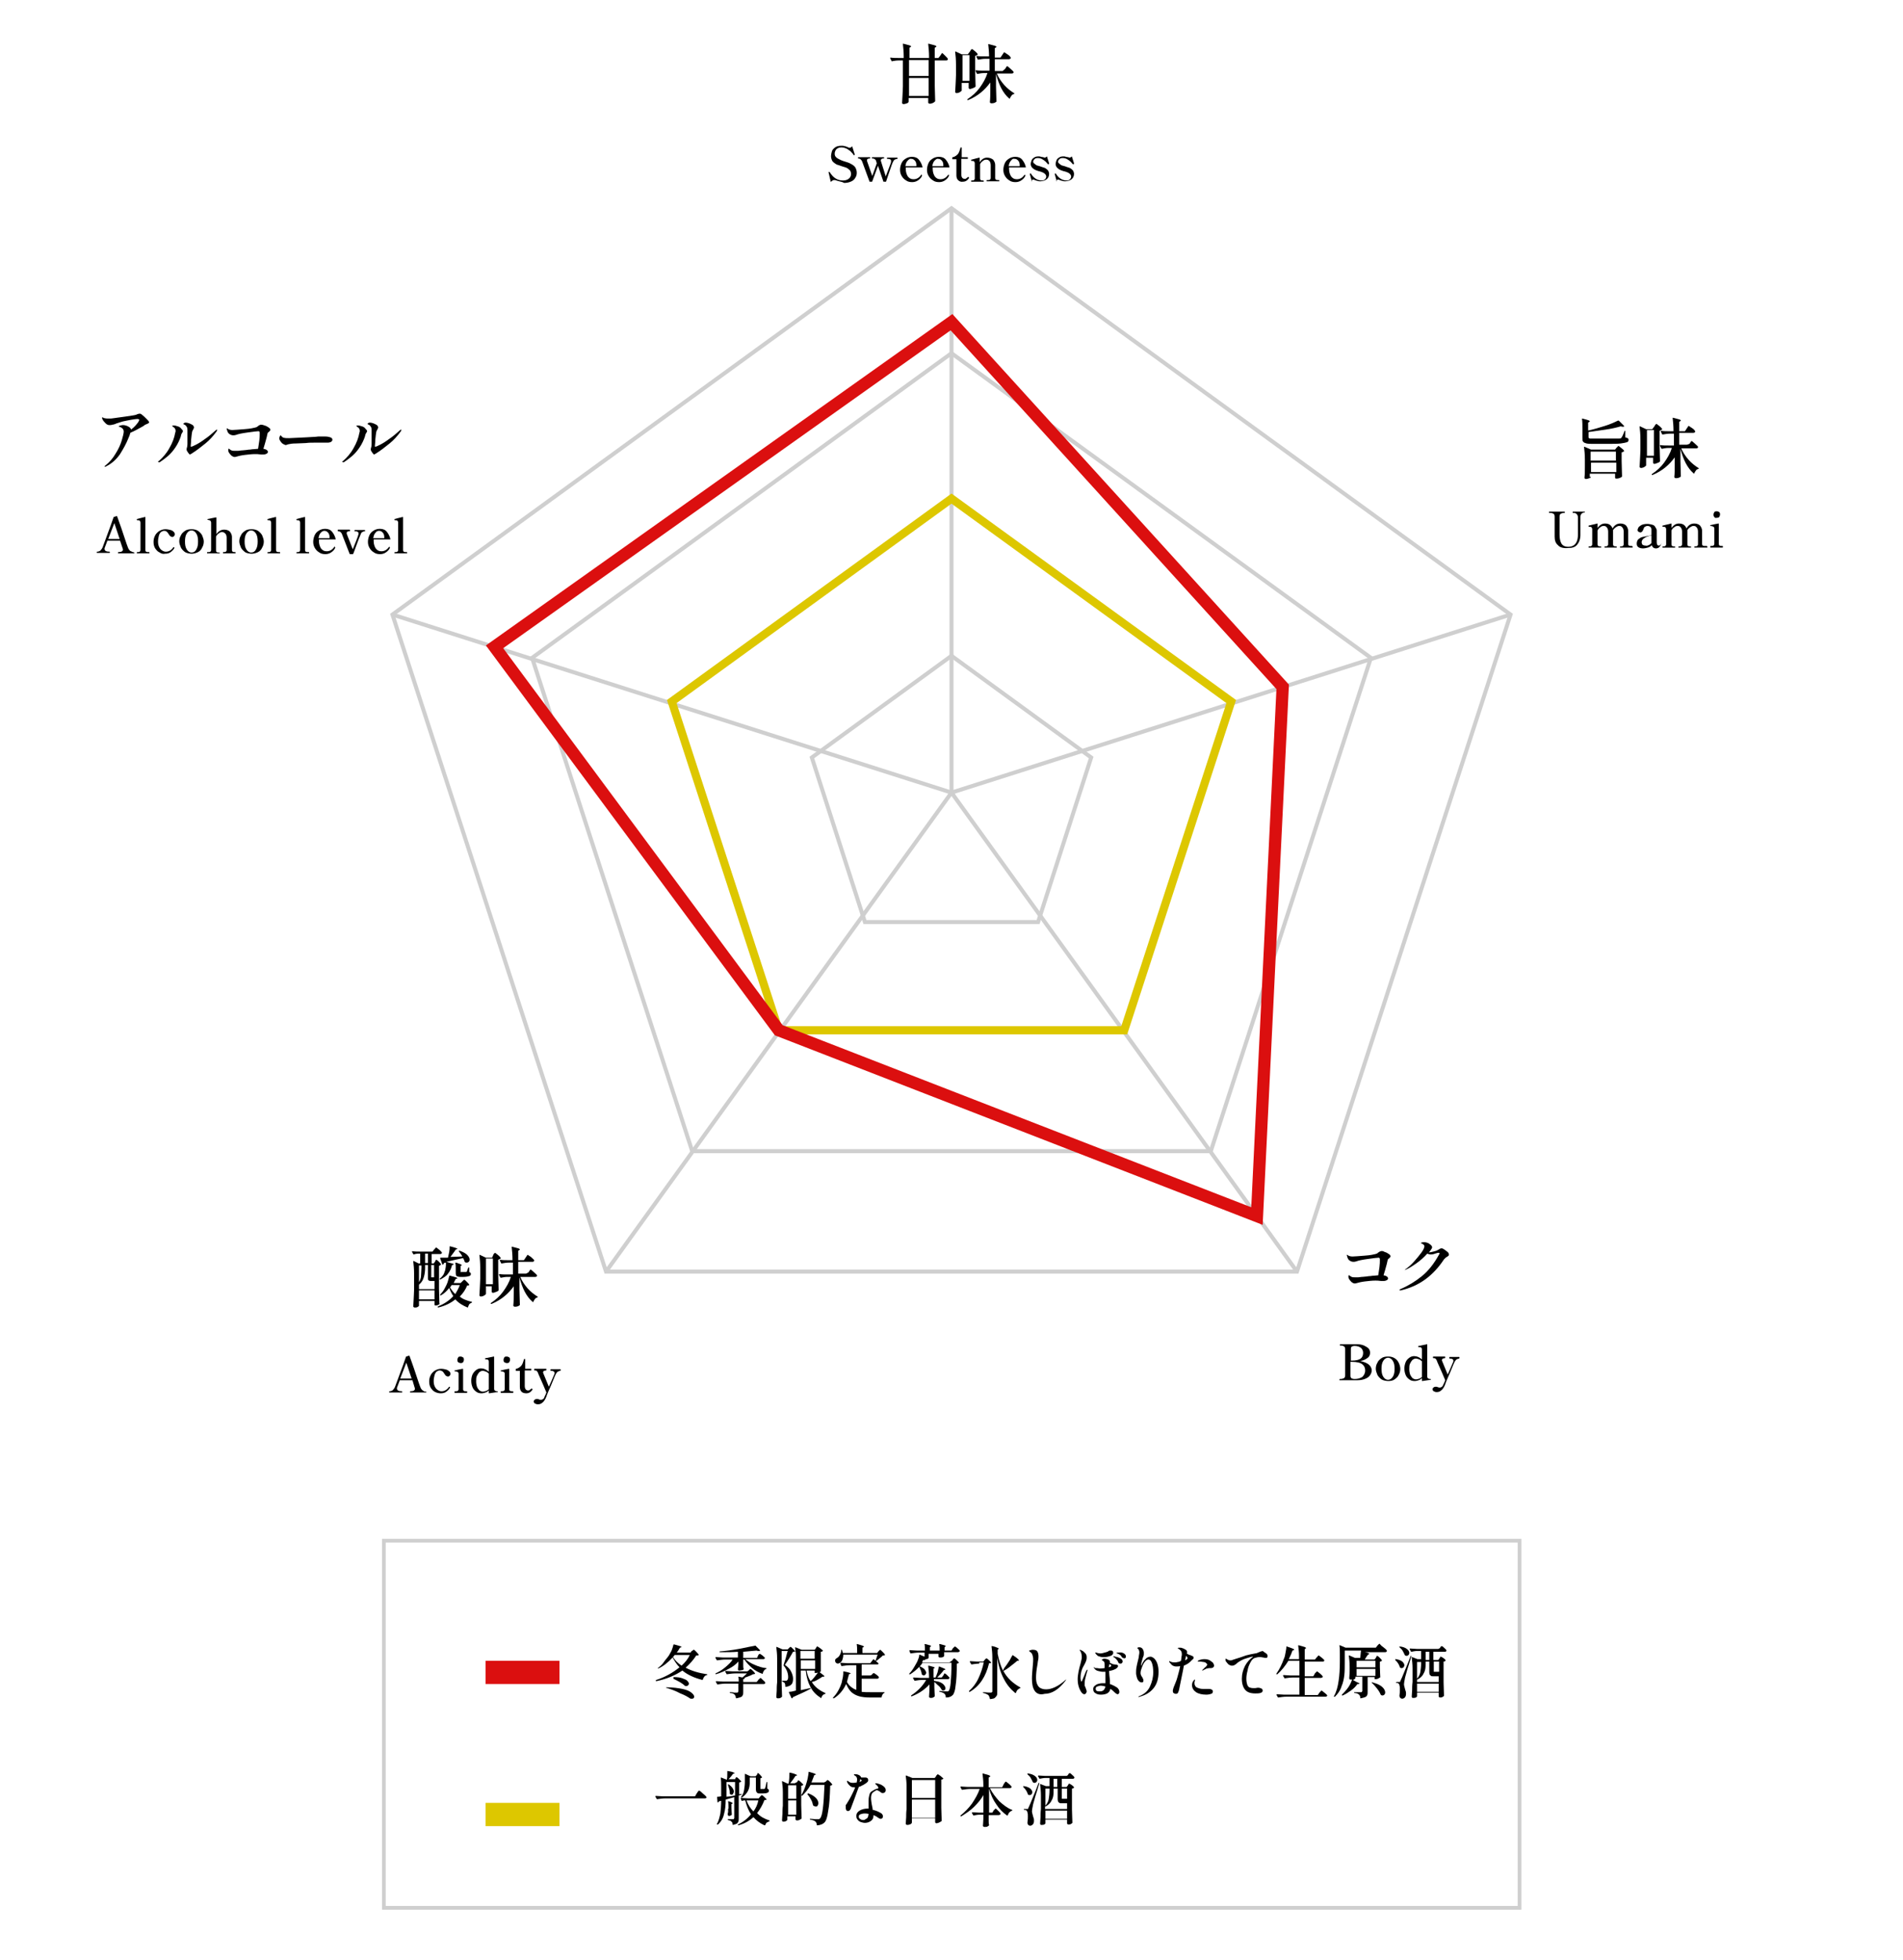 <?xml version="1.0" encoding="utf-8"?>
<svg xmlns="http://www.w3.org/2000/svg" xmlns:xlink="http://www.w3.org/1999/xlink" version="1.1" id="レイヤー_1" x="0px" y="0px" width="466px" height="480px" viewBox="0 0 466 480" style="enable-background:new 0 0 466 480;">
<style type="text/css">
	.st0{fill:none;stroke:#CFCFCF;stroke-width:0.985;stroke-miterlimit:10;}
	.st1{fill:none;stroke:#DDC700;stroke-width:2;stroke-miterlimit:10;}
	.st2{fill:none;stroke:#DB0F0F;stroke-width:3;stroke-miterlimit:10;}
	.st3{fill:none;stroke:#CFCFCF;stroke-width:0.912;stroke-miterlimit:10;}
	.st4{fill:#DB0F0F;}
	.st5{fill:#DDC700;}
</style>
<polygon class="st0" points="233,51 96.1,150.5 148.4,311.4 317.6,311.4 369.9,150.5"/>
<polygon class="st0" points="233,160.6 198.8,185.5 211.8,225.8 254.2,225.8 267.2,185.5"/>
<polygon class="st0" points="233,86.5 130.3,161.1 169.5,281.9 296.5,281.9 335.7,161.1"/>
<polyline class="st0" points="369.9,150.5 233,194.1 233,51"/>
<polyline class="st0" points="96.1,150.5 233,194.1 148.4,311.4"/>
<line class="st0" x1="317.6" y1="311.4" x2="233" y2="194.1"/>
<polygon class="st1" points="233,122.1 164.5,171.8 190.7,252.3 275.3,252.3 301.5,171.8"/>
<polygon class="st2" points="190.7,252.3 121.1,158.4 233,78.9 314.1,168.2 307.8,297.8"/>
<g>
	<g>
		<path d="M389.1,105.4c1.3-0.3,2.6-0.7,3.9-1.1c1.3-0.4,2.4-0.9,3.2-1.3c0.1,0,0.1,0,0.2,0l1.3,1.3c0,0,0,0.1,0,0.1&#xD;&#xA;			c0,0,0,0.1-0.1,0.1c-0.1,0-0.1,0-0.2,0c-0.1,0-0.3,0-0.5-0.1c-1,0.3-2.3,0.6-3.7,0.8c-1.4,0.2-2.8,0.4-4.2,0.6v1.2&#xD;&#xA;			c0,0.1,0,0.2,0.1,0.3s0.2,0.1,0.3,0.1c0.2,0,0.4,0,0.8,0h3.4c1.5,0,2.5,0,2.9,0c0.2,0,0.3,0,0.4-0.1c0.1,0,0.2-0.1,0.2-0.2&#xD;&#xA;			c0.2-0.2,0.4-0.8,0.7-1.5c0-0.1,0-0.1,0.1-0.1c0.1,0,0.1,0,0.1,0.1l0,1.5c0.3,0.1,0.5,0.2,0.6,0.2c0.1,0.1,0.2,0.2,0.2,0.4&#xD;&#xA;			c0,0.3-0.1,0.5-0.4,0.6c-0.3,0.1-0.8,0.2-1.5,0.3c-0.7,0.1-1.9,0.1-3.4,0.1h-3.3c-0.7,0-1.3,0-1.7-0.1c-0.4-0.1-0.6-0.2-0.8-0.4&#xD;&#xA;			s-0.2-0.5-0.2-1v-2.3c0-0.8,0-1.6-0.1-2.3c0-0.1,0-0.1,0.1-0.1c0.7,0.2,1.2,0.3,1.4,0.4c0.3,0.1,0.4,0.2,0.4,0.3&#xD;&#xA;			c0,0,0,0.1-0.1,0.1l-0.3,0.2V105.4z M389.6,116.8c0,0.1-0.1,0.2-0.4,0.3c-0.3,0.1-0.6,0.2-0.8,0.2c-0.1,0-0.2,0-0.3-0.1&#xD;&#xA;			c-0.1-0.1-0.1-0.1-0.1-0.2c0.1-0.9,0.1-1.8,0.1-2.8v-1.6c0-1.3-0.1-2.3-0.2-3.1v0c0-0.1,0-0.1,0.1-0.1l1.6,0.7h5.9l0.3-0.4&#xD;&#xA;			c0,0,0.1-0.1,0.2-0.2c0.1-0.1,0.1-0.1,0.2-0.2c0,0,0.1-0.1,0.1-0.1c0.1,0,0.3,0.2,0.7,0.5c0.4,0.3,0.6,0.5,0.7,0.7&#xD;&#xA;			c0,0,0,0.1,0,0.1c-0.1,0.1-0.3,0.2-0.6,0.3v2.1c0,1.3,0.1,2.6,0.1,3.7c0,0.1,0,0.1-0.1,0.2c-0.1,0.1-0.3,0.2-0.6,0.3&#xD;&#xA;			c-0.3,0.1-0.5,0.1-0.7,0.1c-0.2,0-0.3-0.1-0.3-0.2c0-0.1,0-0.1,0-0.2l0-0.4v-0.4h-6.2V116.8z M395.7,112.8v-2.2h-6.2v2.2H395.7z&#xD;&#xA;			 M389.6,113.3v2.3h6.2v-2.3H389.6z"/>
		<path d="M405.2,104.3c0-0.1,0.1-0.1,0.1-0.2c0-0.1,0.1-0.1,0.2-0.2c0.1-0.1,0.1-0.1,0.1-0.1c0.1,0,0.3,0.2,0.7,0.5&#xD;&#xA;			c0.4,0.3,0.6,0.6,0.7,0.7c0,0.1,0,0.1,0,0.2c-0.2,0.1-0.3,0.2-0.6,0.3v3.7c0,1.3,0.1,2.6,0.1,3.7c0,0.1,0,0.1-0.1,0.2&#xD;&#xA;			c-0.1,0.1-0.3,0.2-0.6,0.3c-0.3,0.1-0.5,0.2-0.7,0.2c-0.1,0-0.2-0.1-0.3-0.2c0-0.1,0-0.1,0-0.2l0-0.6v-0.5h-1.7v0.6l0,0.5&#xD;&#xA;			c0,0.1,0,0.3,0,0.6c0,0.1,0,0.1,0,0.2c-0.1,0.1-0.2,0.2-0.5,0.4c-0.2,0.1-0.5,0.2-0.7,0.2c-0.1,0-0.2,0-0.3-0.1s-0.1-0.1-0.1-0.2&#xD;&#xA;			c0-0.6,0.1-1.2,0.1-1.8c0-0.6,0.1-1.4,0.1-2.3v-2.6c0-1.3-0.1-2.3-0.2-3.1v0c0-0.1,0-0.1,0.1-0.1l1.5,0.7h1.5L405.2,104.3z&#xD;&#xA;			 M405,111.6v-6.3h-1.7v6.3H405z M413.7,108.7c0.1-0.1,0.1-0.2,0.2-0.3c0.1-0.1,0.1-0.2,0.2-0.3s0.1-0.1,0.1-0.1&#xD;&#xA;			c0.1,0,0.4,0.2,0.8,0.6s0.7,0.6,0.8,0.8c0,0.1,0,0.1,0,0.2c-0.1,0.1-0.2,0.2-0.4,0.2h-3.7c0.4,1,1.1,2,1.8,2.8s1.6,1.5,2.4,2&#xD;&#xA;			c0.1,0,0.1,0.1,0.1,0.1c0,0.1,0,0.1-0.1,0.1c-0.2,0.1-0.5,0.2-0.6,0.4s-0.3,0.4-0.4,0.7c0,0.1-0.1,0.1-0.2,0&#xD;&#xA;			c-1.5-1.3-2.5-3.3-3.2-6v3c0,1.3,0.1,2.5,0.1,3.7c0,0.1,0,0.1,0,0.1c-0.1,0.1-0.3,0.2-0.5,0.3c-0.3,0.1-0.5,0.1-0.7,0.1&#xD;&#xA;			c-0.1,0-0.2,0-0.3-0.1s-0.1-0.1-0.1-0.2c0.1-0.9,0.1-2,0.1-3.1v-1.7c-1.3,1.8-3,3.3-5.4,4.3c-0.1,0-0.1,0-0.2,0l0,0&#xD;&#xA;			c-0.1-0.1,0-0.1,0-0.2c1.2-0.8,2.2-1.7,3-2.8c0.8-1.1,1.5-2.3,1.9-3.6h-0.9c-0.5,0-1,0.1-1.5,0.2c-0.1,0-0.1,0-0.2-0.1l-0.3-0.6&#xD;&#xA;			c0,0,0,0,0-0.1c0-0.1,0-0.1,0.1-0.1c0.6,0.1,1.2,0.1,2,0.1h1.3v-2.9h-1c-0.6,0-1.1,0.1-1.7,0.2c0,0-0.1,0-0.1,0c0,0-0.1,0-0.1-0.1&#xD;&#xA;			l-0.3-0.6c0,0,0,0,0-0.1c0-0.1,0-0.1,0.1-0.1c0.6,0.1,1.2,0.1,2,0.1h1v-0.1c0-1.2-0.1-2.2-0.2-3.1v0c0-0.1,0-0.1,0.1-0.1&#xD;&#xA;			c0.7,0.2,1.2,0.3,1.5,0.4c0.3,0.1,0.4,0.2,0.4,0.3c0,0,0,0.1-0.1,0.1l-0.3,0.2v2.3h1.4l0.4-0.6c0.1-0.1,0.1-0.2,0.2-0.3&#xD;&#xA;			c0.1-0.1,0.1-0.2,0.2-0.3c0-0.1,0.1-0.1,0.1-0.1c0.1,0,0.3,0.2,0.8,0.5s0.7,0.6,0.8,0.8c0,0,0,0,0,0.1c0,0.1,0,0.1-0.1,0.2&#xD;&#xA;			c-0.1,0-0.2,0.1-0.3,0.1h-3.5v2.9h1.9L413.7,108.7z"/>
	</g>
</g>
<g>
	<g>
		<path d="M381.5,133.5c-0.6-0.5-0.8-1.2-0.8-2.1v-4.9c0-0.3-0.1-0.6-0.3-0.7s-0.4-0.2-0.8-0.2h-0.2c-0.1,0-0.1,0-0.1-0.1&#xD;&#xA;			c0-0.1,0-0.2,0.1-0.2h3.7c0.1,0,0.1,0.1,0.1,0.2c0,0.1,0,0.1-0.1,0.1H383c-0.3,0-0.6,0.1-0.8,0.2c-0.2,0.1-0.3,0.4-0.3,0.7v4.4&#xD;&#xA;			c0,0.8,0.1,1.5,0.4,2.1c0.3,0.6,0.9,0.9,1.7,0.9c0.9,0,1.5-0.3,1.9-0.9s0.5-1.3,0.5-2.2v-4.1c0-0.3-0.1-0.6-0.3-0.8&#xD;&#xA;			c-0.2-0.2-0.4-0.3-0.7-0.3h-0.2c-0.1,0-0.1,0-0.1-0.1c0-0.1,0-0.2,0.1-0.2h2.8c0,0,0.1,0,0.1,0c0,0,0,0.1,0,0.1&#xD;&#xA;			c0,0.1,0,0.1-0.1,0.1H388c-0.3,0-0.5,0.1-0.7,0.3s-0.3,0.4-0.3,0.8l0,4.4c0,1-0.3,1.8-0.8,2.4c-0.5,0.6-1.2,0.8-2.2,0.8&#xD;&#xA;			C382.9,134.3,382,134.1,381.5,133.5z"/>
		<path d="M399.7,133.8c0.1,0,0.1,0.1,0.1,0.2c0,0.1,0,0.1-0.1,0.1h-2.9c-0.1,0-0.1,0-0.1-0.1c0-0.1,0-0.2,0.1-0.2h0.1&#xD;&#xA;			c0.2,0,0.4,0,0.5-0.1c0.1-0.1,0.2-0.2,0.2-0.4l0-1.8c0-0.5,0-0.9,0-1.3c0-0.4-0.1-0.8-0.3-1c-0.2-0.3-0.4-0.4-0.8-0.4&#xD;&#xA;			c-0.3,0-0.5,0.1-0.8,0.3s-0.5,0.4-0.7,0.7c0,0.1,0,0.2,0,0.3v0.9c0,0.6,0,1.4,0,2.3c0,0.2,0.1,0.4,0.2,0.4&#xD;&#xA;			c0.1,0.1,0.3,0.1,0.5,0.1h0.1c0.1,0,0.1,0.1,0.1,0.2c0,0.1,0,0.1-0.1,0.1H393c-0.1,0-0.1,0-0.1-0.1c0-0.1,0-0.2,0.1-0.2h0.1&#xD;&#xA;			c0.2,0,0.4,0,0.5-0.1c0.1-0.1,0.2-0.2,0.2-0.4l0-1.8c0-0.5,0-1,0-1.3c0-0.4-0.1-0.8-0.3-1c-0.2-0.3-0.4-0.4-0.8-0.4&#xD;&#xA;			c-0.3,0-0.6,0.1-0.8,0.3c-0.3,0.2-0.5,0.4-0.7,0.8l0,3.4c0,0.2,0.1,0.4,0.2,0.4c0.1,0.1,0.3,0.1,0.5,0.1h0.1&#xD;&#xA;			c0.1,0,0.1,0.1,0.1,0.2c0,0.1,0,0.1-0.1,0.1h-2.9c-0.1,0-0.1,0-0.1-0.1c0-0.1,0-0.2,0.1-0.2h0.1c0.2,0,0.4,0,0.5-0.1&#xD;&#xA;			c0.1-0.1,0.2-0.2,0.2-0.4l0-3.7c0-0.2-0.1-0.4-0.2-0.5c-0.1-0.1-0.3-0.1-0.6-0.1c-0.1,0-0.1-0.1-0.1-0.2c0-0.1,0-0.1,0.1-0.1&#xD;&#xA;			c0.1,0,0.3-0.1,0.8-0.2c0.5-0.1,0.9-0.2,1.2-0.3h0c0.1,0,0.1,0,0.1,0.1v1c0.2-0.3,0.5-0.6,0.8-0.8c0.3-0.2,0.7-0.3,1-0.3&#xD;&#xA;			c0.5,0,0.9,0.1,1.2,0.3c0.3,0.2,0.5,0.5,0.7,0.9c0.2-0.4,0.5-0.7,0.8-0.9c0.3-0.2,0.7-0.3,1.1-0.3c0.6,0,1.1,0.2,1.4,0.5&#xD;&#xA;			c0.3,0.4,0.5,0.8,0.5,1.3c0,0.2,0,0.5,0,0.9c0,0.6,0,1.4,0,2.3c0,0.2,0.1,0.4,0.2,0.4c0.1,0.1,0.3,0.1,0.5,0.1H399.7z"/>
		<path d="M406.8,133.1C406.8,133.1,406.9,133.2,406.8,133.1l0,0.1c-0.1,0.3-0.3,0.6-0.5,0.8s-0.5,0.3-0.8,0.3c-0.5,0-0.9-0.3-1-0.8&#xD;&#xA;			c-0.3,0.3-0.6,0.5-1,0.6s-0.8,0.2-1.1,0.2c-0.5,0-0.9-0.1-1.2-0.3c-0.3-0.2-0.4-0.5-0.4-0.9c0-0.3,0.1-0.6,0.2-0.8&#xD;&#xA;			s0.4-0.4,0.7-0.6c0.2-0.1,0.4-0.2,0.6-0.2c0.2-0.1,0.6-0.1,1-0.2c0.6-0.1,1-0.2,1.1-0.3v-0.5c0-0.4,0-0.7,0-0.9&#xD;&#xA;			c0-0.2-0.1-0.4-0.2-0.5c-0.2-0.2-0.4-0.3-0.8-0.3c-0.2,0-0.4,0.1-0.6,0.2c-0.2,0.1-0.3,0.4-0.4,0.7c-0.1,0.2-0.2,0.4-0.3,0.5&#xD;&#xA;			c-0.1,0.1-0.3,0.2-0.4,0.2s-0.3-0.1-0.5-0.2c-0.1-0.1-0.2-0.2-0.2-0.4c0-0.2,0.1-0.3,0.2-0.6c0.1-0.2,0.4-0.4,0.7-0.6&#xD;&#xA;			c0.4-0.2,0.9-0.3,1.5-0.3c0.4,0,0.8,0.1,1.2,0.2s0.6,0.3,0.7,0.5c0.1,0.2,0.2,0.3,0.3,0.5s0.1,0.4,0.1,0.7c0,0.5,0,0.9,0,1.2&#xD;&#xA;			l0,1.4c0,0.6,0.2,0.8,0.5,0.8c0.2,0,0.4-0.1,0.6-0.4C406.7,133.1,406.7,133.1,406.8,133.1C406.8,133.1,406.8,133.1,406.8,133.1z&#xD;&#xA;			 M403.7,133.5c0.3-0.1,0.5-0.3,0.7-0.5c0-0.2,0-0.3,0-0.4l0-1.5c-0.8,0.2-1.4,0.4-1.8,0.7c-0.4,0.3-0.6,0.6-0.6,1&#xD;&#xA;			c0,0.2,0.1,0.4,0.2,0.6c0.2,0.1,0.4,0.2,0.7,0.2C403.2,133.7,403.5,133.6,403.7,133.5z"/>
		<path d="M418,133.8c0.1,0,0.1,0.1,0.1,0.2c0,0.1,0,0.1-0.1,0.1H415c-0.1,0-0.1,0-0.1-0.1c0-0.1,0-0.2,0.1-0.2h0.1&#xD;&#xA;			c0.2,0,0.4,0,0.5-0.1c0.1-0.1,0.2-0.2,0.2-0.4l0-1.8c0-0.5,0-0.9,0-1.3c0-0.4-0.1-0.8-0.3-1c-0.2-0.3-0.4-0.4-0.8-0.4&#xD;&#xA;			c-0.3,0-0.5,0.1-0.8,0.3s-0.5,0.4-0.7,0.7c0,0.1,0,0.2,0,0.3v0.9c0,0.6,0,1.4,0,2.3c0,0.2,0.1,0.4,0.2,0.4&#xD;&#xA;			c0.1,0.1,0.3,0.1,0.5,0.1h0.1c0.1,0,0.1,0.1,0.1,0.2c0,0.1,0,0.1-0.1,0.1h-2.9c-0.1,0-0.1,0-0.1-0.1c0-0.1,0-0.2,0.1-0.2h0.1&#xD;&#xA;			c0.2,0,0.4,0,0.5-0.1c0.1-0.1,0.2-0.2,0.2-0.4l0-1.8c0-0.5,0-1,0-1.3c0-0.4-0.1-0.8-0.3-1c-0.2-0.3-0.4-0.4-0.8-0.4&#xD;&#xA;			c-0.3,0-0.6,0.1-0.8,0.3c-0.3,0.2-0.5,0.4-0.7,0.8l0,3.4c0,0.2,0.1,0.4,0.2,0.4c0.1,0.1,0.3,0.1,0.5,0.1h0.1&#xD;&#xA;			c0.1,0,0.1,0.1,0.1,0.2c0,0.1,0,0.1-0.1,0.1h-2.9c-0.1,0-0.1,0-0.1-0.1c0-0.1,0-0.2,0.1-0.2h0.1c0.2,0,0.4,0,0.5-0.1&#xD;&#xA;			c0.1-0.1,0.2-0.2,0.2-0.4l0-3.7c0-0.2-0.1-0.4-0.2-0.5c-0.1-0.1-0.3-0.1-0.6-0.1c-0.1,0-0.1-0.1-0.1-0.2c0-0.1,0-0.1,0.1-0.1&#xD;&#xA;			c0.1,0,0.3-0.1,0.8-0.2c0.5-0.1,0.9-0.2,1.2-0.3h0c0.1,0,0.1,0,0.1,0.1v1c0.2-0.3,0.5-0.6,0.8-0.8c0.3-0.2,0.7-0.3,1-0.3&#xD;&#xA;			c0.5,0,0.9,0.1,1.2,0.3c0.3,0.2,0.5,0.5,0.7,0.9c0.2-0.4,0.5-0.7,0.8-0.9c0.3-0.2,0.7-0.3,1.1-0.3c0.6,0,1.1,0.2,1.4,0.5&#xD;&#xA;			c0.3,0.4,0.5,0.8,0.5,1.3c0,0.2,0,0.5,0,0.9c0,0.6,0,1.4,0,2.3c0,0.2,0.1,0.4,0.2,0.4c0.1,0.1,0.3,0.1,0.5,0.1H418z"/>
		<path d="M418.9,134.1c-0.1,0-0.1-0.1-0.1-0.2s0-0.2,0.1-0.2h0.1c0.2,0,0.4,0,0.6-0.1c0.1-0.1,0.2-0.2,0.2-0.4l0-3.7&#xD;&#xA;			c0-0.2,0-0.3-0.1-0.4s-0.1-0.1-0.3-0.2c-0.1,0-0.3-0.1-0.5-0.1c0,0-0.1,0-0.1,0s0-0.1,0-0.1c0,0,0-0.1,0-0.1s0,0,0,0&#xD;&#xA;			c0.2,0,0.8-0.2,2-0.4h0c0.1,0,0.1,0,0.1,0.1v4.9c0,0.2,0.1,0.4,0.2,0.4c0.1,0.1,0.3,0.1,0.6,0.1h0.1c0.1,0,0.1,0.1,0.1,0.2&#xD;&#xA;			s0,0.2-0.1,0.2H418.9z M419.8,126.6c-0.2-0.2-0.2-0.4-0.2-0.6c0-0.2,0.1-0.4,0.2-0.6c0.2-0.2,0.4-0.2,0.6-0.2&#xD;&#xA;			c0.2,0,0.4,0.1,0.6,0.2c0.2,0.2,0.2,0.4,0.2,0.6s-0.1,0.4-0.2,0.6c-0.2,0.2-0.4,0.2-0.6,0.2C420.1,126.9,419.9,126.8,419.8,126.6z"/>
	</g>
</g>
<g>
	<path d="M170.6,439.2c0,0,0.1-0.1,0.2-0.3c0.2-0.3,0.3-0.4,0.4-0.4c0.1,0,0.4,0.2,0.9,0.7c0.5,0.4,0.8,0.7,0.9,0.9c0,0,0,0.1,0,0.1&#xD;&#xA;		c0,0.1-0.2,0.2-0.4,0.2h-9.7c-0.6,0-1.3,0.1-2,0.2h0c0,0-0.1,0-0.1-0.1l-0.3-0.5c0,0,0,0,0-0.1c0,0,0-0.1,0.1-0.1&#xD;&#xA;		c0.5,0,1.1,0.1,1.7,0.1h7.9L170.6,439.2z"/>
	<path d="M180,435.7c0,0,0.1-0.1,0.1-0.2c0-0.1,0.1-0.1,0.1-0.2c0,0,0.1-0.1,0.1-0.1c0.1,0,0.3,0.1,0.6,0.4s0.5,0.5,0.6,0.6&#xD;&#xA;		c0,0,0,0.1,0,0.1c-0.1,0.1-0.3,0.2-0.5,0.2v2.9l0.5-0.1h0c0.1,0,0.1,0,0.1,0.1v0v0c0,0,0,0.1-0.1,0.1l-0.6,0.2v5.6&#xD;&#xA;		c0,0.3,0,0.6-0.1,0.8s-0.2,0.4-0.4,0.5c-0.2,0.1-0.5,0.2-0.9,0.3h0c0,0-0.1,0-0.1-0.1c0-0.4-0.1-0.6-0.3-0.7&#xD;&#xA;		c-0.1-0.2-0.4-0.3-0.8-0.4c-0.1,0-0.1-0.1-0.1-0.1c0-0.1,0-0.1,0.1-0.1c0.2,0,0.4,0,0.7,0l0.5,0c0.1,0,0.2,0,0.2-0.1&#xD;&#xA;		c0,0,0.1-0.1,0.1-0.2v-5.1l-2.1,0.6c0,1.3-0.1,2.5-0.4,3.5c-0.2,1-0.7,1.9-1.5,2.6c0,0-0.1,0-0.2,0l0,0c-0.1,0-0.1-0.1,0-0.2&#xD;&#xA;		c0.4-0.7,0.6-1.6,0.8-2.5c0.1-0.9,0.2-2,0.2-3.1l-0.5,0.1c-0.1,0.1-0.1,0.2-0.3,0.3c0,0,0,0,0,0c0,0-0.1,0-0.1-0.1l-0.1-1.2v0&#xD;&#xA;		c0,0,0-0.1,0.1-0.1c0.2,0,0.5,0,0.9-0.1v-2.3c0-0.8,0-1.5-0.1-2.2v0c0-0.1,0-0.1,0.1-0.1l1.3,0.5h0.1c0.1-0.5,0.1-1,0.1-1.6v-0.4v0&#xD;&#xA;		c0,0,0,0,0-0.1c0,0,0.1,0,0.1,0c0.6,0.1,1.1,0.2,1.3,0.3c0.2,0.1,0.4,0.2,0.4,0.2c0,0,0,0.1-0.1,0.1l-0.3,0.1&#xD;&#xA;		c-0.5,0.7-0.9,1.1-1.1,1.3h1.3L180,435.7z M177.9,440c0.4,0,1.1-0.1,2.1-0.3v-3.3h-2.1V440z M178.3,437c0,0,0.1,0,0.2,0&#xD;&#xA;		c0.4,0.3,0.7,0.6,0.9,0.9s0.3,0.6,0.3,0.8c0,0.2-0.1,0.4-0.2,0.6c-0.1,0.2-0.2,0.2-0.4,0.2c-0.1,0-0.3-0.1-0.4-0.2&#xD;&#xA;		c0-0.1,0-0.1,0-0.1c0-0.3,0-0.7-0.1-1s-0.2-0.7-0.3-1C178.2,437.1,178.2,437,178.3,437z M178.4,442.9c0-0.6,0-1.2-0.1-1.7v0&#xD;&#xA;		c0-0.1,0-0.1,0.1-0.1c0.4,0.1,0.6,0.2,0.8,0.3s0.2,0.1,0.2,0.2c0,0,0,0.1-0.1,0.1l-0.2,0.1v0.7c0,0.8,0.1,1.4,0.1,1.8&#xD;&#xA;		c0,0,0,0.1,0,0.1c-0.1,0.1-0.2,0.2-0.3,0.2c-0.1,0.1-0.3,0.1-0.4,0.1c-0.1,0-0.1,0-0.2-0.1c0-0.1-0.1-0.1-0.1-0.2&#xD;&#xA;		c0-0.2,0-0.4,0.1-0.6c0-0.1,0-0.2,0-0.3V442.9z M188.4,445.8C188.5,445.8,188.5,445.8,188.4,445.8c0.1,0.1,0.1,0.2,0,0.2&#xD;&#xA;		c-0.2,0.1-0.4,0.2-0.6,0.3s-0.3,0.4-0.4,0.6c0,0.1-0.1,0.1-0.2,0.1c-1.1-0.5-2-1.2-2.7-2c-1,0.9-2.2,1.6-3.7,2h0c0,0-0.1,0-0.1-0.1&#xD;&#xA;		v0c0-0.1,0-0.1,0-0.1c1.3-0.6,2.4-1.5,3.2-2.5c-0.6-0.9-1.1-2.1-1.4-3.4h-0.3c-0.2,0-0.3,0.1-0.4,0.1c-0.1,0-0.1,0-0.2,0l-0.2-0.5&#xD;&#xA;		l0-0.1c0,0,0-0.1,0.1-0.1c0.5,0,1.1,0.1,1.7,0.1h2.6l0.3-0.4c0,0,0.1-0.1,0.2-0.2c0.1-0.1,0.2-0.2,0.2-0.2c0.1,0,0.3,0.1,0.6,0.4&#xD;&#xA;		c0.3,0.3,0.5,0.5,0.6,0.6c0,0,0,0.1,0,0.1c-0.1,0.1-0.2,0.1-0.5,0.1c-0.5,1.3-1.1,2.3-1.8,3.2C186.2,444.9,187.2,445.4,188.4,445.8&#xD;&#xA;		z M185.3,434.7c0,0,0.1-0.1,0.1-0.2s0.1-0.1,0.1-0.2s0.1-0.1,0.1-0.1c0.1,0,0.2,0.1,0.5,0.4c0.3,0.3,0.4,0.5,0.5,0.6&#xD;&#xA;		c0,0,0,0.1,0,0.1c-0.1,0.1-0.2,0.1-0.4,0.2v2.5c0,0.1,0,0.1,0,0.1c0,0,0.1,0,0.2,0h0.7c0.1,0,0.1,0,0.2-0.1&#xD;&#xA;		c0.1-0.1,0.2-0.6,0.4-1.5c0-0.1,0-0.1,0.1-0.1c0.1,0,0.1,0,0.1,0.1l0,1.5c0.1,0.1,0.2,0.1,0.3,0.2c0,0.1,0.1,0.2,0.1,0.3&#xD;&#xA;		c0,0.5-0.5,0.7-1.6,0.7h-0.6c-0.3,0-0.5,0-0.6-0.1c-0.1-0.1-0.2-0.2-0.3-0.3c0-0.1-0.1-0.3-0.1-0.6v-2.9h-1.5v1.1&#xD;&#xA;		c0,0.8-0.1,1.5-0.4,2.1s-0.8,1.2-1.5,1.7c-0.1,0-0.1,0-0.2,0c0,0-0.1-0.1,0-0.2c0.4-0.5,0.6-1,0.7-1.6c0.1-0.6,0.2-1.3,0.2-2v-1&#xD;&#xA;		c0-0.3,0-0.6,0-0.9c0,0,0-0.1,0-0.1c0,0,0.1,0,0.1,0l1.3,0.6h1.2L185.3,434.7z M182.8,440.9c0.4,1.1,1,2,1.7,2.7&#xD;&#xA;		c0.6-0.8,1-1.7,1.2-2.7H182.8z"/>
	<path d="M195.2,436.4c0,0,0.1-0.1,0.1-0.2c0.1-0.1,0.1-0.1,0.1-0.2c0,0,0.1,0,0.1,0c0.1,0,0.3,0.1,0.6,0.4s0.5,0.5,0.6,0.6&#xD;&#xA;		c0,0,0,0.1,0,0.1c-0.1,0.1-0.3,0.2-0.5,0.2v4.8c0,1.2,0.1,2.2,0.1,3.2c0,0.1,0,0.1-0.1,0.1c-0.1,0.1-0.3,0.2-0.5,0.3&#xD;&#xA;		c-0.2,0.1-0.4,0.1-0.6,0.1c-0.1,0-0.2-0.1-0.3-0.2c0-0.1,0-0.1,0-0.1c0,0,0-0.1,0-0.1c0-0.1,0-0.1,0-0.2v-0.4h-2v0.3l0,0.5&#xD;&#xA;		c0,0,0,0.1,0,0.1c-0.1,0.1-0.2,0.2-0.4,0.3c-0.2,0.1-0.4,0.1-0.6,0.1c-0.1,0-0.2,0-0.2-0.1c-0.1-0.1-0.1-0.1-0.1-0.2&#xD;&#xA;		c0-0.6,0.1-1.1,0.1-1.6c0-0.5,0-1.2,0.1-2V439c0-1.1-0.1-2-0.2-2.7v0c0,0,0-0.1,0-0.1c0,0,0,0,0.1,0l1.3,0.6h0.2&#xD;&#xA;		c0.2-1,0.2-1.9,0.2-2.6c0-0.1,0-0.1,0.1-0.1c0.7,0.1,1.1,0.3,1.4,0.4c0.3,0.1,0.4,0.2,0.4,0.2c0,0,0,0.1-0.1,0.1l-0.3,0.1&#xD;&#xA;		c-0.4,0.6-0.8,1.2-1.3,1.8h1.1L195.2,436.4z M195,440.5v-3.3h-2v3.3H195z M193,440.9v3.5h2v-3.5H193z M202.2,436.3&#xD;&#xA;		c0,0,0.1-0.1,0.2-0.2c0.1-0.1,0.2-0.2,0.2-0.2c0.1,0,0.3,0.1,0.6,0.4c0.3,0.3,0.5,0.5,0.6,0.7c0,0,0,0.1,0,0.1&#xD;&#xA;		c-0.1,0.1-0.3,0.1-0.5,0.2c-0.1,2.7-0.2,4.7-0.5,6.2c-0.2,1.5-0.5,2.4-0.9,2.8c-0.2,0.2-0.5,0.4-0.8,0.5c-0.3,0.1-0.6,0.2-1,0.2&#xD;&#xA;		c-0.1,0-0.1,0-0.1-0.1c0-0.4-0.1-0.6-0.3-0.8c-0.2-0.2-0.6-0.4-1.3-0.5c-0.1,0-0.1-0.1-0.1-0.1c0-0.1,0.1-0.1,0.1-0.1&#xD;&#xA;		c0.9,0.1,1.5,0.1,1.8,0.1c0.1,0,0.2,0,0.3,0c0.1,0,0.2-0.1,0.3-0.2c0.6-0.5,0.9-3.2,1.1-8.2h-3.4c-0.6,1.1-1.3,1.9-2,2.6&#xD;&#xA;		c0,0-0.1,0.1-0.2,0c-0.1,0-0.1-0.1,0-0.2c0.4-0.7,0.8-1.6,1.1-2.6c0.1-0.4,0.3-0.9,0.4-1.5c0.1-0.6,0.2-1,0.2-1.4&#xD;&#xA;		c0-0.1,0-0.1,0.1-0.1c0.6,0.2,1.1,0.3,1.3,0.4c0.2,0.1,0.4,0.2,0.4,0.2c0,0,0,0.1-0.1,0.1l-0.3,0.1c-0.2,0.5-0.4,1.1-0.7,1.8h3.1&#xD;&#xA;		L202.2,436.3z M197.8,439.2c0,0,0.1,0,0.2,0c0.8,0.3,1.4,0.7,1.8,1.1c0.4,0.4,0.6,0.9,0.6,1.3c0,0.2-0.1,0.4-0.2,0.6&#xD;&#xA;		c-0.1,0.2-0.3,0.2-0.5,0.2c-0.1,0-0.3-0.1-0.5-0.2c0,0-0.1-0.1-0.1-0.1c-0.1-0.4-0.2-0.9-0.5-1.4c-0.3-0.5-0.5-0.9-0.9-1.3&#xD;&#xA;		C197.8,439.3,197.8,439.2,197.8,439.2z"/>
	<path d="M211.2,437.2c-0.3,0.2-0.6,0.3-0.9,0.4c-0.3,0.7-0.6,1.7-1.1,3c-0.5,1.3-0.8,2.1-0.9,2.4c-0.1,0.2-0.2,0.3-0.3,0.4&#xD;&#xA;		c-0.1,0.1-0.3,0.1-0.4,0.1c-0.2,0-0.3-0.1-0.4-0.3c-0.1-0.2-0.1-0.4-0.1-0.8c0-0.1,0-0.2,0-0.3c0-0.1,0.1-0.2,0.2-0.3&#xD;&#xA;		c0,0,0.1-0.1,0.1-0.2c0.1-0.1,0.1-0.2,0.2-0.3c0.4-0.6,0.7-1.2,1-1.8c0.3-0.6,0.6-1.2,0.8-1.8c-0.1,0-0.1,0-0.2,0&#xD;&#xA;		c-0.5,0-0.8-0.1-1.1-0.4c-0.3-0.3-0.5-0.5-0.6-0.8c-0.1-0.1-0.1-0.2-0.1-0.3c0,0,0-0.1,0.1-0.1c0,0,0.1,0,0.2,0.1&#xD;&#xA;		c0.1,0.1,0.3,0.2,0.5,0.3c0.2,0.1,0.4,0.1,0.7,0.1c0.2,0,0.4,0,0.9-0.1c0-0.3,0.1-0.5,0.1-0.6c0-0.4-0.1-0.7-0.3-0.9&#xD;&#xA;		c-0.1-0.1-0.2-0.1-0.3-0.2c-0.1-0.1-0.2-0.1-0.2-0.2c0,0,0-0.1,0.1-0.1c0.1,0,0.2,0,0.3,0c0.2,0,0.4,0,0.6,0.1&#xD;&#xA;		c0.4,0.1,0.7,0.4,0.8,0.7c0,0,0.1,0,0.1,0c0,0,0.1,0,0.1,0c0.1,0,0.3,0,0.4,0c0.1,0,0.2,0,0.3,0h0.2c0.1,0,0.2,0,0.3,0.1&#xD;&#xA;		c0.1,0,0.2,0.1,0.2,0.2c0.1,0.1,0.1,0.2,0.1,0.3c0,0.1,0,0.3-0.1,0.4s-0.2,0.2-0.3,0.3C211.7,436.9,211.5,437.1,211.2,437.2z&#xD;&#xA;		 M213.6,439.1c-0.2,0.3-0.3,0.7-0.3,1.2c0,0.5,0.1,1.3,0.3,2.2c0.1,0.3,0.1,0.6,0.1,0.7c0.9,0.2,1.5,0.5,2,0.8&#xD;&#xA;		c0.2,0.1,0.3,0.2,0.4,0.4c0.1,0.1,0.1,0.3,0.1,0.4c0,0.1,0,0.3-0.1,0.4c-0.1,0.1-0.2,0.2-0.4,0.2c-0.1,0-0.3,0-0.4-0.1&#xD;&#xA;		s-0.4-0.2-0.6-0.4c-0.2-0.1-0.5-0.3-0.8-0.4v0.1c0,0.6-0.2,1-0.6,1.3s-0.9,0.5-1.5,0.5c-0.3,0-0.7-0.1-1-0.2&#xD;&#xA;		c-0.3-0.1-0.6-0.3-0.8-0.6c-0.2-0.2-0.3-0.5-0.3-0.9c0-0.6,0.3-1,0.8-1.3c0.5-0.3,1.2-0.5,1.9-0.5c0.1,0,0.3,0,0.3,0&#xD;&#xA;		c0-0.3,0-0.7,0-1.2c0-0.4,0-0.6,0-0.8c0-0.6,0.1-1,0.2-1.4c0.1-0.4,0.3-0.7,0.7-0.9c0.3-0.2,0.8-0.5,1.3-0.6c0.1,0,0.2-0.1,0.2-0.2&#xD;&#xA;		c0-0.1-0.1-0.2-0.2-0.4c-0.1-0.1-0.3-0.3-0.5-0.5c-0.1,0-0.1-0.1-0.1-0.1s0.1-0.1,0.2-0.1c0.1,0,0.3,0,0.5,0.1&#xD;&#xA;		c0.5,0.1,0.9,0.3,1.3,0.6c0.4,0.3,0.6,0.6,0.6,1c0,0.2-0.1,0.4-0.2,0.5s-0.3,0.2-0.5,0.2c-0.1,0-0.3,0-0.4-0.1&#xD;&#xA;		c-0.1-0.1-0.2-0.1-0.4-0.3c-0.2-0.1-0.3-0.2-0.4-0.2c-0.1-0.1-0.2-0.1-0.4-0.1C214.1,438.7,213.9,438.8,213.6,439.1z M212.4,445.2&#xD;&#xA;		c0.2-0.2,0.2-0.6,0.3-1c-0.4-0.1-0.7-0.1-1-0.1c-0.4,0-0.7,0.1-1,0.2c-0.3,0.1-0.4,0.3-0.4,0.6c0,0.3,0.1,0.4,0.4,0.6&#xD;&#xA;		s0.5,0.2,0.9,0.2C211.9,445.5,212.2,445.4,212.4,445.2z M210.6,435.9c0,0.1,0,0.3-0.1,0.5c0,0,0.1,0,0.2-0.1&#xD;&#xA;		c0.2-0.1,0.3-0.2,0.3-0.3c0-0.1-0.1-0.1-0.2-0.2l-0.2-0.1V435.9z"/>
	<path d="M223.3,445.9c0,0.1,0,0.2,0,0.2s0,0.1,0,0.1v0.1c0,0.1-0.1,0.3-0.3,0.4c-0.2,0.1-0.5,0.2-0.8,0.2c-0.1,0-0.2,0-0.3-0.1&#xD;&#xA;		c-0.1-0.1-0.1-0.1-0.1-0.2c0-0.6,0.1-1.1,0.1-1.6c0-0.5,0-1.2,0.1-2v-5.4c0-1.1-0.1-2-0.2-2.7v0c0-0.1,0-0.1,0.1-0.1l1.5,0.6h5.5&#xD;&#xA;		l0.3-0.4c0,0,0.1-0.1,0.1-0.2c0.1-0.1,0.1-0.1,0.2-0.2s0.1-0.1,0.1-0.1c0.1,0,0.3,0.1,0.7,0.4c0.3,0.3,0.6,0.5,0.7,0.6&#xD;&#xA;		c0,0,0,0.1,0,0.1c-0.1,0.1-0.3,0.2-0.5,0.2v6.9c0,1.2,0.1,2.2,0.1,3.2c0,0.1,0,0.1-0.1,0.1c-0.1,0.1-0.3,0.2-0.5,0.3&#xD;&#xA;		s-0.5,0.2-0.7,0.2c-0.1,0-0.2-0.1-0.3-0.2c0-0.1,0-0.1,0-0.1c0,0,0-0.1,0-0.2c0-0.1,0-0.2,0-0.3v-0.4h-5.7V445.9z M229,440.3v-4.4&#xD;&#xA;		h-5.7v4.4H229z M223.3,440.7v4.5h5.7v-4.5H223.3z"/>
	<path d="M245.8,436.9c0.1-0.1,0.1-0.2,0.2-0.3c0.1-0.1,0.1-0.2,0.2-0.2c0-0.1,0.1-0.1,0.1-0.1c0.1,0,0.3,0.2,0.7,0.5&#xD;&#xA;		c0.4,0.3,0.6,0.6,0.7,0.7c0,0,0,0.1,0,0.1c0,0.1,0,0.1-0.1,0.2s-0.2,0.1-0.3,0.1h-4.9c0.6,1.2,1.4,2.2,2.3,3.2c1,0.9,2,1.7,3.1,2.1&#xD;&#xA;		c0.1,0,0.1,0.1,0.1,0.1c0,0.1,0,0.1-0.1,0.1c-0.2,0.1-0.4,0.2-0.6,0.4c-0.2,0.2-0.3,0.4-0.4,0.7c0,0.1-0.1,0.1-0.2,0.1&#xD;&#xA;		c-1-0.7-1.9-1.6-2.6-2.7c-0.8-1.1-1.4-2.4-1.8-3.9v5.9h0.8l0.3-0.5c0-0.1,0.1-0.1,0.2-0.2c0.1-0.1,0.1-0.2,0.2-0.2&#xD;&#xA;		c0-0.1,0.1-0.1,0.1-0.1c0.1,0,0.3,0.2,0.6,0.5c0.3,0.3,0.6,0.6,0.6,0.7l0,0.1c0,0.1,0,0.1-0.1,0.2c-0.1,0-0.2,0.1-0.3,0.1h-2.5v0.9&#xD;&#xA;		c0,0.1,0,0.3,0,0.5c0,0.4,0,0.7,0.1,1c0,0.1,0,0.1,0,0.1c-0.1,0.1-0.2,0.2-0.4,0.3s-0.4,0.1-0.7,0.1c-0.1,0-0.2,0-0.3-0.1&#xD;&#xA;		c-0.1-0.1-0.1-0.1-0.1-0.2c0-0.4,0.1-1,0.1-1.7v-1h-0.9c-0.5,0-1,0.1-1.5,0.2h0c0,0-0.1,0-0.1-0.1l-0.3-0.5c0,0,0,0,0-0.1&#xD;&#xA;		c0,0,0-0.1,0.1-0.1c0.5,0,1.1,0.1,1.7,0.1h1v-4.3c-0.6,1.1-1.4,2-2.3,2.9c-0.9,0.9-2,1.6-3.1,2.3c-0.1,0-0.1,0-0.2,0v0&#xD;&#xA;		c0-0.1,0-0.1,0-0.2c1-0.8,2-1.8,2.8-2.9c0.8-1.2,1.5-2.4,1.9-3.6h-2.3c-0.6,0-1.3,0.1-2,0.2h0c0,0-0.1,0-0.1-0.1l-0.3-0.5&#xD;&#xA;		c0,0,0,0,0-0.1c0,0,0-0.1,0.1-0.1c0.5,0,1.1,0.1,1.7,0.1h3.8v-0.5c0-1-0.1-1.9-0.2-2.7v0c0-0.1,0-0.1,0.1-0.1&#xD;&#xA;		c0.7,0.2,1.1,0.3,1.4,0.4c0.2,0.1,0.4,0.2,0.4,0.3c0,0,0,0.1-0.1,0.1l-0.3,0.2v2.4h3.3L245.8,436.9z"/>
	<path d="M250.6,437.4c0,0,0.1-0.1,0.1,0c0.7,0.1,1.2,0.3,1.6,0.6c0.3,0.3,0.5,0.6,0.5,0.9c0,0.2-0.1,0.3-0.2,0.5&#xD;&#xA;		c-0.1,0.1-0.3,0.2-0.4,0.2c-0.2,0-0.3,0-0.4-0.1c0,0-0.1-0.1-0.1-0.1c-0.1-0.3-0.2-0.6-0.4-0.9s-0.4-0.6-0.7-0.8&#xD;&#xA;		C250.6,437.5,250.6,437.5,250.6,437.4z M251,443h0.5c0.1,0,0.2,0,0.2,0c0,0,0.1-0.1,0.1-0.2c0.1-0.3,0.4-0.8,0.7-1.6&#xD;&#xA;		c0.3-0.8,1-2.3,1.8-4.5c0-0.1,0.1-0.1,0.1-0.1h0c0.1,0,0.1,0.1,0.1,0.1c-0.3,1-0.6,2.1-1,3.3c-0.3,1.2-0.6,2-0.6,2.3&#xD;&#xA;		c-0.1,0.5-0.2,1-0.2,1.3c0,0.2,0.1,0.5,0.2,0.9c0.1,0.3,0.1,0.5,0.2,0.7s0.1,0.5,0.1,0.7c0,0.4-0.1,0.7-0.3,0.9&#xD;&#xA;		c-0.2,0.2-0.4,0.3-0.7,0.3c-0.1,0-0.3-0.1-0.4-0.2s-0.2-0.3-0.2-0.5c0,0,0-0.1,0-0.1c0.1-0.6,0.1-1.1,0.1-1.5c0-0.4,0-0.7-0.1-0.9&#xD;&#xA;		c0-0.2-0.1-0.4-0.2-0.5c-0.1-0.1-0.3-0.2-0.6-0.2c-0.1,0-0.1-0.1-0.1-0.1v-0.1C250.9,443,250.9,443,251,443z M251.6,434.3&#xD;&#xA;		c0,0,0.1-0.1,0.1,0c0.8,0.1,1.3,0.3,1.7,0.6c0.4,0.3,0.6,0.6,0.6,1c0,0.2-0.1,0.4-0.2,0.5c-0.1,0.1-0.3,0.2-0.4,0.2&#xD;&#xA;		c-0.1,0-0.3,0-0.4-0.1c0,0-0.1-0.1-0.1-0.1c-0.1-0.3-0.3-0.6-0.5-1s-0.5-0.6-0.8-0.9C251.6,434.4,251.6,434.3,251.6,434.3z&#xD;&#xA;		 M261.5,434.7c0,0,0.1-0.1,0.1-0.2c0.1-0.1,0.1-0.2,0.2-0.2c0,0,0.1-0.1,0.1-0.1c0.1,0,0.3,0.1,0.6,0.4c0.3,0.3,0.6,0.5,0.6,0.7&#xD;&#xA;		c0,0,0,0.1,0,0.1c-0.1,0.1-0.2,0.2-0.3,0.2H260v2h1.2l0.3-0.4c0,0,0.1-0.1,0.1-0.2c0.1-0.1,0.1-0.1,0.1-0.2c0,0,0.1,0,0.1,0&#xD;&#xA;		c0.1,0,0.3,0.1,0.6,0.3s0.5,0.4,0.6,0.6c0,0,0,0.1,0,0.1c-0.1,0.1-0.3,0.2-0.5,0.2v5.1c0,1.2,0.1,2.2,0.1,3.2c0,0.1,0,0.1,0,0.1&#xD;&#xA;		c-0.1,0.1-0.2,0.2-0.4,0.3c-0.2,0.1-0.4,0.1-0.6,0.1c-0.1,0-0.2-0.1-0.3-0.2c0-0.1,0-0.1,0-0.1c0,0,0-0.1,0-0.2c0-0.1,0-0.2,0-0.3&#xD;&#xA;		v-0.4H256v0.3l0,0.5l0,0.1c0,0.1-0.1,0.2-0.3,0.3c-0.2,0.1-0.4,0.1-0.7,0.1c-0.1,0-0.2,0-0.2-0.1c-0.1-0.1-0.1-0.1-0.1-0.2&#xD;&#xA;		c0-0.6,0.1-1.1,0.1-1.6c0-0.5,0-1.2,0.1-2v-3.3c0-1-0.1-1.9-0.2-2.7v0c0,0,0-0.1,0-0.1c0,0,0,0,0.1,0l1.3,0.5h0.9v-2h-0.9&#xD;&#xA;		c-0.5,0-1,0.1-1.5,0.2h0c0,0-0.1,0-0.1-0.1l-0.3-0.5c0,0,0,0,0-0.1c0,0,0-0.1,0.1-0.1c0.5,0,1.1,0.1,1.7,0.1h5.2L261.5,434.7z&#xD;&#xA;		 M256,443h5.3v-1.4c-0.3,0-0.5,0-0.7,0h-0.6c-0.3,0-0.5,0-0.6-0.1c-0.1-0.1-0.2-0.2-0.3-0.3c0-0.1-0.1-0.3-0.1-0.6V438H258v0.3&#xD;&#xA;		c0,0.6,0,1.1-0.1,1.6s-0.3,0.9-0.6,1.4c-0.3,0.4-0.7,0.8-1.3,1.1c-0.1,0-0.1,0-0.1,0V443z M256,442.2c0.4-0.5,0.7-1,0.8-1.6&#xD;&#xA;		s0.2-1.4,0.2-2.2V438h-1V442.2z M256,443.4v2h5.3v-2H256z M258,435.6v2h0.9v-2H258z M260,440.3c0,0.1,0,0.2,0,0.2c0,0,0.1,0,0.2,0&#xD;&#xA;		h0.9c0.1,0,0.1,0,0.2,0V438H260V440.3z"/>
</g>
<rect x="94" y="377.3" class="st3" width="278.1" height="89.9"/>
<g>
	<path d="M169.3,404.4c0.1-0.1,0.1-0.1,0.3-0.2c0.1-0.1,0.2-0.2,0.3-0.2c0.1,0,0.3,0.2,0.6,0.5c0.3,0.3,0.5,0.6,0.6,0.7&#xD;&#xA;		c0,0,0,0.1,0,0.1c-0.1,0-0.1,0.1-0.2,0.1c-0.1,0-0.2,0-0.4,0c-0.7,1.1-1.6,2.1-2.6,3c1.5,0.8,3.2,1.3,5.2,1.6c0.1,0,0.1,0,0.1,0.1&#xD;&#xA;		s0,0.1,0,0.1c0,0,0,0-0.1,0c-0.5,0.1-0.8,0.5-1,1.1c0,0.1-0.1,0.1-0.1,0.1c-2-0.5-3.7-1.3-4.9-2.3c-1.8,1.2-3.9,2.1-6.4,2.6h0&#xD;&#xA;		c0,0-0.1,0-0.1-0.1l0-0.1c0,0,0-0.1,0.1-0.1c2.2-0.7,4.1-1.8,5.7-3.1c-0.7-0.7-1.2-1.5-1.7-2.4c-1.1,1.2-2.2,2.1-3.5,2.7&#xD;&#xA;		c-0.1,0-0.1,0-0.1,0c0-0.1,0-0.1,0-0.1c0.5-0.4,1-0.8,1.4-1.4s0.9-1.1,1.3-1.7c0.2-0.4,0.5-0.8,0.7-1.3c0.2-0.5,0.3-0.9,0.4-1.3&#xD;&#xA;		c0-0.1,0.1-0.1,0.2-0.1c0.7,0.2,1.1,0.3,1.4,0.4c0.3,0.1,0.4,0.2,0.4,0.2c0,0,0,0.1-0.1,0.1l-0.3,0.1c-0.3,0.5-0.5,0.9-0.8,1.2h3.4&#xD;&#xA;		L169.3,404.4z M163.1,413.3c0-0.1,0-0.1,0.1-0.1c1.6,0,2.9,0.2,3.9,0.4c1,0.2,1.7,0.5,2.2,0.9c0.4,0.3,0.7,0.7,0.7,1&#xD;&#xA;		c0,0.2-0.1,0.3-0.2,0.4c-0.1,0.1-0.2,0.1-0.4,0.1c0,0-0.1,0-0.2,0l-0.1,0c-0.6-0.4-1.4-0.9-2.5-1.3&#xD;&#xA;		C165.5,414.1,164.4,413.7,163.1,413.3C163.1,413.4,163.1,413.4,163.1,413.3z M164.8,405.8c0.5,0.8,1.2,1.5,2.1,2.1&#xD;&#xA;		c0.9-0.8,1.6-1.7,2-2.6h-3.7L164.8,405.8z M164.9,410.8c0-0.1,0.1-0.1,0.1-0.1c0.9,0,1.6,0.1,2.1,0.3c0.6,0.2,1,0.4,1.2,0.6&#xD;&#xA;		c0.2,0.2,0.4,0.5,0.4,0.7c0,0.2-0.1,0.3-0.2,0.4c-0.1,0.1-0.2,0.2-0.4,0.2c-0.1,0-0.1,0-0.2,0c0,0-0.1,0-0.1,0&#xD;&#xA;		c-0.3-0.3-0.7-0.6-1.2-0.9s-1.1-0.6-1.7-0.9C164.9,410.9,164.9,410.8,164.9,410.8z"/>
	<path d="M185.6,405.5c0,0,0.1-0.1,0.1-0.2c0.1-0.1,0.1-0.2,0.2-0.2s0.1-0.1,0.1-0.1c0.1,0,0.3,0.1,0.7,0.4c0.3,0.3,0.6,0.5,0.6,0.6&#xD;&#xA;		c0,0,0,0.1,0,0.1c-0.1,0.1-0.2,0.2-0.3,0.2h-4.5c0.6,0.5,1.3,1,2.3,1.4c0.9,0.4,1.8,0.7,2.8,0.8c0.1,0,0.1,0.1,0.1,0.1&#xD;&#xA;		c0,0,0,0.1-0.1,0.1c-0.2,0.1-0.4,0.2-0.5,0.4c-0.1,0.2-0.3,0.4-0.3,0.7c0,0.1-0.1,0.1-0.1,0.1c-0.9-0.3-1.8-0.8-2.5-1.4&#xD;&#xA;		s-1.4-1.3-1.9-2.1h-0.3v0.8c0,0.1,0,0.3,0,0.5c0,0.4,0,0.7,0.1,1c0,0,0,0.1,0,0.1c-0.1,0.1-0.2,0.2-0.4,0.2s-0.4,0.1-0.7,0.1&#xD;&#xA;		c-0.1,0-0.2,0-0.2-0.1c-0.1-0.1-0.1-0.1-0.1-0.2c0-0.3,0.1-0.7,0.1-1.2v-0.7c-0.6,0.7-1.4,1.3-2.4,1.8c-0.9,0.5-2,1-3.1,1.3h0&#xD;&#xA;		c0,0-0.1,0-0.1-0.1v0c0-0.1,0-0.1,0-0.1c0.9-0.4,1.7-0.9,2.4-1.5c0.7-0.6,1.4-1.2,1.8-1.9h-1.8c-0.6,0-1.3,0.1-2,0.2h0&#xD;&#xA;		c0,0-0.1,0-0.1-0.1l-0.3-0.5c0,0,0,0,0-0.1c0,0,0-0.1,0.1-0.1c0.5,0,1.1,0.1,1.7,0.1h3.7v-1.4c-1.3,0.1-2.5,0.1-3.6,0.1l-0.8,0&#xD;&#xA;		c-0.1,0-0.1,0-0.1-0.1v0v0c0,0,0-0.1,0.1-0.1c1.4-0.1,3-0.3,4.6-0.6s2.9-0.6,4-0.8c0.1,0,0.1,0,0.1,0l1.1,1.1c0,0,0,0.1,0,0.1&#xD;&#xA;		c0,0,0,0.1-0.1,0.1c0,0-0.1,0-0.2,0c-0.2,0-0.4,0-0.5-0.1c-1,0.1-2.1,0.2-3.3,0.3v1.5h3.4L185.6,405.5z M183.3,409.1&#xD;&#xA;		c0,0,0.1-0.1,0.2-0.2s0.2-0.2,0.2-0.2c0.1,0,0.3,0.1,0.6,0.4c0.3,0.3,0.5,0.5,0.6,0.7c0,0.1,0,0.1,0,0.1c-0.1,0-0.2,0.1-0.5,0.1&#xD;&#xA;		l-0.6,0.3c-0.5,0.2-1,0.4-1.6,0.6h0.1c0,0,0.1,0,0.1,0c0,0,0,0.1,0,0.1c-0.1,0.1-0.2,0.2-0.4,0.2v0.7h3.3l0.4-0.5&#xD;&#xA;		c0-0.1,0.1-0.1,0.2-0.2c0.1-0.1,0.1-0.1,0.2-0.2c0.1-0.1,0.1-0.1,0.1-0.1c0.1,0,0.3,0.2,0.6,0.5s0.6,0.5,0.6,0.7c0,0,0,0.1,0,0.1&#xD;&#xA;		c-0.1,0.1-0.2,0.2-0.3,0.2h-5.1v1.9c0,0.3,0,0.6-0.1,0.8c-0.1,0.2-0.2,0.4-0.5,0.5c-0.2,0.1-0.6,0.2-1.1,0.3h0c0,0-0.1,0-0.1-0.1&#xD;&#xA;		c0-0.4-0.2-0.6-0.3-0.8c-0.2-0.2-0.6-0.4-1.1-0.4c-0.1,0-0.1-0.1-0.1-0.1c0-0.1,0-0.1,0.1-0.1c0.2,0,0.5,0,1,0.1c0.3,0,0.6,0,0.7,0&#xD;&#xA;		c0.1,0,0.2,0,0.2-0.1s0.1-0.1,0.1-0.2v-1.9h-3.1c-0.6,0-1.3,0.1-2,0.2h0c0,0-0.1,0-0.1-0.1l-0.3-0.5c0,0,0,0,0-0.1&#xD;&#xA;		c0,0,0-0.1,0.1-0.1c0.5,0,1.1,0.1,1.7,0.1h3.8c0-0.5,0-0.8-0.1-1.1c0,0,0-0.1,0-0.1c0,0,0,0,0.1,0l0.9,0.2c0.4-0.3,0.8-0.7,1.1-1&#xD;&#xA;		H180c-0.6,0-1.3,0.1-2,0.2h0c0,0-0.1,0-0.1-0.1l-0.3-0.5c0,0,0,0,0-0.1c0,0,0-0.1,0.1-0.1c0.5,0,1.1,0.1,1.7,0.1h3.6L183.3,409.1z"/>
	<path d="M202.1,414.6C202.2,414.6,202.2,414.7,202.1,414.6c0.1,0.2,0,0.2,0,0.2c-0.5,0.1-0.8,0.4-1,1c0,0.1-0.1,0.1-0.1,0&#xD;&#xA;		c-1.1-0.7-1.9-1.5-2.5-2.6s-1-2.4-1.2-4.1h-1.2v4.8l0.9-0.2l1.4-0.3h0c0.1,0,0.1,0,0.1,0.1v0c0,0,0,0.1-0.1,0.1&#xD;&#xA;		c-1.2,0.7-2.7,1.3-4.2,2c-0.1,0.1-0.1,0.2-0.2,0.3c0,0-0.1,0-0.1,0c0,0,0,0-0.1-0.1l-0.6-1.3c0,0,0,0,0-0.1c0-0.1,0-0.1,0.1-0.1&#xD;&#xA;		c0.4,0,0.9-0.1,1.6-0.3v-8c0-0.6,0-1.2-0.1-1.7c-0.1,0.1-0.3,0.2-0.6,0.2c-0.3,0.5-0.6,1.1-1,1.7c-0.4,0.6-0.7,1.1-1,1.5&#xD;&#xA;		c0.7,0.5,1.2,1,1.5,1.6c0.3,0.6,0.5,1.2,0.5,1.8c0,0.6-0.1,1.1-0.4,1.4c-0.3,0.3-0.7,0.5-1.4,0.6c-0.1,0-0.1,0-0.1-0.1&#xD;&#xA;		c0-0.5-0.1-0.8-0.2-0.9c-0.1-0.1-0.3-0.2-0.5-0.3c-0.1,0-0.1-0.1-0.1-0.1c0-0.1,0-0.1,0.1-0.1h0.8c0.1,0,0.3,0,0.3-0.1&#xD;&#xA;		c0.2-0.1,0.3-0.4,0.3-0.8c0-1-0.4-2-1.1-2.8c0,0,0-0.1,0-0.2c0.1-0.4,0.3-1,0.5-1.6c0.2-0.7,0.3-1.3,0.5-1.8h-1.5v7.9&#xD;&#xA;		c0,1.2,0.1,2.2,0.1,3.2c0,0.1,0,0.1,0,0.1c-0.1,0.1-0.2,0.2-0.4,0.3c-0.2,0.1-0.4,0.1-0.6,0.1c-0.1,0-0.2,0-0.3-0.1&#xD;&#xA;		c-0.1-0.1-0.1-0.1-0.1-0.2c0-0.6,0.1-1.1,0.1-1.6c0-0.5,0-1.2,0.1-2v-5.9c0-1-0.1-1.9-0.2-2.7v0c0,0,0-0.1,0-0.1s0,0,0.1,0l1.4,0.6&#xD;&#xA;		h1.3l0.3-0.3c0,0,0.1-0.1,0.2-0.2c0.1-0.1,0.2-0.1,0.2-0.1c0.1,0,0.3,0.2,0.6,0.5c0.3,0.3,0.6,0.6,0.6,0.7c0-0.5-0.1-0.8-0.1-1v0&#xD;&#xA;		c0,0,0-0.1,0-0.1c0,0,0,0,0.1,0l1.5,0.6h3.2l0.3-0.4c0,0,0.1-0.1,0.1-0.2c0.1-0.1,0.1-0.1,0.1-0.2c0,0,0.1,0,0.1,0&#xD;&#xA;		c0.1,0,0.3,0.1,0.7,0.4c0.4,0.3,0.6,0.5,0.7,0.6c0,0,0,0.1,0,0.1c-0.1,0.1-0.3,0.2-0.5,0.2v4.8c0,0-0.1,0.1-0.3,0.2&#xD;&#xA;		c0.8,0.6,1.2,0.9,1.2,1c0,0-0.1,0.1-0.2,0.1h-0.3c-0.4,0.3-0.8,0.5-1.3,0.8s-0.9,0.4-1.3,0.5C199.5,413.1,200.7,414,202.1,414.6z&#xD;&#xA;		 M199.5,404.3h-3.5v1.9h3.5V404.3z M196.1,406.6v2.1h3.5v-2.1H196.1z M197.5,409.1c0.2,1,0.5,1.9,1,2.6c0.6-0.5,1.1-1.2,1.8-2.1&#xD;&#xA;		c-0.3,0.1-0.5,0.1-0.6,0.1h-0.1c-0.1,0-0.1,0-0.1-0.1v-0.5H197.5z"/>
	<path d="M213.4,410.2c0-0.1,0.1-0.1,0.2-0.2s0.1-0.2,0.2-0.2s0.1-0.1,0.1-0.1c0.1,0,0.3,0.1,0.7,0.4c0.4,0.3,0.6,0.5,0.6,0.6&#xD;&#xA;		c0,0,0,0.1,0,0.1c0,0.1,0,0.1-0.1,0.2s-0.2,0.1-0.3,0.1H211v3.2c0.6,0.1,1.3,0.1,2.2,0.1c1.6,0,2.7,0,3.3,0c0.1,0,0.1,0,0.1,0.1&#xD;&#xA;		c0,0.1,0,0.1-0.1,0.1c-0.2,0.1-0.3,0.2-0.4,0.4c-0.1,0.2-0.2,0.4-0.2,0.6c0,0.1-0.1,0.1-0.1,0.1h-2.7c-1.1,0-2-0.1-2.7-0.3&#xD;&#xA;		c-0.7-0.2-1.3-0.5-1.9-1c-0.5-0.5-0.9-1.1-1.3-2c-0.7,1.5-1.7,2.7-3,3.5c-0.1,0-0.1,0-0.2,0c0-0.1,0-0.1,0-0.2&#xD;&#xA;		c0.9-0.9,1.6-2.1,2.1-3.6c0.1-0.4,0.2-0.9,0.3-1.4s0.1-0.9,0.1-1.3v0c0,0,0,0,0-0.1c0,0,0.1,0,0.1,0c1.1,0.2,1.7,0.4,1.7,0.5&#xD;&#xA;		c0,0,0,0.1-0.1,0.1l-0.3,0.1c-0.2,0.8-0.4,1.4-0.5,1.9c0.3,0.5,0.6,0.9,1,1.2c0.4,0.3,0.8,0.6,1.3,0.7v-6h-1.6&#xD;&#xA;		c-0.6,0-1.3,0.1-2,0.2h0c0,0-0.1,0-0.1-0.1l-0.2-0.5c0,0,0,0,0-0.1c0,0,0-0.1,0.1-0.1c0.5,0,1.1,0.1,1.7,0.1h5.5l0.7-0.9&#xD;&#xA;		c0-0.1,0.1-0.1,0.2,0l0.4,0.3c0.2-0.5,0.3-1,0.5-1.5h-8.4c0,0.5-0.1,0.9-0.2,1.2c-0.1,0.3-0.3,0.6-0.6,0.8&#xD;&#xA;		c-0.2,0.1-0.4,0.2-0.5,0.2c-0.2,0-0.3-0.1-0.5-0.2c-0.1-0.1-0.2-0.3-0.2-0.5c0-0.1,0-0.3,0.1-0.4c0.1-0.1,0.2-0.2,0.4-0.3&#xD;&#xA;		c0.3-0.2,0.5-0.4,0.7-0.8s0.3-0.7,0.3-1.1c0-0.1,0-0.1,0.1-0.1c0.1,0,0.1,0,0.1,0.1c0.1,0.3,0.1,0.5,0.2,0.7h3.5&#xD;&#xA;		c0-0.8,0-1.5-0.1-2.1c0-0.1,0-0.1,0.1-0.1c0.6,0.2,1.1,0.3,1.3,0.4c0.2,0.1,0.4,0.2,0.4,0.2c0,0,0,0.1-0.1,0.1l-0.3,0.2v1.3h3.6&#xD;&#xA;		l0.3-0.4c0,0,0.1-0.1,0.2-0.2c0.1-0.1,0.2-0.2,0.2-0.2c0.1,0,0.3,0.2,0.6,0.5s0.5,0.5,0.6,0.7c0,0.1,0,0.1,0,0.1&#xD;&#xA;		c0,0-0.1,0.1-0.2,0.1s-0.2,0-0.3,0c-0.2,0.2-0.5,0.5-0.8,0.7c-0.3,0.3-0.6,0.5-0.9,0.7l0.6,0.5c0,0.1,0.1,0.1,0,0.2&#xD;&#xA;		c-0.1,0.1-0.2,0.1-0.3,0.1H211v2.7h2.1L213.4,410.2z"/>
	<path d="M233.2,406.6c0,0,0.1-0.1,0.1-0.2c0.1-0.1,0.1-0.1,0.2-0.2s0.1-0.1,0.1-0.1c0.1,0,0.3,0.1,0.6,0.4c0.3,0.3,0.5,0.5,0.6,0.6&#xD;&#xA;		c0,0,0,0.1,0,0.1c-0.1,0.1-0.3,0.2-0.5,0.2c0,2.4-0.1,4.2-0.3,5.4c-0.1,1.2-0.4,2-0.7,2.3c-0.4,0.4-0.9,0.6-1.6,0.6&#xD;&#xA;		c-0.1,0-0.1,0-0.1-0.1c0-0.3-0.1-0.6-0.3-0.8c-0.2-0.2-0.6-0.4-1.2-0.5c-0.1,0-0.1-0.1-0.1-0.1v0c0-0.1,0.1-0.1,0.1-0.1&#xD;&#xA;		c0.9,0.1,1.5,0.1,1.7,0.1c0.1,0,0.2,0,0.3,0c0.1,0,0.1-0.1,0.2-0.1c0.2-0.2,0.4-0.9,0.5-2c0.1-1.1,0.2-2.8,0.2-4.9h-7.1&#xD;&#xA;		c-0.2,0.3-0.4,0.6-0.7,0.9c0,0,0,0,0.1,0c0.5,0.2,0.9,0.5,1.1,0.7c0.2,0.3,0.4,0.6,0.4,0.8c0,0.2-0.1,0.4-0.2,0.5&#xD;&#xA;		c-0.1,0.1-0.3,0.2-0.4,0.2c-0.1,0-0.3-0.1-0.4-0.2c0,0-0.1-0.1-0.1-0.1c0-0.3-0.1-0.6-0.2-0.9c-0.1-0.3-0.3-0.6-0.4-0.9&#xD;&#xA;		c-0.7,0.7-1.4,1.3-2.2,1.8c-0.1,0-0.1,0-0.2,0c-0.1,0-0.1-0.1,0-0.2c0.5-0.5,0.9-1.1,1.3-1.8c0.2-0.4,0.5-0.8,0.7-1.3&#xD;&#xA;		s0.4-1,0.4-1.4c0-0.1,0.1-0.1,0.1-0.1l1.2,0.5v-1h-1.4c-0.6,0-1.3,0.1-2,0.2h0c0,0-0.1,0-0.1-0.1l-0.2-0.5c0,0,0,0,0-0.1&#xD;&#xA;		c0,0,0-0.1,0.1-0.1c0.5,0,1.1,0.1,1.7,0.1h2c0-0.6,0-1.1-0.1-1.5c0-0.1,0-0.1,0.1-0.1c0.6,0.1,1,0.3,1.2,0.3&#xD;&#xA;		c0.2,0.1,0.3,0.2,0.3,0.2c0,0,0,0.1-0.1,0.1l-0.2,0.2v0.8h2.4c0-0.6,0-1.1-0.1-1.5c0-0.1,0-0.1,0.1-0.1c0.6,0.1,1,0.3,1.2,0.3&#xD;&#xA;		c0.2,0.1,0.3,0.2,0.3,0.2c0,0,0,0.1-0.1,0.1l-0.2,0.2v0.8h1.7l0.3-0.5c0-0.1,0.1-0.1,0.2-0.2s0.1-0.2,0.2-0.2s0.1-0.1,0.1-0.1&#xD;&#xA;		c0.1,0,0.3,0.1,0.6,0.4c0.3,0.3,0.6,0.5,0.6,0.6l0,0.1c0,0.1,0,0.1-0.1,0.2c-0.1,0-0.2,0.1-0.3,0.1h-3.4v0.3c0,0.1,0,0.2,0,0.3&#xD;&#xA;		s0,0.1,0,0.2l0,0.1c0,0.1-0.1,0.2-0.3,0.3c-0.2,0.1-0.5,0.1-0.8,0.1c-0.1,0-0.2-0.1-0.3-0.2c0-0.1,0-0.1,0-0.1c0,0,0-0.1,0-0.2&#xD;&#xA;		c0-0.1,0-0.2,0-0.3V405h-2.4v1c0,0-0.1,0.1-0.2,0.2c-0.1,0.1-0.3,0.1-0.5,0.1c-0.1,0.2-0.3,0.3-0.6,0.2c-0.1,0.1-0.2,0.3-0.3,0.6&#xD;&#xA;		h6.7L233.2,406.6z M231,410.3c0-0.1,0.1-0.1,0.1-0.2s0.1-0.1,0.1-0.2c0-0.1,0.1-0.1,0.1-0.1c0.1,0,0.3,0.1,0.6,0.4&#xD;&#xA;		c0.3,0.3,0.5,0.5,0.6,0.6c0,0,0,0,0,0.1c0,0.1,0,0.1-0.1,0.2c-0.1,0-0.2,0.1-0.2,0.1h-3.5v0.4c0.6,0.1,1.2,0.2,1.6,0.4&#xD;&#xA;		c0.4,0.2,0.7,0.4,0.9,0.7c0.2,0.2,0.3,0.5,0.3,0.7c0,0.2,0,0.3-0.1,0.4c-0.1,0.1-0.2,0.2-0.4,0.2c-0.1,0-0.2,0-0.3-0.1&#xD;&#xA;		c-0.1,0-0.1,0-0.1-0.1c-0.2-0.3-0.4-0.7-0.8-1s-0.7-0.7-1-0.9v1.2c0,0.9,0.1,1.7,0.1,2.2c0,0.1,0,0.1,0,0.1&#xD;&#xA;		c-0.1,0.1-0.2,0.2-0.4,0.3c-0.2,0.1-0.4,0.1-0.6,0.1c-0.1,0-0.2,0-0.3-0.1c-0.1-0.1-0.1-0.1-0.1-0.2c0-0.5,0.1-1.1,0.1-1.9v-1.1&#xD;&#xA;		c-1.1,1.2-2.5,2.2-4.3,2.9c-0.1,0-0.1,0-0.2,0l0,0c0-0.1,0-0.1,0-0.2c0.8-0.5,1.5-1.1,2.1-1.7s1.2-1.4,1.6-2.1h-1&#xD;&#xA;		c-0.6,0-1.2,0.1-1.8,0.2h0c0,0-0.1,0-0.1-0.1l-0.3-0.5c0,0,0,0,0-0.1c0,0,0-0.1,0.1-0.1c0.5,0,1.1,0.1,1.7,0.1h2.1v-0.2&#xD;&#xA;		c0-1-0.1-1.9-0.2-2.7v0c0-0.1,0-0.1,0.1-0.1c0.6,0.1,1,0.3,1.2,0.3c0.2,0.1,0.3,0.2,0.3,0.2c0,0,0,0.1-0.1,0.1l-0.2,0.1v2.2h0.5&#xD;&#xA;		c0.2-0.4,0.3-0.8,0.5-1.3c0.1-0.5,0.2-0.9,0.3-1.3c0-0.1,0.1-0.1,0.1-0.1c1,0.4,1.5,0.6,1.5,0.7c0,0,0,0.1-0.1,0.1l-0.3,0.1&#xD;&#xA;		c-0.4,0.6-1,1.2-1.6,1.8h1.1L231,410.3z"/>
	<path d="M239.8,407.4c-0.6,0-1.2,0.1-1.9,0.2h0c0,0-0.1,0-0.1-0.1l-0.3-0.5l0-0.1c0,0,0-0.1,0.1-0.1c0.5,0,1.1,0.1,1.7,0.1h1.5&#xD;&#xA;		l0.3-0.4c0,0,0.1-0.1,0.2-0.2c0.1-0.1,0.2-0.2,0.2-0.2c0.1,0,0.3,0.1,0.6,0.4c0.3,0.3,0.5,0.5,0.6,0.6c0,0,0,0.1,0,0.1&#xD;&#xA;		c-0.1,0.1-0.3,0.1-0.5,0.1c-0.8,3.3-2.3,5.6-4.7,7c0,0-0.1,0-0.2,0c0-0.1,0-0.1,0-0.2c0.9-0.8,1.7-1.8,2.3-3.1s1-2.5,1.3-3.9H239.8&#xD;&#xA;		z M246.5,407.7c0.3-0.4,0.5-0.8,0.8-1.2c0.2-0.4,0.4-0.8,0.6-1.1c0-0.1,0.1-0.1,0.2,0c0.6,0.4,0.9,0.6,1.1,0.8s0.3,0.3,0.3,0.4&#xD;&#xA;		c0,0,0,0.1-0.1,0.1l-0.3,0c-0.4,0.4-1,0.8-1.6,1.3c-0.6,0.5-1.2,0.9-1.8,1.2c0.9,1.7,2.3,3,4.1,4c0,0,0.1,0.1,0.1,0.1&#xD;&#xA;		c0,0.1,0,0.1-0.1,0.1c-0.2,0.1-0.4,0.2-0.6,0.4c-0.2,0.2-0.3,0.4-0.4,0.7c0,0,0,0.1-0.1,0.1c0,0,0,0-0.1,0c-1.2-1-2.1-2.1-2.8-3.5&#xD;&#xA;		c-0.7-1.3-1.3-3.1-1.6-5.2v8.4c0,0.4,0,0.7-0.1,0.9c-0.1,0.2-0.3,0.4-0.5,0.6s-0.6,0.2-1.1,0.3h0c0,0-0.1,0-0.1-0.1&#xD;&#xA;		c-0.1-0.4-0.2-0.7-0.4-0.9c-0.3-0.2-0.7-0.4-1.2-0.5c-0.1,0-0.1-0.1-0.1-0.1c0-0.1,0-0.1,0.1-0.1c1,0.1,1.6,0.1,1.8,0.1&#xD;&#xA;		c0.1,0,0.2,0,0.3-0.1s0.1-0.1,0.1-0.2v-8.3c0-1-0.1-1.9-0.2-2.7v0c0-0.1,0-0.1,0.1-0.1c0.6,0.1,1.1,0.3,1.3,0.4&#xD;&#xA;		c0.2,0.1,0.4,0.2,0.4,0.2c0,0,0,0.1-0.1,0.1l-0.2,0.2v1c0.3,1.5,0.7,2.9,1.3,4.1C245.8,408.6,246.1,408.2,246.5,407.7z"/>
	<path d="M253.4,414.1c-0.5-0.7-0.7-1.7-0.7-3c0-0.9,0.1-1.9,0.2-3.1c0.1-0.8,0.1-1.4,0.1-1.7c0-0.4-0.1-0.8-0.2-1.1&#xD;&#xA;		s-0.3-0.5-0.6-0.7c0,0,0,0-0.1-0.1c0,0-0.1-0.1-0.1-0.1c0-0.1,0.1-0.1,0.3-0.2c0.2,0,0.3-0.1,0.5-0.1c0.6,0,1,0.1,1.2,0.4&#xD;&#xA;		c0.2,0.3,0.3,0.7,0.3,1.2c0,0.2,0,0.6-0.1,1s-0.1,0.9-0.2,1.3c-0.2,1.1-0.3,2.1-0.3,2.9c0,0.7,0.1,1.3,0.3,1.7s0.4,0.7,0.8,0.9&#xD;&#xA;		c0.4,0.2,0.8,0.3,1.4,0.3c1.3,0,2.9-0.7,4.6-2.2c0.1-0.1,0.2-0.2,0.3-0.2c0,0,0,0,0,0c0,0-0.1,0.1-0.2,0.3&#xD;&#xA;		c-1.6,2.1-3.3,3.2-5.1,3.2C254.7,415.1,253.9,414.8,253.4,414.1z"/>
	<path d="M266.3,408.9c0,0.1,0,0.1,0,0.2c-0.2,0.5-0.3,1.1-0.5,1.8s-0.2,1.2-0.2,1.6c0,0.2,0,0.4,0.1,0.5s0.1,0.3,0.2,0.5&#xD;&#xA;		c0.1,0.3,0.2,0.5,0.2,0.7c0,0.2-0.1,0.4-0.2,0.5c-0.1,0.1-0.2,0.2-0.4,0.2c-0.2,0-0.5-0.2-0.7-0.5c-0.6-0.9-0.9-1.9-0.9-3.2&#xD;&#xA;		c0-0.6,0.1-1.2,0.2-1.8c0.1-0.6,0.3-1.3,0.5-2c0.1-0.4,0.2-0.9,0.3-1.3c0-0.1,0-0.2,0-0.4c0-0.4-0.1-0.9-0.3-1.3&#xD;&#xA;		c-0.1-0.1-0.2-0.2-0.2-0.3c0,0,0-0.1,0.1-0.1c0.1,0,0.2,0.1,0.4,0.2c0.3,0.1,0.5,0.3,0.8,0.6s0.4,0.6,0.4,1c0,0.1,0,0.1,0,0.2&#xD;&#xA;		c0,0.3-0.1,0.7-0.2,0.9c-0.1,0.3-0.3,0.6-0.5,1c-0.3,0.5-0.5,1-0.6,1.4s-0.2,0.9-0.2,1.5c0,0.3,0,0.5,0.1,0.7&#xD;&#xA;		c0,0.2,0.1,0.3,0.1,0.3c0.1,0,0.2-0.2,0.3-0.5c0.1-0.3,0.3-0.7,0.5-1.2c0.2-0.5,0.3-0.8,0.5-1.1&#xD;&#xA;		C266.1,408.9,266.2,408.9,266.3,408.9C266.3,408.9,266.3,408.9,266.3,408.9z M274.1,414.3c0,0.2,0,0.3-0.1,0.4&#xD;&#xA;		c-0.1,0.1-0.2,0.2-0.3,0.2c-0.2,0-0.5-0.2-0.9-0.6c-0.2-0.2-0.4-0.4-0.7-0.6l-0.2-0.1c-0.1,0.5-0.4,0.9-0.8,1.1s-0.9,0.3-1.5,0.3&#xD;&#xA;		c-0.6,0-1-0.1-1.4-0.4c-0.4-0.2-0.5-0.6-0.5-1c0-0.3,0.1-0.5,0.3-0.7c0.2-0.2,0.5-0.4,0.8-0.5s0.8-0.2,1.2-0.2c0.3,0,0.5,0,0.7,0&#xD;&#xA;		c0-1,0-1.8,0-2.4l0-0.4c-0.3,0-0.5,0-0.6,0c-0.4,0-0.8-0.1-1.2-0.2s-0.7-0.3-0.9-0.6c-0.1-0.1-0.2-0.2-0.2-0.3c0,0,0,0,0,0&#xD;&#xA;		c0,0,0.1,0,0.1,0c0.1,0,0.1,0,0.1,0.1c0.1,0.1,0.3,0.1,0.6,0.1s0.5,0.1,0.7,0.1c0.2,0,0.6,0,1.2-0.1c0-0.2,0-0.5,0-1&#xD;&#xA;		c0-0.2-0.1-0.4-0.1-0.5c-0.1-0.1-0.2-0.2-0.3-0.3c-0.1,0-0.2-0.1-0.2-0.1c-0.1-0.1-0.1-0.1-0.1-0.1c0-0.1,0.1-0.1,0.2-0.2&#xD;&#xA;		c0.1,0,0.2-0.1,0.4-0.1c0.4,0,0.7,0.1,1,0.2c0.3,0.2,0.4,0.3,0.4,0.6c0,0,0,0.1,0,0.2c0.4,0.2,0.8,0.4,1.1,0.4&#xD;&#xA;		c0.3,0,0.5,0.1,0.7,0.1c0.1,0.1,0.2,0.2,0.2,0.3c0,0.1-0.1,0.2-0.2,0.4c-0.1,0.1-0.3,0.2-0.4,0.3c-0.4,0.2-0.9,0.4-1.6,0.5&#xD;&#xA;		c0,0.7,0.1,1.5,0.2,2.3c0,0.1,0,0.3,0,0.4c0,0.1,0,0.3,0,0.5c0.6,0.2,1.2,0.5,1.8,0.9C273.9,413.6,274.1,413.9,274.1,414.3z&#xD;&#xA;		 M270.7,413c-0.4-0.1-0.8-0.2-1.1-0.2c-0.3,0-0.6,0.1-0.9,0.2c-0.3,0.1-0.4,0.3-0.4,0.6c0,0.2,0.1,0.4,0.3,0.5&#xD;&#xA;		c0.2,0.1,0.5,0.1,0.8,0.1C270.1,414.2,270.5,413.8,270.7,413z M268.5,405.2c-0.2-0.2-0.3-0.4-0.3-0.4c0,0,0-0.1,0-0.1s0.1,0,0.1,0&#xD;&#xA;		s0.1,0,0.1,0c0.3,0.1,0.7,0.2,1.1,0.2c0.3,0,0.6-0.1,1-0.2c0.4-0.1,0.8-0.2,1-0.4c0.1-0.1,0.2-0.1,0.4-0.1c0.2,0,0.4,0,0.5,0.1&#xD;&#xA;		c0.1,0.1,0.2,0.2,0.2,0.4c0,0.1,0,0.3-0.1,0.4s-0.2,0.2-0.3,0.3c-0.2,0.1-0.5,0.2-0.9,0.3s-0.8,0.1-1.2,0.1c-0.4,0-0.8-0.1-1-0.2&#xD;&#xA;		C268.9,405.6,268.7,405.4,268.5,405.2z M271.7,407.5c-0.1,0.3-0.2,0.6-0.2,0.8c0.2-0.1,0.4-0.1,0.5-0.2c0.1,0,0.1-0.1,0.1-0.2&#xD;&#xA;		c0-0.1,0-0.2-0.1-0.2L271.7,407.5z M273.6,405.8c0.3,0.1,0.6,0.2,0.9,0.4s0.4,0.4,0.4,0.7c0,0.2-0.1,0.3-0.2,0.4&#xD;&#xA;		c-0.1,0.1-0.2,0.1-0.4,0.1c-0.2,0-0.4-0.1-0.5-0.4c-0.1-0.3-0.3-0.5-0.4-0.6c-0.1-0.2-0.3-0.3-0.5-0.5c0,0-0.1,0-0.2-0.1&#xD;&#xA;		c-0.1-0.1-0.1-0.1-0.1-0.1c0,0,0,0,0.1-0.1c0,0,0.1,0,0.1,0C273,405.7,273.2,405.7,273.6,405.8z M275.2,404.9&#xD;&#xA;		c0.3,0.2,0.5,0.4,0.5,0.7c0,0.2,0,0.3-0.1,0.4c-0.1,0.1-0.2,0.1-0.3,0.1c-0.2,0-0.3-0.1-0.5-0.2c0,0-0.1-0.1-0.1-0.1&#xD;&#xA;		c-0.1-0.2-0.2-0.4-0.4-0.5c-0.1-0.1-0.3-0.2-0.5-0.3c-0.1,0-0.2-0.1-0.3-0.1c-0.1,0-0.1-0.1-0.1-0.1c0-0.1,0.2-0.1,0.5-0.1&#xD;&#xA;		C274.4,404.6,274.9,404.7,275.2,404.9z"/>
	<path d="M282.6,406.1c0.3,0.3,0.6,0.7,0.8,1.3c0.2,0.6,0.3,1.2,0.3,2c0,1.7-0.4,3-1.2,4c-0.8,1-1.9,1.7-3.4,2.1&#xD;&#xA;		c-0.1,0-0.1,0.1-0.2,0.1c0,0-0.1,0-0.1,0s0,0,0-0.1c0,0,0-0.1,0.1-0.1c1.3-0.5,2.2-1.3,2.7-2.4c0.5-1.1,0.8-2.2,0.8-3.5&#xD;&#xA;		c0-0.9-0.1-1.6-0.3-2.2c-0.2-0.6-0.5-0.9-0.9-0.9c-0.3,0-0.6,0.2-0.9,0.6s-0.5,0.8-0.7,1.4c-0.2,0.5-0.3,0.9-0.3,1.3&#xD;&#xA;		c0,0.2,0,0.3,0.1,0.5c0.1,0.2,0.1,0.3,0.3,0.5c0.1,0.2,0.1,0.3,0.2,0.4c0,0.1,0.1,0.2,0.1,0.4c0,0.1,0,0.3-0.1,0.4&#xD;&#xA;		c-0.1,0.1-0.2,0.1-0.3,0.1c-0.3,0-0.5-0.1-0.7-0.3s-0.4-0.5-0.5-0.9s-0.2-0.7-0.2-1.1c0-0.4,0-0.9,0.1-1.4c0.1-0.5,0.2-1.1,0.4-1.8&#xD;&#xA;		c0.1-0.4,0.2-0.8,0.2-1.1c0.1-0.4,0.1-0.6,0.1-0.8c0-0.3-0.1-0.5-0.2-0.7c-0.1-0.1-0.1-0.1-0.2-0.2c-0.1-0.1-0.1-0.1-0.1-0.1&#xD;&#xA;		c0,0,0-0.1,0.1-0.1c0.1-0.1,0.2-0.1,0.4-0.1c0.3,0,0.6,0.1,0.8,0.4c0.2,0.3,0.3,0.6,0.3,1c0,0.3,0,0.6-0.1,0.8&#xD;&#xA;		c-0.1,0.2-0.2,0.5-0.3,0.9c0,0.1-0.1,0.2-0.1,0.4c-0.1,0.2-0.1,0.3-0.1,0.4c-0.1,0.3-0.1,0.5-0.1,0.7c0.4-0.8,0.7-1.4,1.1-1.7&#xD;&#xA;		c0.3-0.4,0.8-0.6,1.3-0.6C281.9,405.7,282.2,405.8,282.6,406.1z"/>
	<path d="M289.9,407.9l-0.2,1.1c-0.6,2.9-0.9,4.5-1,4.9c-0.1,0.3-0.2,0.6-0.3,0.7c-0.1,0.2-0.3,0.2-0.5,0.2c-0.2,0-0.4-0.1-0.5-0.2&#xD;&#xA;		c-0.2-0.1-0.2-0.3-0.2-0.6c0-0.2,0.1-0.4,0.2-0.8c0.3-0.8,0.7-1.6,0.9-2.4s0.5-1.7,0.7-2.8c-0.3,0.1-0.7,0.1-1,0.1&#xD;&#xA;		c-0.3,0-0.6-0.1-0.8-0.2s-0.5-0.4-0.8-0.8c-0.1-0.1-0.1-0.1-0.1-0.2c0,0,0-0.1,0.1-0.1c0,0,0.1,0,0.2,0.1c0.4,0.2,0.8,0.2,1.1,0.2&#xD;&#xA;		c0.2,0,0.4,0,0.7-0.1c0.2,0,0.5-0.1,0.8-0.3c0.1-0.5,0.1-1,0.2-1.4l0-0.3c0-0.3-0.1-0.6-0.2-0.7c-0.1-0.2-0.4-0.4-0.7-0.6&#xD;&#xA;		c-0.1,0-0.1-0.1-0.1-0.1s0.1-0.1,0.2-0.1s0.2,0,0.4,0c0.1,0,0.3,0,0.5,0.1s0.4,0.1,0.5,0.2c0.2,0.1,0.3,0.2,0.5,0.3&#xD;&#xA;		c0.1,0.1,0.2,0.3,0.2,0.5c0,0.1,0,0.2-0.1,0.3c0.1,0.1,0.3,0.2,0.5,0.3c0.1,0.1,0.2,0.1,0.3,0.1s0.2,0,0.2,0.1&#xD;&#xA;		c0.2,0.1,0.4,0.1,0.5,0.2s0.2,0.2,0.2,0.3c0,0.2-0.1,0.4-0.4,0.6C291.2,407.3,290.6,407.6,289.9,407.9z M290.2,406.6&#xD;&#xA;		c0.4-0.2,0.6-0.4,0.6-0.5c0-0.1,0-0.2-0.1-0.3c-0.1-0.1-0.1-0.2-0.3-0.3C290.4,405.8,290.3,406.1,290.2,406.6z M296.9,413.9&#xD;&#xA;		c0.1,0.1,0.1,0.2,0.1,0.3c0,0.3-0.1,0.5-0.4,0.6c-0.3,0.1-0.7,0.2-1.2,0.2c-1,0-1.9-0.2-2.5-0.6s-1-1-1-1.7c0-0.2,0-0.4,0.1-0.6&#xD;&#xA;		c0-0.2,0.1-0.3,0.2-0.4c0.1-0.1,0.1-0.2,0.2-0.3s0.1-0.1,0.2-0.1c0,0,0,0,0,0.1c0,0,0,0.1,0,0.2c0,0.1-0.1,0.2-0.1,0.3&#xD;&#xA;		c0,0,0,0.1,0,0.2c0,0.2,0,0.4,0.1,0.6c0.1,0.2,0.2,0.4,0.4,0.5c0.2,0.1,0.4,0.2,0.8,0.3c0.3,0.1,0.7,0.1,1.1,0.1c0.2,0,0.4,0,0.6,0&#xD;&#xA;		l0.6,0C296.4,413.6,296.7,413.7,296.9,413.9z M297.1,407.3c0.1,0.2,0.2,0.4,0.2,0.6c0,0.2-0.1,0.3-0.2,0.4&#xD;&#xA;		c-0.1,0.1-0.3,0.2-0.6,0.2c0,0-0.2,0-0.4,0c-0.2,0-0.4,0.1-0.5,0.1c-0.2,0-0.3,0.1-0.5,0.2s-0.3,0.1-0.4,0.2&#xD;&#xA;		c-0.1,0-0.1,0.1-0.2,0.1s-0.1,0-0.1-0.1c0,0,0-0.1,0.1-0.1c0,0,0.1-0.1,0.3-0.3c0,0,0.1-0.1,0.3-0.3c0.2-0.1,0.3-0.3,0.4-0.4&#xD;&#xA;		c0.1-0.1,0.1-0.2,0.1-0.3c0-0.1-0.1-0.2-0.2-0.3c-0.2-0.2-0.5-0.3-0.7-0.3s-0.5-0.1-0.7-0.1c-0.1,0-0.2,0-0.3,0s-0.1,0-0.2,0&#xD;&#xA;		c-0.1,0-0.2,0-0.2-0.1c0,0,0-0.1,0.1-0.1l0.1-0.1c0.5-0.2,1-0.3,1.4-0.3c0.6,0,1.1,0.1,1.5,0.4C296.8,407,297,407.1,297.1,407.3z"/>
	<path d="M309.9,404.8c0.3,0.2,0.5,0.4,0.5,0.7c0,0.1,0,0.3-0.1,0.4c-0.1,0.1-0.2,0.1-0.3,0.1c-0.1,0-0.3,0-0.7-0.1&#xD;&#xA;		c-0.4-0.1-0.7-0.1-0.9-0.1c-0.4,0-0.7,0.1-1.1,0.2c-0.4,0.1-0.8,0.5-1.1,1.1c-0.3,0.6-0.6,1.2-0.7,2c-0.2,0.7-0.3,1.4-0.3,2&#xD;&#xA;		c0,0.6,0.1,1.1,0.2,1.4s0.3,0.6,0.5,0.7c0.2,0.1,0.6,0.2,1,0.2l0.4,0c0.3,0,0.5-0.1,0.7-0.1c0.4,0,0.7,0.1,0.9,0.2s0.3,0.3,0.3,0.5&#xD;&#xA;		c0,0.3-0.2,0.5-0.6,0.6c-0.4,0.1-0.8,0.1-1.2,0.1c-1.2,0-2-0.3-2.5-0.9s-0.8-1.5-0.8-2.7c0-1.2,0.3-2.2,0.8-3.2&#xD;&#xA;		c0.5-0.9,1.2-1.7,2-2.2c0,0-0.1,0-0.2,0c-0.3,0-0.8,0.2-1.5,0.4s-1.3,0.5-1.9,0.9c-0.2,0.1-0.4,0.3-0.5,0.4&#xD;&#xA;		c-0.2,0.2-0.4,0.3-0.6,0.4s-0.4,0.1-0.6,0.1c-0.2,0-0.4-0.1-0.6-0.2s-0.4-0.3-0.6-0.6c-0.2-0.2-0.3-0.4-0.3-0.6c0,0,0-0.1,0-0.2&#xD;&#xA;		c0-0.1,0-0.1,0.1-0.1c0,0,0.1,0,0.2,0.1c0.1,0.1,0.2,0.1,0.4,0.2c0.1,0,0.2,0.1,0.3,0.1c0.1,0,0.2,0,0.3,0c0.1,0,0.2,0,0.4-0.1&#xD;&#xA;		c0.2-0.1,0.4-0.1,0.6-0.2c1-0.3,1.9-0.6,2.7-0.9c0.8-0.2,1.6-0.4,2.3-0.5c0.2,0,0.5-0.1,0.9-0.3c0.2-0.1,0.3-0.1,0.5-0.2&#xD;&#xA;		c0.2,0,0.3-0.1,0.5-0.1C309.2,404.4,309.5,404.5,309.9,404.8z"/>
	<path d="M322,409.8c0-0.1,0.1-0.1,0.2-0.2c0.1-0.1,0.1-0.2,0.2-0.2c0,0,0.1-0.1,0.1-0.1c0.1,0,0.3,0.2,0.7,0.5s0.6,0.6,0.7,0.7&#xD;&#xA;		l0,0.1c0,0.1,0,0.1-0.1,0.2c-0.1,0-0.2,0.1-0.3,0.1h-4v4.2h3.2l0.4-0.6c0,0,0.1-0.1,0.2-0.2c0.1-0.1,0.1-0.2,0.2-0.2&#xD;&#xA;		c0.1-0.1,0.1-0.1,0.1-0.1c0.1,0,0.3,0.2,0.7,0.5c0.4,0.3,0.7,0.6,0.7,0.7c0,0,0,0.1,0,0.1c-0.1,0.1-0.2,0.2-0.4,0.2H315&#xD;&#xA;		c-0.6,0-1.3,0.1-2,0.2h0c0,0-0.1,0-0.1-0.1l-0.3-0.5c0,0,0,0,0-0.1c0,0,0-0.1,0.1-0.1c0.5,0,1.1,0.1,1.7,0.1h3.8v-4.2h-1.6&#xD;&#xA;		c-0.6,0-1.3,0.1-2,0.2h0c0,0-0.1,0-0.1-0.1l-0.3-0.5c0,0,0,0,0-0.1c0,0,0-0.1,0.1-0.1c0.5,0,1.1,0.1,1.7,0.1h2.2v-3.6h-2.7&#xD;&#xA;		c-0.8,1.3-1.7,2.4-2.7,3.3c-0.1,0-0.1,0-0.2,0c-0.1,0-0.1-0.1,0-0.2c0.7-1,1.3-2.2,1.8-3.6c0.2-0.4,0.3-0.9,0.4-1.5&#xD;&#xA;		c0.1-0.6,0.2-1,0.2-1.4c0,0,0-0.1,0-0.1c0,0,0.1,0,0.1,0c0.7,0.2,1.1,0.4,1.4,0.5c0.3,0.1,0.4,0.2,0.4,0.3c0,0,0,0.1-0.1,0.1&#xD;&#xA;		l-0.3,0.1c-0.2,0.6-0.5,1.3-0.9,2.1h2.5v-0.6c0-1-0.1-1.9-0.2-2.7v0c0-0.1,0-0.1,0.1-0.1c0.7,0.2,1.1,0.3,1.4,0.4&#xD;&#xA;		c0.3,0.1,0.4,0.2,0.4,0.3c0,0,0,0.1-0.1,0.1l-0.2,0.2v2.5h2.5l0.4-0.5c0,0,0.1-0.1,0.2-0.2c0.1-0.1,0.1-0.2,0.2-0.2&#xD;&#xA;		c0-0.1,0.1-0.1,0.1-0.1c0.1,0,0.3,0.2,0.7,0.5s0.6,0.5,0.7,0.7c0,0,0,0.1,0,0.1c-0.1,0.1-0.2,0.2-0.3,0.2h-4.5v3.6h2.1L322,409.8z"/>
	<path d="M338.9,403.5c0.4,0.3,0.6,0.5,0.7,0.7c0,0,0,0.1,0,0.1c0,0.1,0,0.1-0.1,0.2s-0.2,0.1-0.3,0.1h-5c0.8,0.1,1.1,0.3,1.1,0.4&#xD;&#xA;		c0,0,0,0.1-0.1,0.1l-0.2,0.1l-0.3,0.4c-0.1,0.2-0.3,0.4-0.5,0.8h2.4l0.3-0.4c0,0,0.1-0.1,0.1-0.2c0.1-0.1,0.1-0.1,0.1-0.2&#xD;&#xA;		s0.1-0.1,0.1-0.1c0.1,0,0.3,0.1,0.6,0.4c0.3,0.3,0.5,0.5,0.6,0.7c0,0,0,0.1,0,0.1c-0.1,0.1-0.3,0.2-0.5,0.2v1.3&#xD;&#xA;		c0,1.1,0.1,2,0.1,2.5c0,0.1,0,0.1-0.1,0.1c-0.1,0.1-0.3,0.2-0.5,0.3c-0.2,0.1-0.4,0.1-0.6,0.1h-0.1c-0.1,0-0.1,0-0.1-0.1v-0.4h-1.7&#xD;&#xA;		v3.6c0,0.3,0,0.6-0.1,0.8c-0.1,0.2-0.2,0.4-0.5,0.5c-0.2,0.1-0.6,0.2-1.1,0.3h0c-0.1,0-0.1,0-0.1-0.1c0-0.4-0.1-0.6-0.3-0.8&#xD;&#xA;		c-0.2-0.2-0.6-0.4-1.1-0.4c-0.1,0-0.1-0.1-0.1-0.1c0-0.1,0-0.1,0.1-0.1c0.1,0,0.3,0,0.4,0c0.2,0,0.3,0,0.5,0c0.3,0,0.5,0,0.7,0&#xD;&#xA;		c0.1,0,0.2,0,0.2-0.1s0.1-0.1,0.1-0.2v-3.5h-1.7v0.4c0,0-0.1,0.1-0.2,0.2c-0.1,0.1-0.3,0.1-0.4,0.2l0.9,0.5&#xD;&#xA;		c0.5,0.2,0.7,0.3,0.7,0.4c0,0-0.1,0.1-0.2,0.1l-0.3,0c-0.4,0.6-0.9,1.1-1.6,1.6s-1.3,0.9-2,1.2c-0.1,0-0.1,0-0.2,0&#xD;&#xA;		c0-0.1,0-0.1,0-0.2c0.4-0.4,0.8-0.8,1.2-1.3c0.3-0.4,0.6-0.8,0.8-1.2c0.2-0.4,0.4-0.9,0.5-1.2c-0.1,0-0.2,0-0.4,0&#xD;&#xA;		c-0.1,0-0.2,0-0.2-0.1c-0.1-0.1-0.1-0.1-0.1-0.2c0-0.4,0.1-1,0.1-1.8v-1c0-1.1-0.1-2-0.2-2.7v0c0,0,0-0.1,0-0.1c0,0,0,0,0.1,0&#xD;&#xA;		l1.4,0.6h1.3c0.1-0.8,0.1-1.4,0.2-1.8h-4v3c0,1.1,0,2.1-0.1,3c-0.1,0.9-0.3,1.9-0.7,2.8c-0.3,1-0.9,1.8-1.6,2.5c0,0-0.1,0.1-0.2,0&#xD;&#xA;		c-0.1-0.1-0.1-0.1,0-0.2c0.6-1.1,0.9-2.3,1.1-3.7c0.2-1.3,0.3-2.9,0.3-4.6v-2c0-0.8,0-1.4-0.1-2v0c0,0,0-0.1,0-0.1c0,0,0,0,0.1,0&#xD;&#xA;		l1.4,0.6h7.4l0.4-0.5c0-0.1,0.1-0.1,0.2-0.2c0.1-0.1,0.1-0.2,0.2-0.2s0.1-0.1,0.1-0.1C338.3,403.1,338.5,403.2,338.9,403.5z&#xD;&#xA;		 M336.8,408.3v-1.6h-4.6v1.6H336.8z M332.2,410.4h4.6v-1.7h-4.6V410.4z M336,412c0,0,0.1-0.1,0.1,0c0.7,0.2,1.3,0.4,1.8,0.7&#xD;&#xA;		c0.5,0.3,0.8,0.6,1,0.9s0.3,0.6,0.3,0.9c0,0.2-0.1,0.4-0.2,0.5c-0.1,0.1-0.3,0.2-0.4,0.2c-0.1,0-0.3,0-0.4-0.1c0,0-0.1-0.1-0.1-0.1&#xD;&#xA;		c-0.2-0.5-0.5-1-0.9-1.5s-0.8-1-1.3-1.4C335.9,412.1,335.9,412,336,412z"/>
	<path d="M341.7,406.3c0,0,0.1-0.1,0.1,0c0.7,0.1,1.2,0.3,1.6,0.6c0.3,0.3,0.5,0.6,0.5,0.9c0,0.2-0.1,0.3-0.2,0.5&#xD;&#xA;		c-0.1,0.1-0.3,0.2-0.4,0.2c-0.2,0-0.3,0-0.4-0.1c0,0-0.1-0.1-0.1-0.1c-0.1-0.3-0.2-0.6-0.4-0.9s-0.4-0.6-0.7-0.8&#xD;&#xA;		C341.7,406.4,341.7,406.4,341.7,406.3z M342.1,411.9h0.5c0.1,0,0.2,0,0.2,0c0,0,0.1-0.1,0.1-0.2c0.1-0.3,0.4-0.8,0.7-1.6&#xD;&#xA;		c0.3-0.8,1-2.3,1.8-4.5c0-0.1,0.1-0.1,0.1-0.1h0c0.1,0,0.1,0.1,0.1,0.1c-0.3,1-0.6,2.1-1,3.3c-0.3,1.2-0.6,2-0.6,2.3&#xD;&#xA;		c-0.1,0.5-0.2,1-0.2,1.3c0,0.2,0.1,0.5,0.2,0.9c0.1,0.3,0.1,0.5,0.2,0.7s0.1,0.5,0.1,0.7c0,0.4-0.1,0.7-0.3,0.9&#xD;&#xA;		c-0.2,0.2-0.4,0.3-0.7,0.3c-0.1,0-0.3-0.1-0.4-0.2s-0.2-0.3-0.2-0.5c0,0,0-0.1,0-0.1c0.1-0.6,0.1-1.1,0.1-1.5c0-0.4,0-0.7-0.1-0.9&#xD;&#xA;		c0-0.2-0.1-0.4-0.2-0.5c-0.1-0.1-0.3-0.2-0.6-0.2c-0.1,0-0.1-0.1-0.1-0.1V412C342,411.9,342,411.9,342.1,411.9z M342.7,403.2&#xD;&#xA;		c0,0,0.1-0.1,0.1,0c0.8,0.1,1.3,0.3,1.7,0.6c0.4,0.3,0.6,0.6,0.6,1c0,0.2-0.1,0.4-0.2,0.5c-0.1,0.1-0.3,0.2-0.4,0.2&#xD;&#xA;		c-0.1,0-0.3,0-0.4-0.1c0,0-0.1-0.1-0.1-0.1c-0.1-0.3-0.3-0.6-0.5-1s-0.5-0.6-0.8-0.9C342.7,403.3,342.7,403.2,342.7,403.2z&#xD;&#xA;		 M352.6,403.6c0,0,0.1-0.1,0.1-0.2c0.1-0.1,0.1-0.2,0.2-0.2c0,0,0.1-0.1,0.1-0.1c0.1,0,0.3,0.1,0.6,0.4c0.3,0.3,0.6,0.5,0.6,0.7&#xD;&#xA;		c0,0,0,0.1,0,0.1c-0.1,0.1-0.2,0.2-0.3,0.2h-2.9v2h1.2l0.3-0.4c0,0,0.1-0.1,0.1-0.2c0.1-0.1,0.1-0.1,0.1-0.2c0,0,0.1,0,0.1,0&#xD;&#xA;		c0.1,0,0.3,0.1,0.6,0.3s0.5,0.4,0.6,0.6c0,0,0,0.1,0,0.1c-0.1,0.1-0.3,0.2-0.5,0.2v5.1c0,1.2,0.1,2.2,0.1,3.2c0,0.1,0,0.1,0,0.1&#xD;&#xA;		c-0.1,0.1-0.2,0.2-0.4,0.3c-0.2,0.1-0.4,0.1-0.6,0.1c-0.1,0-0.2-0.1-0.3-0.2c0-0.1,0-0.1,0-0.1c0,0,0-0.1,0-0.2c0-0.1,0-0.2,0-0.3&#xD;&#xA;		v-0.4H347v0.3l0,0.5l0,0.1c0,0.1-0.1,0.2-0.3,0.3c-0.2,0.1-0.4,0.1-0.7,0.1c-0.1,0-0.2,0-0.2-0.1c-0.1-0.1-0.1-0.1-0.1-0.2&#xD;&#xA;		c0-0.6,0.1-1.1,0.1-1.6c0-0.5,0-1.2,0.1-2v-3.3c0-1-0.1-1.9-0.2-2.7v0c0,0,0-0.1,0-0.1c0,0,0,0,0.1,0l1.3,0.5h0.9v-2h-0.9&#xD;&#xA;		c-0.5,0-1,0.1-1.5,0.2h0c0,0-0.1,0-0.1-0.1l-0.3-0.5c0,0,0,0,0-0.1c0,0,0-0.1,0.1-0.1c0.5,0,1.1,0.1,1.7,0.1h5.2L352.6,403.6z&#xD;&#xA;		 M347,411.9h5.3v-1.4c-0.3,0-0.5,0-0.7,0H351c-0.3,0-0.5,0-0.6-0.1c-0.1-0.1-0.2-0.2-0.3-0.3c0-0.1-0.1-0.3-0.1-0.6v-2.6h-0.9v0.3&#xD;&#xA;		c0,0.6,0,1.1-0.1,1.6s-0.3,0.9-0.6,1.4c-0.3,0.4-0.7,0.8-1.3,1.1c-0.1,0-0.1,0-0.1,0V411.9z M347,411.1c0.4-0.5,0.7-1,0.8-1.6&#xD;&#xA;		s0.2-1.4,0.2-2.2v-0.3h-1V411.1z M347,412.3v2h5.3v-2H347z M349.1,404.5v2h0.9v-2H349.1z M351.1,409.2c0,0.1,0,0.2,0,0.2&#xD;&#xA;		c0,0,0.1,0,0.2,0h0.9c0.1,0,0.1,0,0.2,0v-2.5h-1.3V409.2z"/>
</g>
<rect x="118.9" y="406.7" class="st4" width="18.1" height="5.7"/>
<rect x="118.9" y="441.5" class="st5" width="18.1" height="5.7"/>
<g>
	<g>
		<path d="M35.9,102.6c0.4,0.4,0.6,0.6,0.6,0.8c0,0.1,0,0.2-0.1,0.2c-0.1,0.1-0.3,0.2-0.6,0.3c-0.1,0-0.1,0.1-0.2,0.1&#xD;&#xA;			c-0.1,0-0.2,0.1-0.3,0.2l-0.3,0.2c-1.4,0.8-2.4,1.3-3.1,1.6c-0.1,0.5-0.3,1-0.5,1.4c-0.5,1.3-1.2,2.5-2,3.8c-0.9,1.3-2,2.3-3.4,3&#xD;&#xA;			c-0.1,0.1-0.2,0.1-0.3,0.1c-0.1,0-0.1,0-0.1-0.1c0,0,0.1-0.1,0.2-0.2c1-0.8,1.8-1.7,2.5-2.9c0.7-1.1,1.2-2.2,1.5-3.2&#xD;&#xA;			c0.3-1,0.5-1.8,0.5-2.2c0-0.6-0.4-1-1.1-1.2c-0.1,0-0.1,0-0.1-0.1c0-0.1,0.1-0.1,0.4-0.2s0.5-0.1,0.7-0.1c0.3,0,0.6,0.1,0.9,0.2&#xD;&#xA;			c0.3,0.1,0.5,0.3,0.7,0.4c0.2,0.2,0.3,0.4,0.3,0.5c0.8-0.6,1.4-1.3,1.8-1.9c0.1-0.2,0.2-0.4,0.2-0.5c0-0.1-0.2-0.2-0.5-0.2&#xD;&#xA;			c-0.3,0-0.8,0.1-1.5,0.2c-0.7,0.1-1.4,0.3-2,0.4c-0.4,0.1-0.9,0.3-1.6,0.5c-0.4,0.2-0.8,0.3-1,0.3c-0.2,0.1-0.5,0.1-0.7,0.1&#xD;&#xA;			c-0.3,0-0.6-0.1-0.9-0.4s-0.6-0.6-0.8-1c0-0.1-0.1-0.2-0.1-0.3c0-0.1,0-0.2,0.1-0.2c0,0,0.1,0,0.2,0.1s0.2,0.1,0.3,0.1&#xD;&#xA;			c0.3,0.1,0.7,0.1,1.1,0.1c0.4,0,0.7,0,1.2-0.1c0.6-0.1,1.6-0.2,2.9-0.4c1.3-0.2,2.1-0.3,2.4-0.4c0.1,0,0.3-0.1,0.5-0.2&#xD;&#xA;			c0.3-0.1,0.5-0.1,0.6-0.1c0.1,0,0.2,0.1,0.4,0.2C35.1,101.8,35.5,102.2,35.9,102.6z"/>
		<path d="M38.7,113.1c0-0.1,0.1-0.2,0.2-0.2c1-0.9,1.9-1.9,2.6-3.2c0.7-1.2,1.2-2.5,1.4-3.7c0.1-0.2,0.1-0.4,0.1-0.5&#xD;&#xA;			c0-0.4-0.2-0.7-0.5-0.9c-0.2-0.1-0.3-0.2-0.3-0.3c0-0.1,0-0.1,0.1-0.1c0.1,0,0.2,0,0.3,0c0.3,0,0.6,0.1,0.9,0.2&#xD;&#xA;			c0.4,0.1,0.7,0.3,0.9,0.6c0.2,0.2,0.4,0.4,0.4,0.6c0,0.1-0.1,0.2-0.2,0.4c-0.2,0.3-0.3,0.6-0.3,0.8c-0.3,0.9-0.7,1.8-1.3,2.7&#xD;&#xA;			s-1.2,1.6-1.9,2.2c-0.7,0.6-1.4,1.1-2,1.5C38.9,113.2,38.8,113.2,38.7,113.1C38.7,113.2,38.7,113.2,38.7,113.1z M46.1,110.9&#xD;&#xA;			c-0.3-0.4-0.4-0.6-0.4-0.8c0-0.1,0-0.2,0-0.2c0.1-0.3,0.2-0.7,0.2-1.2v-0.6c0-0.3,0-0.5,0-0.6c0-0.1,0-0.6,0-1.4&#xD;&#xA;			c0-0.4,0-0.6,0-0.8c0-0.4-0.1-0.7-0.2-0.8c-0.1-0.2-0.3-0.4-0.5-0.5s-0.3-0.1-0.3-0.2c0-0.1,0.1-0.1,0.2-0.2&#xD;&#xA;			c0.1-0.1,0.3-0.1,0.5-0.1c0.2,0,0.5,0.1,0.8,0.2s0.6,0.3,0.8,0.4c0.2,0.2,0.3,0.4,0.3,0.6c0,0.1-0.1,0.3-0.2,0.5&#xD;&#xA;			c-0.2,0.3-0.3,0.6-0.3,0.9c-0.1,0.4-0.1,0.9-0.2,1.6c0,0.7-0.1,1.2-0.1,1.5c0,0.2,0,0.2,0.1,0.2c0.2,0,0.6-0.2,1.2-0.5&#xD;&#xA;			c0.6-0.3,1.4-0.8,2.2-1.4c0.9-0.6,1.7-1.3,2.6-2.1c0.1-0.1,0.3-0.2,0.3-0.2c0,0,0.1,0,0.1,0.1c0,0.1-0.1,0.2-0.2,0.4&#xD;&#xA;			c-0.8,1.1-1.7,2.1-2.7,2.9c-1,0.8-2.1,1.7-3.4,2.5c-0.2,0.1-0.3,0.2-0.5,0.2C46.6,111.4,46.3,111.2,46.1,110.9z"/>
		<path d="M64.8,104.2c0.4,0.1,0.7,0.3,1,0.5c0.3,0.2,0.4,0.4,0.4,0.5c0,0.1,0,0.2-0.1,0.3c-0.1,0.1-0.2,0.2-0.3,0.3&#xD;&#xA;			c-0.2,0.1-0.3,0.3-0.3,0.4l-0.2,0.9c-0.3,1.2-0.6,2.1-0.8,2.8c0.3,0.1,0.6,0.1,0.8,0.3c0.2,0.1,0.3,0.3,0.3,0.5&#xD;&#xA;			c0,0.1-0.1,0.3-0.3,0.4c-0.2,0.1-0.4,0.2-0.8,0.2l-0.6,0c-0.6-0.1-1.1-0.1-1.4-0.1c-0.8,0-1.6,0.1-2.5,0.2&#xD;&#xA;			c-0.9,0.1-1.7,0.3-2.4,0.5c-0.1,0-0.1,0-0.2,0c-0.2,0-0.4-0.1-0.7-0.3c-0.2-0.2-0.4-0.4-0.6-0.7s-0.2-0.5-0.2-0.7&#xD;&#xA;			c0-0.2,0-0.3,0.1-0.3c0,0,0.1,0,0.1,0c0.2,0.2,0.4,0.3,0.6,0.4c0.2,0.1,0.5,0.1,0.8,0.1c0.2,0,0.5,0,0.8,0c0.3,0,0.6-0.1,0.8-0.1&#xD;&#xA;			c0,0,0.4,0,1.2-0.1c0.5-0.1,0.8-0.1,0.9-0.1c0.2,0,0.5-0.1,0.9-0.1c0.4,0,0.8-0.1,1.1-0.1c0.1-0.6,0.2-1.3,0.3-2&#xD;&#xA;			c0.1-0.7,0.1-1.3,0.1-1.8c0-0.2,0-0.3-0.1-0.4c0-0.1-0.1-0.1-0.3-0.1c-0.2,0-1.1,0.1-2.5,0.3c-1.5,0.2-2.4,0.4-2.9,0.6&#xD;&#xA;			c-0.3,0.1-0.5,0.1-0.7,0.1c-0.3,0-0.6-0.1-0.9-0.3c-0.3-0.2-0.5-0.5-0.6-1c0-0.1-0.1-0.2-0.1-0.3c0-0.1,0-0.1,0.1-0.1&#xD;&#xA;			c0,0,0.1,0,0.2,0.1l0.1,0.1c0.2,0.1,0.6,0.2,1,0.2c0.5,0,1.5-0.1,2.9-0.2c1.5-0.1,2.3-0.3,2.7-0.4c0.2-0.1,0.4-0.1,0.5-0.2&#xD;&#xA;			c0.1-0.1,0.2-0.2,0.4-0.3c0.1-0.1,0.1-0.1,0.2-0.1c0.1,0,0.1-0.1,0.2-0.1C64.3,104,64.5,104.1,64.8,104.2z"/>
		<path d="M69.7,108.9c-0.1,0-0.2-0.1-0.4-0.2c-0.2-0.1-0.4-0.3-0.6-0.6s-0.3-0.5-0.3-0.7c0-0.1,0-0.3,0.1-0.5s0.2-0.3,0.2-0.3&#xD;&#xA;			c0.1,0,0.1,0.1,0.2,0.2c0.2,0.2,0.4,0.4,0.6,0.4c0.3,0.1,0.8,0.1,1.3,0.1c0.4,0,1.8-0.1,4.2-0.2c1.3-0.1,2.3-0.1,2.9-0.2&#xD;&#xA;			c0.2,0,0.5,0,0.9,0c0.4,0,0.6,0,0.9,0c0.5,0,0.9,0.1,1.2,0.2c0.3,0.1,0.5,0.3,0.5,0.6c0,0.2-0.1,0.3-0.3,0.5&#xD;&#xA;			c-0.2,0.1-0.5,0.2-0.8,0.2c0,0-0.1,0-0.3,0c-0.2,0-0.4,0-0.8,0c-0.5,0-1.2,0-2,0c-0.8,0-1.6,0-2.3,0.1c-0.7,0-1.5,0.1-2.4,0.1&#xD;&#xA;			s-1.5,0.1-1.9,0.2l-0.3,0.1c-0.2,0.1-0.4,0.1-0.5,0.1C69.9,108.9,69.8,108.9,69.7,108.9z"/>
		<path d="M83.8,113.1c0-0.1,0.1-0.2,0.2-0.2c1-0.9,1.9-1.9,2.6-3.2c0.7-1.2,1.2-2.5,1.4-3.7c0.1-0.2,0.1-0.4,0.1-0.5&#xD;&#xA;			c0-0.4-0.2-0.7-0.5-0.9c-0.2-0.1-0.3-0.2-0.3-0.3c0-0.1,0-0.1,0.1-0.1c0.1,0,0.2,0,0.3,0c0.3,0,0.6,0.1,0.9,0.2&#xD;&#xA;			c0.4,0.1,0.7,0.3,0.9,0.6c0.2,0.2,0.4,0.4,0.4,0.6c0,0.1-0.1,0.2-0.2,0.4c-0.2,0.3-0.3,0.6-0.3,0.8c-0.3,0.9-0.7,1.8-1.3,2.7&#xD;&#xA;			s-1.2,1.6-1.9,2.2c-0.7,0.6-1.4,1.1-2,1.5C84,113.2,83.9,113.2,83.8,113.1C83.8,113.2,83.8,113.2,83.8,113.1z M91.2,110.9&#xD;&#xA;			c-0.3-0.4-0.4-0.6-0.4-0.8c0-0.1,0-0.2,0-0.2c0.1-0.3,0.2-0.7,0.2-1.2v-0.6c0-0.3,0-0.5,0-0.6c0-0.1,0-0.6,0-1.4&#xD;&#xA;			c0-0.4,0-0.6,0-0.8c0-0.4-0.1-0.7-0.2-0.8c-0.1-0.2-0.3-0.4-0.5-0.5s-0.3-0.1-0.3-0.2c0-0.1,0.1-0.1,0.2-0.2&#xD;&#xA;			c0.1-0.1,0.3-0.1,0.5-0.1c0.2,0,0.5,0.1,0.8,0.2s0.6,0.3,0.8,0.4c0.2,0.2,0.3,0.4,0.3,0.6c0,0.1-0.1,0.3-0.2,0.5&#xD;&#xA;			c-0.2,0.3-0.3,0.6-0.3,0.9c-0.1,0.4-0.1,0.9-0.2,1.6c0,0.7-0.1,1.2-0.1,1.5c0,0.2,0,0.2,0.1,0.2c0.2,0,0.6-0.2,1.2-0.5&#xD;&#xA;			c0.6-0.3,1.4-0.8,2.2-1.4c0.9-0.6,1.7-1.3,2.6-2.1c0.1-0.1,0.3-0.2,0.3-0.2c0,0,0.1,0,0.1,0.1c0,0.1-0.1,0.2-0.2,0.4&#xD;&#xA;			c-0.8,1.1-1.7,2.1-2.7,2.9c-1,0.8-2.1,1.7-3.4,2.5c-0.2,0.1-0.3,0.2-0.5,0.2C91.7,111.4,91.4,111.2,91.2,110.9z"/>
	</g>
</g>
<g>
	<g>
		<path d="M32.9,135.3c0,0,0,0.1,0,0.1c0,0.1,0,0.1-0.1,0.1h-3.8c-0.1,0-0.1,0-0.1-0.1c0-0.1,0-0.2,0.1-0.2c0.7,0,1.1-0.2,1.1-0.6&#xD;&#xA;			c0-0.1,0-0.2-0.1-0.4l-0.6-1.8h-3.1l-0.6,1.6c-0.1,0.2-0.1,0.3-0.1,0.4c0,0.5,0.4,0.7,1.2,0.7c0.1,0,0.1,0.1,0.1,0.2&#xD;&#xA;			c0,0.1,0,0.1-0.1,0.1h-3c-0.1,0-0.1,0-0.1-0.1c0-0.1,0-0.2,0.1-0.2c0.3,0,0.5-0.1,0.7-0.2c0.2-0.2,0.4-0.4,0.6-0.8&#xD;&#xA;			c0.1-0.3,0.8-2.1,2-5.4l0.7-2c0,0,0-0.1,0.1-0.1l0.6-0.2c0,0,0.1,0,0.1,0c0.1,0,0.1,0.1,0.1,0.1l0.5,1.4c0.3,0.8,0.7,2,1.2,3.5&#xD;&#xA;			s0.8,2.4,0.9,2.6c0.1,0.3,0.2,0.5,0.4,0.7c0.1,0.2,0.3,0.3,0.4,0.3C32.4,135.2,32.6,135.2,32.9,135.3&#xD;&#xA;			C32.9,135.2,32.9,135.2,32.9,135.3z M29.3,132l-1.3-3.9c-0.2,0.5-0.7,1.8-1.5,3.9H29.3z"/>
		<path d="M33.6,135.5c-0.1,0-0.1,0-0.1-0.1c0-0.1,0-0.2,0.1-0.2h0.1c0.2,0,0.4,0,0.5-0.1c0.1-0.1,0.2-0.2,0.2-0.4l0-6.7&#xD;&#xA;			c0-0.2-0.1-0.4-0.2-0.5c-0.1-0.1-0.3-0.1-0.6-0.1c-0.1,0-0.1-0.1-0.1-0.2c0,0,0-0.1,0-0.1c0,0,0,0,0.1,0l0.7-0.2&#xD;&#xA;			c0.8-0.2,1.2-0.3,1.2-0.3h0c0.1,0,0.1,0,0.1,0.1v8c0,0.2,0.1,0.4,0.2,0.4c0.1,0.1,0.3,0.1,0.6,0.1h0.1c0.1,0,0.1,0.1,0.1,0.2&#xD;&#xA;			c0,0.1,0,0.1-0.1,0.1H33.6z"/>
		<path d="M39.1,135.3c-0.5-0.2-0.8-0.6-1.1-1c-0.3-0.5-0.4-1-0.4-1.6c0-0.5,0.1-1,0.3-1.4c0.2-0.5,0.6-0.9,1-1.2&#xD;&#xA;			c0.5-0.3,1-0.5,1.6-0.5c0.5,0,0.9,0.1,1.3,0.2s0.6,0.3,0.8,0.5c0.2,0.2,0.2,0.4,0.2,0.6c0,0.2-0.1,0.3-0.2,0.4&#xD;&#xA;			c-0.1,0.1-0.2,0.2-0.4,0.2c-0.2,0-0.3-0.1-0.5-0.2s-0.2-0.3-0.4-0.5c-0.2-0.3-0.3-0.5-0.5-0.6c-0.2-0.2-0.4-0.2-0.6-0.2&#xD;&#xA;			c-0.3,0-0.5,0.1-0.8,0.3c-0.2,0.2-0.4,0.5-0.5,0.9s-0.2,0.9-0.2,1.4c0,0.6,0.1,1,0.3,1.4c0.2,0.4,0.4,0.6,0.7,0.8s0.6,0.3,0.9,0.3&#xD;&#xA;			c0.7,0,1.3-0.3,1.8-1c0,0,0.1-0.1,0.1-0.1c0,0,0.1,0,0.1,0c0.1,0,0.1,0.1,0.1,0.1c0,0,0,0.1,0,0.1c-0.2,0.4-0.5,0.7-0.9,1&#xD;&#xA;			c-0.4,0.3-0.8,0.4-1.4,0.4C40,135.7,39.5,135.6,39.1,135.3z"/>
		<path d="M45.3,135.2c-0.4-0.3-0.8-0.7-1-1.1c-0.2-0.5-0.4-1-0.4-1.5c0-0.5,0.1-1,0.4-1.5c0.2-0.5,0.6-0.8,1-1.1&#xD;&#xA;			c0.4-0.3,1-0.4,1.6-0.4c0.6,0,1.1,0.1,1.6,0.4c0.4,0.3,0.8,0.7,1,1.1c0.2,0.5,0.4,1,0.4,1.5c0,0.5-0.1,1-0.4,1.5&#xD;&#xA;			c-0.2,0.5-0.6,0.9-1,1.1s-1,0.4-1.5,0.4S45.8,135.5,45.3,135.2z M48.1,134.5c0.3-0.5,0.4-1.1,0.4-1.9c0-0.8-0.1-1.4-0.4-1.9&#xD;&#xA;			c-0.3-0.5-0.7-0.8-1.2-0.8c-0.5,0-0.9,0.3-1.2,0.8c-0.3,0.5-0.4,1.1-0.4,1.9c0,0.8,0.1,1.4,0.4,1.9s0.7,0.8,1.2,0.8&#xD;&#xA;			C47.4,135.3,47.8,135.1,48.1,134.5z"/>
		<path d="M57.6,135.2c0.1,0,0.1,0.1,0.1,0.2c0,0.1,0,0.1-0.1,0.1h-2.9c-0.1,0-0.1,0-0.1-0.1c0-0.1,0-0.2,0.1-0.2h0.1&#xD;&#xA;			c0.2,0,0.4,0,0.5-0.1c0.1-0.1,0.2-0.2,0.2-0.4v-2c0-0.4,0-0.7,0-1c0-0.4-0.1-0.8-0.3-1s-0.4-0.4-0.8-0.4c-0.3,0-0.6,0.1-0.8,0.3&#xD;&#xA;			c-0.3,0.2-0.5,0.4-0.7,0.8v3.4c0,0.2,0.1,0.4,0.2,0.4c0.1,0.1,0.3,0.1,0.5,0.1h0.1c0,0,0.1,0,0.1,0s0,0.1,0,0.1&#xD;&#xA;			c0,0.1,0,0.1-0.1,0.1h-2.9c-0.1,0-0.1,0-0.1-0.1c0-0.1,0-0.2,0.1-0.2H51c0.2,0,0.4,0,0.5-0.1c0.1-0.1,0.2-0.2,0.2-0.4l0-6.7&#xD;&#xA;			c0-0.2-0.1-0.4-0.2-0.5c-0.1-0.1-0.3-0.1-0.6-0.2c0,0-0.1,0-0.1,0c0,0,0-0.1,0-0.1v0c0-0.1,0-0.1,0.1-0.1c0.2,0,0.8-0.2,2-0.4h0&#xD;&#xA;			c0.1,0,0.1,0,0.1,0.1l0,4c0.5-0.7,1.1-1.1,1.9-1.1c0.6,0,1.1,0.2,1.4,0.5c0.3,0.4,0.5,0.8,0.5,1.3c0,0.2,0,0.5,0,0.9l0,2.3&#xD;&#xA;			c0,0.2,0.1,0.4,0.2,0.4c0.1,0.1,0.3,0.1,0.5,0.1H57.6z"/>
		<path d="M60,135.2c-0.4-0.3-0.8-0.7-1-1.1c-0.2-0.5-0.4-1-0.4-1.5c0-0.5,0.1-1,0.4-1.5c0.2-0.5,0.6-0.8,1-1.1&#xD;&#xA;			c0.4-0.3,1-0.4,1.6-0.4c0.6,0,1.1,0.1,1.6,0.4c0.4,0.3,0.8,0.7,1,1.1c0.2,0.5,0.4,1,0.4,1.5c0,0.5-0.1,1-0.4,1.5&#xD;&#xA;			c-0.2,0.5-0.6,0.9-1,1.1s-1,0.4-1.5,0.4S60.4,135.5,60,135.2z M62.7,134.5c0.3-0.5,0.4-1.1,0.4-1.9c0-0.8-0.1-1.4-0.4-1.9&#xD;&#xA;			c-0.3-0.5-0.7-0.8-1.2-0.8c-0.5,0-0.9,0.3-1.2,0.8c-0.3,0.5-0.4,1.1-0.4,1.9c0,0.8,0.1,1.4,0.4,1.9s0.7,0.8,1.2,0.8&#xD;&#xA;			C62,135.3,62.4,135.1,62.7,134.5z"/>
		<path d="M65.6,135.5c-0.1,0-0.1,0-0.1-0.1c0-0.1,0-0.2,0.1-0.2h0.1c0.2,0,0.4,0,0.5-0.1c0.1-0.1,0.2-0.2,0.2-0.4l0-6.7&#xD;&#xA;			c0-0.2-0.1-0.4-0.2-0.5c-0.1-0.1-0.3-0.1-0.6-0.1c-0.1,0-0.1-0.1-0.1-0.2c0,0,0-0.1,0-0.1c0,0,0,0,0.1,0l0.7-0.2&#xD;&#xA;			c0.8-0.2,1.2-0.3,1.2-0.3h0c0.1,0,0.1,0,0.1,0.1v8c0,0.2,0.1,0.4,0.2,0.4c0.1,0.1,0.3,0.1,0.6,0.1h0.1c0.1,0,0.1,0.1,0.1,0.2&#xD;&#xA;			c0,0.1,0,0.1-0.1,0.1H65.6z"/>
		<path d="M72.7,135.5c-0.1,0-0.1,0-0.1-0.1c0-0.1,0-0.2,0.1-0.2h0.1c0.2,0,0.4,0,0.5-0.1c0.1-0.1,0.2-0.2,0.2-0.4l0-6.7&#xD;&#xA;			c0-0.2-0.1-0.4-0.2-0.5c-0.1-0.1-0.3-0.1-0.6-0.1c-0.1,0-0.1-0.1-0.1-0.2c0,0,0-0.1,0-0.1c0,0,0,0,0.1,0l0.7-0.2&#xD;&#xA;			c0.8-0.2,1.2-0.3,1.2-0.3h0c0.1,0,0.1,0,0.1,0.1v8c0,0.2,0.1,0.4,0.2,0.4c0.1,0.1,0.3,0.1,0.6,0.1h0.1c0.1,0,0.1,0.1,0.1,0.2&#xD;&#xA;			c0,0.1,0,0.1-0.1,0.1H72.7z"/>
		<path d="M82.1,134.1C82.1,134.1,82.1,134.1,82.1,134.1c-0.2,0.5-0.5,0.8-0.9,1.1c-0.4,0.3-0.9,0.5-1.5,0.5c-0.6,0-1.1-0.1-1.5-0.4&#xD;&#xA;			c-0.5-0.3-0.8-0.6-1.1-1.1c-0.3-0.5-0.4-1-0.4-1.5c0-0.5,0.1-1,0.3-1.5s0.5-0.9,1-1.2c0.4-0.3,1-0.5,1.6-0.5&#xD;&#xA;			c0.7,0,1.3,0.2,1.7,0.7s0.7,1,0.9,1.8v0c0,0.1,0,0.1-0.1,0.1l-4,0c0,0.1,0,0.2,0,0.4c0,0.7,0.2,1.3,0.5,1.8&#xD;&#xA;			c0.4,0.5,0.8,0.7,1.4,0.7c0.8,0,1.4-0.4,1.9-1.1c0,0,0.1-0.1,0.1-0.1C82,133.9,82,134,82.1,134.1C82.1,134,82.1,134.1,82.1,134.1z&#xD;&#xA;			 M78.6,130.4c-0.3,0.3-0.5,0.7-0.6,1.4l2.7,0v-0.2c0-0.5-0.1-0.9-0.4-1.2s-0.5-0.4-0.9-0.4C79.2,130,78.9,130.1,78.6,130.4z"/>
		<path d="M85.6,135.6l-1.9-4.9c-0.2-0.4-0.5-0.6-0.9-0.6c-0.1,0-0.1-0.1-0.1-0.2s0-0.2,0.1-0.2h2.8c0.1,0,0.1,0.1,0.1,0.2&#xD;&#xA;			s0,0.2-0.1,0.2c-0.2,0-0.4,0-0.5,0.1c-0.1,0.1-0.2,0.1-0.2,0.3c0,0,0,0.1,0,0.2c0.2,0.5,0.4,1.1,0.7,1.8s0.5,1.4,0.8,2&#xD;&#xA;			c0.2-0.6,0.5-1.2,0.8-2s0.5-1.3,0.6-1.7c0-0.1,0-0.1,0-0.2c0-0.2-0.1-0.3-0.3-0.4s-0.4-0.1-0.6-0.1c-0.1,0-0.1,0-0.1,0&#xD;&#xA;			c0,0,0-0.1,0-0.1c0-0.1,0-0.2,0.1-0.2h2.4c0.1,0,0.1,0.1,0.1,0.2c0,0.1,0,0.1,0,0.1c0,0-0.1,0-0.1,0c-0.2,0-0.4,0.1-0.6,0.2&#xD;&#xA;			c-0.2,0.1-0.3,0.3-0.4,0.6c-0.1,0.2-0.7,1.7-1.6,4.2l-0.2,0.5c0,0,0,0.1-0.1,0.1h-0.5C85.7,135.7,85.6,135.7,85.6,135.6z"/>
		<path d="M95.5,134.1C95.5,134.1,95.5,134.1,95.5,134.1c-0.2,0.5-0.5,0.8-0.9,1.1c-0.4,0.3-0.9,0.5-1.5,0.5c-0.6,0-1.1-0.1-1.5-0.4&#xD;&#xA;			c-0.5-0.3-0.8-0.6-1.1-1.1c-0.3-0.5-0.4-1-0.4-1.5c0-0.5,0.1-1,0.3-1.5s0.5-0.9,1-1.2c0.4-0.3,1-0.5,1.6-0.5&#xD;&#xA;			c0.7,0,1.3,0.2,1.7,0.7s0.7,1,0.9,1.8v0c0,0.1,0,0.1-0.1,0.1l-4,0c0,0.1,0,0.2,0,0.4c0,0.7,0.2,1.3,0.5,1.8&#xD;&#xA;			c0.4,0.5,0.8,0.7,1.4,0.7c0.8,0,1.4-0.4,1.9-1.1c0,0,0.1-0.1,0.1-0.1C95.3,133.9,95.4,134,95.5,134.1&#xD;&#xA;			C95.4,134,95.5,134.1,95.5,134.1z M92,130.4c-0.3,0.3-0.5,0.7-0.6,1.4l2.7,0v-0.2c0-0.5-0.1-0.9-0.4-1.2s-0.5-0.4-0.9-0.4&#xD;&#xA;			C92.5,130,92.2,130.1,92,130.4z"/>
		<path d="M96.7,135.5c-0.1,0-0.1,0-0.1-0.1c0-0.1,0-0.2,0.1-0.2h0.1c0.2,0,0.4,0,0.5-0.1c0.1-0.1,0.2-0.2,0.2-0.4l0-6.7&#xD;&#xA;			c0-0.2-0.1-0.4-0.2-0.5c-0.1-0.1-0.3-0.1-0.6-0.1c-0.1,0-0.1-0.1-0.1-0.2c0,0,0-0.1,0-0.1c0,0,0,0,0.1,0l0.7-0.2&#xD;&#xA;			c0.8-0.2,1.2-0.3,1.2-0.3h0c0.1,0,0.1,0,0.1,0.1v8c0,0.2,0.1,0.4,0.2,0.4c0.1,0.1,0.3,0.1,0.6,0.1h0.1c0.1,0,0.1,0.1,0.1,0.2&#xD;&#xA;			c0,0.1,0,0.1-0.1,0.1H96.7z"/>
	</g>
</g>
<g>
	<g>
		<path d="M339.1,306.6c0.4,0.1,0.7,0.3,1,0.5c0.3,0.2,0.4,0.4,0.4,0.5c0,0.1,0,0.2-0.1,0.3c-0.1,0.1-0.2,0.2-0.3,0.3&#xD;&#xA;			c-0.2,0.1-0.3,0.3-0.3,0.4l-0.2,0.9c-0.3,1.2-0.6,2.1-0.8,2.8c0.3,0.1,0.6,0.1,0.8,0.3c0.2,0.1,0.3,0.3,0.3,0.5&#xD;&#xA;			c0,0.1-0.1,0.3-0.3,0.4c-0.2,0.1-0.4,0.2-0.8,0.2l-0.6,0c-0.6-0.1-1.1-0.1-1.4-0.1c-0.8,0-1.6,0.1-2.5,0.2s-1.7,0.3-2.4,0.5&#xD;&#xA;			c-0.1,0-0.1,0-0.2,0c-0.2,0-0.4-0.1-0.7-0.3c-0.2-0.2-0.4-0.4-0.6-0.7c-0.2-0.3-0.2-0.5-0.2-0.7c0-0.2,0-0.3,0.1-0.3&#xD;&#xA;			c0,0,0.1,0,0.1,0c0.2,0.2,0.4,0.3,0.6,0.4c0.2,0.1,0.5,0.1,0.8,0.1c0.2,0,0.5,0,0.8,0s0.6-0.1,0.8-0.1c0,0,0.4,0,1.2-0.1&#xD;&#xA;			c0.5-0.1,0.8-0.1,0.9-0.1c0.2,0,0.5-0.1,0.9-0.1c0.4,0,0.8-0.1,1.1-0.1c0.1-0.6,0.2-1.3,0.3-2c0.1-0.7,0.1-1.3,0.1-1.8&#xD;&#xA;			c0-0.2,0-0.3-0.1-0.4c0-0.1-0.1-0.1-0.3-0.1c-0.2,0-1.1,0.1-2.5,0.3c-1.5,0.2-2.4,0.4-2.9,0.6c-0.3,0.1-0.5,0.1-0.7,0.1&#xD;&#xA;			c-0.3,0-0.6-0.1-0.9-0.3c-0.3-0.2-0.5-0.5-0.6-1c0-0.1-0.1-0.2-0.1-0.3c0-0.1,0-0.1,0.1-0.1c0,0,0.1,0,0.2,0.1l0.1,0.1&#xD;&#xA;			c0.2,0.1,0.6,0.2,1,0.2c0.5,0,1.5-0.1,2.9-0.2c1.5-0.1,2.3-0.3,2.7-0.4c0.2-0.1,0.4-0.1,0.5-0.2c0.1-0.1,0.2-0.2,0.4-0.3&#xD;&#xA;			c0.1-0.1,0.1-0.1,0.2-0.1c0.1,0,0.1-0.1,0.2-0.1C338.5,306.3,338.7,306.4,339.1,306.6z"/>
		<path d="M353.7,306c0.3,0.2,0.5,0.4,0.8,0.6c0.2,0.2,0.3,0.4,0.3,0.6c0,0.1,0,0.3-0.1,0.3c-0.1,0.1-0.2,0.2-0.4,0.3&#xD;&#xA;			c-0.2,0.1-0.3,0.2-0.4,0.3s-0.2,0.2-0.3,0.3c-2.7,4.1-6.2,6.6-10.6,7.6l-0.2,0c-0.1,0-0.1,0-0.1-0.1c0-0.1,0.1-0.1,0.2-0.2&#xD;&#xA;			c1.9-0.8,3.7-1.9,5.3-3.2s3-3.1,4.2-5.3c0.1-0.1,0.1-0.2,0.1-0.3c0-0.1-0.1-0.1-0.2-0.1c-0.1,0-0.1,0-0.2,0&#xD;&#xA;			c-0.4,0.1-0.7,0.2-1,0.3s-0.5,0.1-0.8,0.1c-0.3,0-0.5-0.1-0.8-0.2c-0.8,0.9-1.7,1.7-2.7,2.4s-1.8,1.2-2.5,1.5&#xD;&#xA;			c-0.1,0-0.2,0.1-0.2,0.1c0,0-0.1,0-0.1,0s0.1-0.1,0.2-0.2c0.7-0.5,1.4-1.1,2.1-1.9c0.7-0.8,1.3-1.5,1.8-2.2&#xD;&#xA;			c0.5-0.7,0.7-1.2,0.7-1.5c0-0.2-0.1-0.3-0.2-0.4c-0.1-0.1-0.3-0.2-0.5-0.3c-0.1,0-0.2-0.1-0.2-0.1c0,0,0.1-0.1,0.2-0.1&#xD;&#xA;			c0.2-0.1,0.5-0.1,0.7-0.1c0.3,0,0.6,0.1,0.9,0.2c0.3,0.2,0.5,0.3,0.7,0.5c0.2,0.2,0.3,0.4,0.3,0.6c0,0.1-0.1,0.2-0.2,0.4&#xD;&#xA;			c-0.2,0.3-0.4,0.6-0.6,0.8h0c0.3,0,0.7-0.1,1.1-0.2c0.4-0.1,0.8-0.2,1.1-0.4c0.2-0.1,0.4-0.2,0.5-0.3c0.1,0,0.2-0.1,0.4-0.1&#xD;&#xA;			C353.2,305.7,353.4,305.8,353.7,306z"/>
	</g>
</g>
<g>
	<g>
		<path d="M328,337.9c0-0.1,0-0.2,0.1-0.2h0.2c0.3,0,0.6-0.1,0.8-0.2s0.3-0.4,0.3-0.7v-6.4c0-0.3-0.1-0.6-0.3-0.7&#xD;&#xA;			c-0.2-0.1-0.4-0.2-0.7-0.2h-0.2c-0.1,0-0.1,0-0.1-0.1c0-0.1,0-0.2,0.1-0.2l2.5,0c0.9,0,1.5,0,1.8,0c0.5,0,1,0.1,1.5,0.3&#xD;&#xA;			c0.4,0.2,0.8,0.4,1.1,0.7c0.3,0.3,0.4,0.7,0.4,1.1c0,0.5-0.2,1-0.7,1.3c-0.4,0.3-1,0.6-1.7,0.7c0.8,0.2,1.5,0.4,2,0.8&#xD;&#xA;			s0.8,0.9,0.8,1.5c0,0.5-0.2,0.9-0.5,1.3c-0.3,0.4-0.7,0.6-1.2,0.8c-0.5,0.2-1.1,0.3-1.7,0.3h-1.9h-2.5&#xD;&#xA;			C328,338.1,328,338,328,337.9z M331,333.2c1.1,0,1.8-0.2,2.2-0.5c0.4-0.3,0.6-0.8,0.6-1.4c0-0.5-0.2-0.9-0.5-1.2&#xD;&#xA;			c-0.4-0.3-0.9-0.5-1.6-0.5c-0.3,0-0.6,0.1-0.7,0.2c-0.2,0.1-0.2,0.3-0.2,0.6v2.8H331z M331.8,337.7c0.7,0,1.3-0.2,1.8-0.5&#xD;&#xA;			c0.4-0.4,0.7-0.9,0.7-1.6c0-0.6-0.2-1.1-0.7-1.5c-0.5-0.4-1.3-0.6-2.6-0.6h-0.3v3.4c0,0.3,0.1,0.5,0.2,0.6&#xD;&#xA;			c0.2,0.1,0.4,0.2,0.8,0.2H331.8z"/>
		<path d="M338.3,337.8c-0.4-0.3-0.8-0.7-1-1.1c-0.2-0.5-0.4-1-0.4-1.5c0-0.5,0.1-1,0.4-1.5c0.2-0.5,0.6-0.8,1-1.1s1-0.4,1.6-0.4&#xD;&#xA;			c0.6,0,1.1,0.1,1.6,0.4s0.8,0.7,1,1.1s0.4,1,0.4,1.5c0,0.5-0.1,1-0.4,1.5c-0.2,0.5-0.6,0.8-1,1.1s-1,0.4-1.5,0.4&#xD;&#xA;			S338.8,338.1,338.3,337.8z M341.1,337.1c0.3-0.5,0.4-1.1,0.4-1.9c0-0.8-0.1-1.4-0.4-1.9c-0.3-0.5-0.7-0.8-1.2-0.8&#xD;&#xA;			c-0.5,0-0.9,0.3-1.2,0.8c-0.3,0.5-0.4,1.1-0.4,1.9c0,0.8,0.1,1.4,0.4,1.9c0.3,0.5,0.7,0.8,1.2,0.8&#xD;&#xA;			C340.4,337.9,340.8,337.6,341.1,337.1z"/>
		<path d="M350.4,337.8c0,0.1,0,0.1-0.1,0.1c-0.1,0-0.7,0.1-2,0.3h0c-0.1,0-0.1,0-0.1-0.1v-0.6c-0.2,0.2-0.5,0.4-0.8,0.5&#xD;&#xA;			c-0.3,0.1-0.6,0.2-1,0.2c-0.5,0-0.9-0.1-1.3-0.4s-0.7-0.6-0.9-1.1c-0.2-0.5-0.3-1-0.3-1.6c0-0.5,0.1-1,0.3-1.5s0.5-0.8,0.9-1.1&#xD;&#xA;			c0.4-0.3,0.8-0.4,1.2-0.4c0.7,0,1.3,0.3,1.9,0.8l0-2.4c0-0.3-0.1-0.4-0.2-0.5c-0.1-0.1-0.3-0.1-0.6-0.1c-0.1,0-0.1-0.1-0.1-0.2&#xD;&#xA;			c0-0.1,0-0.1,0.1-0.1c0.1,0,0.6-0.1,1.5-0.3c0.2,0,0.3-0.1,0.5-0.1h0c0.1,0,0.1,0,0.1,0.1l0,7.8c0,0.4,0.2,0.5,0.6,0.6&#xD;&#xA;			c0.1,0,0.1,0,0.2,0C350.3,337.7,350.4,337.7,350.4,337.8z M347.6,337.6c0.2-0.1,0.4-0.2,0.6-0.4l0-3.8c-0.2-0.2-0.4-0.4-0.7-0.5&#xD;&#xA;			c-0.3-0.1-0.5-0.2-0.8-0.2c-0.3,0-0.5,0.1-0.8,0.3c-0.2,0.2-0.4,0.5-0.6,0.9s-0.2,0.8-0.2,1.4c0,0.5,0.1,1,0.2,1.3&#xD;&#xA;			c0.2,0.4,0.4,0.7,0.6,0.9c0.3,0.2,0.6,0.3,0.9,0.3C347.2,337.7,347.4,337.7,347.6,337.6z"/>
		<path d="M357.3,332.3c0.1,0,0.1,0.1,0.1,0.2c0,0.1,0,0.1-0.1,0.2c-0.2,0-0.4,0.1-0.6,0.2s-0.3,0.3-0.5,0.6c0,0-0.4,0.8-1.1,2.6&#xD;&#xA;			c-0.7,1.6-1.1,2.5-1.2,2.9c-0.3,0.8-0.7,1.3-1,1.5c-0.3,0.3-0.7,0.4-1.1,0.4c-0.3,0-0.5-0.1-0.7-0.2s-0.3-0.3-0.3-0.5&#xD;&#xA;			c0-0.2,0.1-0.3,0.2-0.4c0.1-0.1,0.3-0.2,0.5-0.2c0.1,0,0.2,0,0.3,0c0.1,0,0.2,0.1,0.3,0.1c0.2,0.1,0.3,0.1,0.5,0.1&#xD;&#xA;			c0.2,0,0.3-0.1,0.5-0.2c0.2-0.2,0.3-0.4,0.4-0.7c0,0,0.1-0.1,0.2-0.4l0.2-0.5c-1.2-2.9-2-4.5-2.1-4.9c-0.1-0.2-0.2-0.3-0.3-0.4&#xD;&#xA;			c-0.1-0.1-0.3-0.1-0.5-0.1c-0.1,0-0.1-0.1-0.1-0.2c0-0.1,0-0.2,0.1-0.2h2.8c0.1,0,0.1,0.1,0.1,0.2c0,0.1,0,0.2-0.1,0.2&#xD;&#xA;			c-0.2,0-0.4,0.1-0.5,0.1c-0.1,0.1-0.2,0.2-0.2,0.3c0,0.1,0,0.1,0,0.2l1.4,3.4c0.8-1.7,1.2-2.8,1.4-3.2c0-0.1,0-0.1,0-0.2&#xD;&#xA;			c0-0.2-0.1-0.3-0.3-0.4c-0.2-0.1-0.4-0.1-0.6-0.1c-0.1,0-0.1-0.1-0.1-0.2c0-0.1,0-0.2,0.1-0.2H357.3z"/>
	</g>
</g>
<g>
	<g>
		<path d="M230.2,13.7c0.1-0.1,0.1-0.2,0.2-0.3c0.1-0.1,0.1-0.2,0.2-0.3c0-0.1,0.1-0.1,0.1-0.1c0.1,0,0.3,0.2,0.7,0.6&#xD;&#xA;			c0.4,0.4,0.6,0.6,0.7,0.8c0,0,0,0,0,0.1c0,0.1,0,0.1-0.1,0.2s-0.2,0.1-0.3,0.1h-2.8v6.2c0,1.3,0.1,2.5,0.1,3.7c0,0.1,0,0.1,0,0.1&#xD;&#xA;			c-0.1,0.1-0.3,0.3-0.5,0.4c-0.3,0.1-0.5,0.2-0.8,0.2c-0.2,0-0.3-0.1-0.4-0.2c0-0.1,0-0.1,0-0.2c0-0.1,0-0.1,0-0.2s0-0.2,0-0.3V24&#xD;&#xA;			h-4.8v0.3c0,0.1,0,0.2,0,0.3s0,0.1,0,0.2l0,0.1c0,0.1-0.1,0.3-0.4,0.4c-0.3,0.1-0.6,0.2-0.8,0.2c-0.1,0-0.2,0-0.3-0.1&#xD;&#xA;			c-0.1-0.1-0.1-0.1-0.1-0.2c0-0.6,0.1-1.2,0.1-1.8c0-0.6,0.1-1.4,0.1-2.3v-6.3h-1c-0.6,0-1.2,0.1-1.7,0.2h0c0,0-0.1,0-0.1-0.1&#xD;&#xA;			l-0.3-0.6c0,0,0,0,0-0.1c0-0.1,0-0.1,0.1-0.1c0.6,0.1,1.2,0.1,2,0.1h1.2v-0.3c0-1.2-0.1-2.2-0.2-3.1v0c0-0.1,0-0.1,0.1-0.1&#xD;&#xA;			c0.7,0.2,1.2,0.3,1.5,0.4c0.3,0.1,0.4,0.2,0.4,0.3c0,0,0,0.1-0.1,0.1l-0.3,0.2v2.5h4.8v-0.3c0-1.2-0.1-2.2-0.2-3.1v0&#xD;&#xA;			c0-0.1,0-0.1,0.1-0.1c0.7,0.2,1.2,0.3,1.5,0.4c0.3,0.1,0.4,0.2,0.4,0.3c0,0,0,0.1-0.1,0.1l-0.3,0.2v2.5h0.9L230.2,13.7z&#xD;&#xA;			 M222.6,18.6h4.8v-3.9h-4.8V18.6z M222.6,19.1v4.4h4.8v-4.4H222.6z"/>
		<path d="M237.6,12.5c0-0.1,0.1-0.1,0.1-0.2c0-0.1,0.1-0.1,0.2-0.2c0.1-0.1,0.1-0.1,0.1-0.1c0.1,0,0.3,0.2,0.7,0.5&#xD;&#xA;			c0.4,0.3,0.6,0.6,0.7,0.7c0,0.1,0,0.1,0,0.2c-0.2,0.1-0.3,0.2-0.6,0.3v3.7c0,1.3,0.1,2.6,0.1,3.7c0,0.1,0,0.1-0.1,0.2&#xD;&#xA;			c-0.1,0.1-0.3,0.2-0.6,0.3c-0.3,0.1-0.5,0.2-0.7,0.2c-0.1,0-0.2-0.1-0.3-0.2c0-0.1,0-0.1,0-0.2l0-0.6v-0.5h-1.7v0.6l0,0.5&#xD;&#xA;			c0,0.1,0,0.3,0,0.6c0,0.1,0,0.1,0,0.2c-0.1,0.1-0.2,0.2-0.5,0.4c-0.2,0.1-0.5,0.2-0.7,0.2c-0.1,0-0.2,0-0.3-0.1s-0.1-0.1-0.1-0.2&#xD;&#xA;			c0-0.6,0.1-1.2,0.1-1.8c0-0.6,0.1-1.4,0.1-2.3v-2.6c0-1.3-0.1-2.3-0.2-3.1v0c0-0.1,0-0.1,0.1-0.1l1.5,0.7h1.5L237.6,12.5z&#xD;&#xA;			 M237.4,19.8v-6.3h-1.7v6.3H237.4z M246.1,16.9c0.1-0.1,0.1-0.2,0.2-0.3c0.1-0.1,0.1-0.2,0.2-0.3s0.1-0.1,0.1-0.1&#xD;&#xA;			c0.1,0,0.4,0.2,0.8,0.6s0.7,0.6,0.8,0.8c0,0.1,0,0.1,0,0.2c-0.1,0.1-0.2,0.2-0.4,0.2h-3.7c0.4,1,1.1,2,1.8,2.8s1.6,1.5,2.4,2&#xD;&#xA;			c0.1,0,0.1,0.1,0.1,0.1c0,0.1,0,0.1-0.1,0.1c-0.2,0.1-0.5,0.2-0.6,0.4s-0.3,0.4-0.4,0.7c0,0.1-0.1,0.1-0.2,0&#xD;&#xA;			c-1.5-1.3-2.5-3.3-3.2-6v3c0,1.3,0.1,2.5,0.1,3.7c0,0.1,0,0.1,0,0.1c-0.1,0.1-0.3,0.2-0.5,0.3c-0.3,0.1-0.5,0.1-0.7,0.1&#xD;&#xA;			c-0.1,0-0.2,0-0.3-0.1s-0.1-0.1-0.1-0.2c0.1-0.9,0.1-2,0.1-3.1v-1.7c-1.3,1.8-3,3.3-5.4,4.3c-0.1,0-0.1,0-0.2,0l0,0&#xD;&#xA;			c-0.1-0.1,0-0.1,0-0.2c1.2-0.8,2.2-1.7,3-2.8c0.8-1.1,1.5-2.3,1.9-3.6h-0.9c-0.5,0-1,0.1-1.5,0.2c-0.1,0-0.1,0-0.2-0.1l-0.3-0.6&#xD;&#xA;			c0,0,0,0,0-0.1c0-0.1,0-0.1,0.1-0.1c0.6,0.1,1.2,0.1,2,0.1h1.3v-2.9h-1c-0.6,0-1.1,0.1-1.7,0.2c0,0-0.1,0-0.1,0c0,0-0.1,0-0.1-0.1&#xD;&#xA;			l-0.3-0.6c0,0,0,0,0-0.1c0-0.1,0-0.1,0.1-0.1c0.6,0.1,1.2,0.1,2,0.1h1V14c0-1.2-0.1-2.2-0.2-3.1v0c0-0.1,0-0.1,0.1-0.1&#xD;&#xA;			c0.7,0.2,1.2,0.3,1.5,0.4c0.3,0.1,0.4,0.2,0.4,0.3c0,0,0,0.1-0.1,0.1l-0.3,0.2v2.3h1.4l0.4-0.6c0.1-0.1,0.1-0.2,0.2-0.3&#xD;&#xA;			c0.1-0.1,0.1-0.2,0.2-0.3c0-0.1,0.1-0.1,0.1-0.1c0.1,0,0.3,0.2,0.8,0.5s0.7,0.6,0.8,0.8c0,0,0,0,0,0.1c0,0.1,0,0.1-0.1,0.2&#xD;&#xA;			c-0.1,0-0.2,0.1-0.3,0.1h-3.5v2.9h1.9L246.1,16.9z"/>
	</g>
</g>
<g>
	<g>
		<path d="M205.5,44.4c-0.4-0.1-0.7-0.2-1-0.3c-0.1,0-0.2,0-0.3,0c-0.1,0-0.2,0-0.3,0.1c-0.1,0.1-0.2,0.1-0.4,0.3c0,0-0.1,0-0.1,0&#xD;&#xA;			c0,0,0,0,0-0.1l-0.5-2.2l0-0.1c0,0,0,0,0,0s0,0,0.1,0c0,0,0,0,0,0c0,0,0,0,0.1,0c0,0,0.1,0,0.1,0.1c0.9,1.4,1.9,2,3.2,2&#xD;&#xA;			c0.5,0,1-0.1,1.4-0.4c0.4-0.3,0.6-0.7,0.6-1.2c0-0.3-0.1-0.6-0.2-0.8c-0.2-0.2-0.4-0.4-0.7-0.6c-0.3-0.2-0.8-0.3-1.4-0.5&#xD;&#xA;			c-0.5-0.2-0.9-0.3-1.2-0.4c-0.5-0.3-0.9-0.6-1.1-0.9c-0.2-0.4-0.3-0.8-0.3-1.2c0-0.3,0.1-0.7,0.2-1.1s0.4-0.7,0.8-1&#xD;&#xA;			c0.4-0.3,0.9-0.4,1.6-0.4c0.3,0,0.5,0,0.8,0.1c0.2,0.1,0.5,0.1,0.8,0.3c0.1,0,0.3,0.1,0.3,0.1c0.2,0,0.4-0.1,0.6-0.3&#xD;&#xA;			c0.1-0.1,0.1-0.1,0.1,0l0.6,1.9l0,0c0,0.1,0,0.1,0,0.1c0,0,0,0-0.1,0.1c0,0-0.1,0-0.1,0c0,0-0.1,0-0.1-0.1&#xD;&#xA;			c-0.1-0.2-0.3-0.4-0.5-0.6c-0.2-0.3-0.6-0.5-1-0.8c-0.4-0.2-0.9-0.4-1.4-0.4c-0.5,0-0.8,0.1-1.1,0.3s-0.4,0.4-0.5,0.7&#xD;&#xA;			c-0.1,0.2-0.1,0.4-0.1,0.6c0,0.5,0.3,0.9,0.9,1.2c0.2,0.1,0.4,0.2,0.6,0.3s0.5,0.2,0.8,0.3c0.7,0.2,1.3,0.4,1.6,0.6&#xD;&#xA;			c0.6,0.3,1,0.6,1.2,1s0.3,0.8,0.3,1.2c0,0.5-0.1,0.9-0.4,1.3c-0.2,0.4-0.6,0.7-1.1,0.9c-0.5,0.2-1,0.3-1.6,0.3&#xD;&#xA;			C206.2,44.5,205.8,44.5,205.5,44.4z"/>
		<path d="M219.7,38.6c0.1,0,0.1,0.1,0.1,0.2c0,0.1,0,0.1,0,0.1s-0.1,0-0.1,0c-0.2,0-0.4,0.1-0.6,0.2c-0.2,0.1-0.3,0.3-0.4,0.5&#xD;&#xA;			c-0.1,0.1-0.5,1.2-1.2,3.3l-0.5,1.5c0,0.1,0,0.1-0.1,0.1h-0.5c-0.1,0-0.1,0-0.1-0.1l-1.3-3.8l-1.4,3.8c0,0,0,0.1-0.1,0.1h-0.5&#xD;&#xA;			c-0.1,0-0.1,0-0.1-0.1l-1.8-4.9c-0.2-0.4-0.5-0.7-0.9-0.7c-0.1,0-0.1,0-0.1-0.1c0-0.1,0-0.2,0.1-0.2h2.8c0.1,0,0.1,0.1,0.1,0.2&#xD;&#xA;			c0,0.1,0,0.1-0.1,0.1c-0.5,0-0.7,0.2-0.7,0.4c0,0.1,0,0.1,0,0.2l1.3,3.7l1.1-3.1l-0.2-0.7c-0.2-0.3-0.4-0.5-0.9-0.5&#xD;&#xA;			c-0.1,0-0.1,0-0.1-0.1c0-0.1,0-0.2,0.1-0.2h2.8c0.1,0,0.1,0.1,0.1,0.2c0,0.1,0,0.1-0.1,0.1c-0.2,0-0.3,0-0.5,0.1&#xD;&#xA;			c-0.1,0.1-0.2,0.2-0.2,0.3c0,0,0,0.1,0,0.2l1.2,3.8c0.2-0.6,0.5-1.3,0.8-2.1c0.3-0.8,0.5-1.3,0.5-1.5c0,0,0-0.1,0-0.1&#xD;&#xA;			c0,0,0-0.1,0-0.1c0-0.2-0.1-0.4-0.3-0.4c-0.2-0.1-0.4-0.1-0.6-0.1c-0.1,0-0.1,0-0.1-0.1c0-0.1,0-0.2,0.1-0.2H219.7z"/>
		<path d="M225.8,43C225.8,43,225.8,43,225.8,43c-0.2,0.5-0.5,0.8-0.9,1.1c-0.4,0.3-0.9,0.5-1.5,0.5c-0.6,0-1.1-0.1-1.5-0.4&#xD;&#xA;			c-0.5-0.3-0.8-0.6-1.1-1.1c-0.3-0.5-0.4-1-0.4-1.5c0-0.5,0.1-1,0.3-1.5s0.5-0.9,1-1.2c0.4-0.3,1-0.5,1.6-0.5&#xD;&#xA;			c0.7,0,1.3,0.2,1.7,0.7s0.7,1,0.9,1.8v0c0,0.1,0,0.1-0.1,0.1l-4,0c0,0.1,0,0.2,0,0.4c0,0.7,0.2,1.3,0.5,1.8&#xD;&#xA;			c0.4,0.5,0.8,0.7,1.4,0.7c0.8,0,1.4-0.4,1.9-1.1c0,0,0.1-0.1,0.1-0.1C225.7,42.8,225.7,42.8,225.8,43&#xD;&#xA;			C225.8,42.9,225.8,42.9,225.8,43z M222.3,39.3c-0.3,0.3-0.5,0.7-0.6,1.4l2.7,0v-0.2c0-0.5-0.1-0.9-0.4-1.2s-0.5-0.4-0.9-0.4&#xD;&#xA;			C222.9,38.8,222.6,39,222.3,39.3z"/>
		<path d="M232.4,43C232.4,43,232.4,43,232.4,43c-0.2,0.5-0.5,0.8-0.9,1.1c-0.4,0.3-0.9,0.5-1.5,0.5c-0.6,0-1.1-0.1-1.5-0.4&#xD;&#xA;			c-0.5-0.3-0.8-0.6-1.1-1.1c-0.3-0.5-0.4-1-0.4-1.5c0-0.5,0.1-1,0.3-1.5s0.5-0.9,1-1.2c0.4-0.3,1-0.5,1.6-0.5&#xD;&#xA;			c0.7,0,1.3,0.2,1.7,0.7s0.7,1,0.9,1.8v0c0,0.1,0,0.1-0.1,0.1l-4,0c0,0.1,0,0.2,0,0.4c0,0.7,0.2,1.3,0.5,1.8&#xD;&#xA;			c0.4,0.5,0.8,0.7,1.4,0.7c0.8,0,1.4-0.4,1.9-1.1c0,0,0.1-0.1,0.1-0.1C232.3,42.8,232.3,42.8,232.4,43&#xD;&#xA;			C232.4,42.9,232.4,42.9,232.4,43z M228.9,39.3c-0.3,0.3-0.5,0.7-0.6,1.4l2.7,0v-0.2c0-0.5-0.1-0.9-0.4-1.2s-0.5-0.4-0.9-0.4&#xD;&#xA;			C229.5,38.8,229.2,39,228.9,39.3z"/>
		<path d="M234.6,44.1c-0.3-0.3-0.4-0.7-0.4-1.2V39h-0.9c-0.1,0-0.1,0-0.1-0.1v-0.3c0-0.1,0-0.1,0.1-0.1c0.5-0.1,0.9-0.4,1.2-0.7&#xD;&#xA;			c0.3-0.3,0.5-0.9,0.7-1.6c0-0.1,0-0.1,0.1-0.1h0.1c0.1,0,0.1,0,0.1,0.1v2.3h1.4c0.1,0,0.1,0,0.1,0.1v0.2c0,0.1,0,0.1-0.1,0.1h-1.5&#xD;&#xA;			v2.8c0,0.6,0,0.9,0,1c0,0.7,0.3,1.1,0.8,1.1c0.2,0,0.3,0,0.4-0.1s0.2-0.2,0.4-0.3c0,0,0.1-0.1,0.1-0.1c0,0,0.1,0,0.1,0.1&#xD;&#xA;			c0,0,0.1,0.1,0.1,0.1c0,0,0,0.1,0,0.1c-0.4,0.6-0.9,0.9-1.5,0.9C235.3,44.6,234.9,44.4,234.6,44.1z"/>
		<path d="M244.6,44.1c0.1,0,0.1,0.1,0.1,0.2c0,0.1,0,0.1-0.1,0.1h-2.9c-0.1,0-0.1,0-0.1-0.1c0-0.1,0-0.2,0.1-0.2h0.2&#xD;&#xA;			c0.2,0,0.4,0,0.5-0.1c0.1-0.1,0.2-0.2,0.2-0.4v-2.2l0-0.9c0-0.9-0.4-1.4-1.1-1.4c-0.3,0-0.6,0.1-0.8,0.3c-0.3,0.2-0.5,0.4-0.7,0.8&#xD;&#xA;			l0,3.5c0,0.2,0.1,0.4,0.2,0.4c0.1,0.1,0.3,0.1,0.5,0.1h0.1c0.1,0,0.1,0.1,0.1,0.2c0,0.1,0,0.1-0.1,0.1h-2.9c-0.1,0-0.1,0-0.1-0.1&#xD;&#xA;			c0-0.1,0-0.2,0.1-0.2h0.1c0.2,0,0.4,0,0.5-0.1c0.1-0.1,0.2-0.2,0.2-0.4l0-3.7c0-0.2-0.1-0.4-0.2-0.5s-0.3-0.1-0.6-0.1&#xD;&#xA;			c-0.1,0-0.1-0.1-0.1-0.2c0,0,0-0.1,0-0.1c0,0,0,0,0.1,0l1.1-0.3l0.8-0.2h0c0.1,0,0.1,0,0.1,0.1v1c0.5-0.7,1.1-1.1,1.8-1.1&#xD;&#xA;			c0.6,0,1.1,0.2,1.5,0.5c0.3,0.4,0.5,0.8,0.5,1.3c0,0.2,0,0.5,0,1c0,0.6,0,1.4,0,2.2c0,0.2,0.1,0.4,0.2,0.4&#xD;&#xA;			c0.1,0.1,0.3,0.1,0.5,0.1H244.6z"/>
		<path d="M251.1,43C251.1,43,251,43,251.1,43c-0.2,0.5-0.5,0.8-0.9,1.1c-0.4,0.3-0.9,0.5-1.5,0.5c-0.6,0-1.1-0.1-1.5-0.4&#xD;&#xA;			c-0.5-0.3-0.8-0.6-1.1-1.1c-0.3-0.5-0.4-1-0.4-1.5c0-0.5,0.1-1,0.3-1.5s0.5-0.9,1-1.2c0.4-0.3,1-0.5,1.6-0.5&#xD;&#xA;			c0.7,0,1.3,0.2,1.7,0.7s0.7,1,0.9,1.8v0c0,0.1,0,0.1-0.1,0.1l-4,0c0,0.1,0,0.2,0,0.4c0,0.7,0.2,1.3,0.5,1.8&#xD;&#xA;			c0.4,0.5,0.8,0.7,1.4,0.7c0.8,0,1.4-0.4,1.9-1.1c0,0,0.1-0.1,0.1-0.1C250.9,42.8,251,42.8,251.1,43C251,42.9,251.1,42.9,251.1,43z&#xD;&#xA;			 M247.6,39.3c-0.3,0.3-0.5,0.7-0.6,1.4l2.7,0v-0.2c0-0.5-0.1-0.9-0.4-1.2s-0.5-0.4-0.9-0.4C248.1,38.8,247.8,39,247.6,39.3z"/>
		<path d="M252.7,44.5l-0.5-1.8l0-0.1c0-0.1,0-0.1,0.1-0.1c0,0,0,0,0.1,0c0.1,0,0.1,0,0.1,0.1c0.7,1.1,1.6,1.6,2.6,1.6&#xD;&#xA;			c0.4,0,0.6-0.1,0.8-0.3c0.2-0.2,0.3-0.4,0.3-0.7c0-0.2-0.1-0.3-0.2-0.5c-0.1-0.1-0.3-0.3-0.5-0.4c-0.2-0.1-0.7-0.3-1.2-0.4&#xD;&#xA;			c-0.3-0.1-0.6-0.2-0.8-0.3c-0.4-0.2-0.6-0.4-0.8-0.6c-0.2-0.3-0.3-0.5-0.3-0.9c0-0.2,0.1-0.5,0.2-0.8s0.3-0.5,0.6-0.7&#xD;&#xA;			s0.6-0.3,1.1-0.3c0.2,0,0.4,0,0.6,0.1c0.2,0,0.4,0.1,0.6,0.1c0.2,0.1,0.3,0.1,0.3,0.1c0.1,0,0.2,0,0.3-0.1&#xD;&#xA;			c0.1-0.1,0.2-0.1,0.3-0.2c0,0,0,0,0,0c0,0,0,0,0,0.1l0.5,1.6c0,0,0,0.1,0,0.1c0,0,0,0.1-0.1,0.1c0,0,0,0-0.1,0c0,0-0.1,0-0.1,0&#xD;&#xA;			c0,0-0.1-0.1-0.1-0.1c-0.3-0.4-0.6-0.7-1.1-1c-0.4-0.3-0.9-0.4-1.3-0.4c-0.4,0-0.6,0.1-0.8,0.3s-0.3,0.4-0.3,0.6&#xD;&#xA;			c0,0.2,0.1,0.3,0.2,0.4s0.3,0.2,0.5,0.4c0.1,0.1,0.5,0.2,0.9,0.3c0.5,0.2,0.9,0.3,1.2,0.4c0.4,0.2,0.6,0.4,0.8,0.6&#xD;&#xA;			c0.2,0.3,0.3,0.6,0.3,0.9c0,0.5-0.2,1-0.6,1.3c-0.4,0.3-0.9,0.5-1.6,0.5c-0.2,0-0.4,0-0.6-0.1c-0.2,0-0.4-0.1-0.7-0.2&#xD;&#xA;			c-0.1,0-0.1,0-0.2-0.1s-0.2,0-0.2,0c-0.2,0-0.3,0.1-0.5,0.3C252.8,44.5,252.8,44.5,252.7,44.5z"/>
		<path d="M258.8,44.5l-0.5-1.8l0-0.1c0-0.1,0-0.1,0.1-0.1c0,0,0,0,0.1,0c0.1,0,0.1,0,0.1,0.1c0.7,1.1,1.6,1.6,2.6,1.6&#xD;&#xA;			c0.4,0,0.6-0.1,0.8-0.3c0.2-0.2,0.3-0.4,0.3-0.7c0-0.2-0.1-0.3-0.2-0.5c-0.1-0.1-0.3-0.3-0.5-0.4c-0.2-0.1-0.7-0.3-1.2-0.4&#xD;&#xA;			c-0.3-0.1-0.6-0.2-0.8-0.3c-0.4-0.2-0.6-0.4-0.8-0.6c-0.2-0.3-0.3-0.5-0.3-0.9c0-0.2,0.1-0.5,0.2-0.8s0.3-0.5,0.6-0.7&#xD;&#xA;			s0.6-0.3,1.1-0.3c0.2,0,0.4,0,0.6,0.1c0.2,0,0.4,0.1,0.6,0.1c0.2,0.1,0.3,0.1,0.3,0.1c0.1,0,0.2,0,0.3-0.1&#xD;&#xA;			c0.1-0.1,0.2-0.1,0.3-0.2c0,0,0,0,0,0c0,0,0,0,0,0.1l0.5,1.6c0,0,0,0.1,0,0.1c0,0,0,0.1-0.1,0.1c0,0,0,0-0.1,0c0,0-0.1,0-0.1,0&#xD;&#xA;			c0,0-0.1-0.1-0.1-0.1c-0.3-0.4-0.6-0.7-1.1-1c-0.4-0.3-0.9-0.4-1.3-0.4c-0.4,0-0.6,0.1-0.8,0.3s-0.3,0.4-0.3,0.6&#xD;&#xA;			c0,0.2,0.1,0.3,0.2,0.4s0.3,0.2,0.5,0.4c0.1,0.1,0.5,0.2,0.9,0.3c0.5,0.2,0.9,0.3,1.2,0.4c0.4,0.2,0.6,0.4,0.8,0.6&#xD;&#xA;			c0.2,0.3,0.3,0.6,0.3,0.9c0,0.5-0.2,1-0.6,1.3c-0.4,0.3-0.9,0.5-1.6,0.5c-0.2,0-0.4,0-0.6-0.1c-0.2,0-0.4-0.1-0.7-0.2&#xD;&#xA;			c-0.1,0-0.1,0-0.2-0.1s-0.2,0-0.2,0c-0.2,0-0.3,0.1-0.5,0.3C258.9,44.5,258.8,44.5,258.8,44.5z"/>
	</g>
</g>
<g>
	<g>
		<path d="M107.7,319.3c-0.1,0.1-0.3,0.2-0.5,0.3c-0.2,0.1-0.4,0.1-0.6,0.1c-0.1,0-0.2-0.1-0.2-0.2c0-0.1,0-0.1,0-0.2&#xD;&#xA;			c0,0,0-0.1,0-0.1c0-0.1,0-0.1,0-0.2v-0.4h-3.8v0.4l0,0.6c0,0.1,0,0.1,0,0.2c-0.1,0.1-0.2,0.2-0.4,0.3s-0.4,0.1-0.6,0.1&#xD;&#xA;			c-0.1,0-0.2,0-0.3-0.1c-0.1-0.1-0.1-0.1-0.1-0.2c0-0.6,0.1-1.2,0.1-1.8c0-0.6,0.1-1.4,0.1-2.3V312c0-1.3-0.1-2.3-0.2-3.1v0&#xD;&#xA;			c0,0,0-0.1,0-0.1c0,0,0.1,0,0.1,0l1.2,0.6h0.4V307h-0.6c-0.3,0-0.7,0.1-1,0.2h0c0,0-0.1,0-0.1-0.1l-0.3-0.5c0,0,0,0,0-0.1&#xD;&#xA;			c0-0.1,0-0.1,0.1-0.1c0.6,0.1,1.2,0.1,2,0.1h2.9l0.4-0.5c0,0,0.1-0.1,0.2-0.2c0.1-0.1,0.1-0.2,0.2-0.2c0-0.1,0.1-0.1,0.1-0.1&#xD;&#xA;			c0.1,0,0.3,0.2,0.7,0.5c0.4,0.3,0.6,0.6,0.7,0.7c0,0.1,0,0.1,0,0.2c-0.1,0.1-0.2,0.2-0.4,0.2h-2.1v2.3h0.5l0.3-0.4&#xD;&#xA;			c0,0,0.1-0.1,0.1-0.2s0.1-0.1,0.1-0.2c0,0,0.1-0.1,0.1-0.1c0.1,0,0.3,0.1,0.6,0.4c0.3,0.3,0.5,0.5,0.6,0.7c0,0,0,0.1,0,0.1&#xD;&#xA;			c-0.1,0.1-0.3,0.2-0.5,0.3v5.5c0,1.3,0.1,2.6,0.1,3.7C107.7,319.3,107.7,319.3,107.7,319.3z M106.4,315.6v-1.9c-0.2,0-0.4,0-0.5,0&#xD;&#xA;			h-0.4c-0.3,0-0.5-0.1-0.6-0.2c-0.1-0.1-0.1-0.3-0.1-0.6v-3.1h-0.7v0.7c0,0.8-0.1,1.5-0.3,2.2c-0.2,0.7-0.5,1.3-1.1,1.8&#xD;&#xA;			c-0.1,0.1-0.1,0.1-0.1,0.1l0,0v1.1H106.4z M102.6,309.8v4.2c0.3-0.5,0.5-1.1,0.5-1.6s0.1-1.2,0.1-1.9v-0.6H102.6z M102.6,318.2&#xD;&#xA;			h3.8V316h-3.8V318.2z M104.8,307h-0.7v2.3h0.7V307z M106.4,309.8h-0.8v2.8c0,0.1,0,0.1,0,0.2c0,0,0.1,0,0.1,0h0.5&#xD;&#xA;			c0.1,0,0.1,0,0.1,0V309.8z M115.5,318.8c0.1,0,0.1,0.1,0.1,0.1c0,0.1,0,0.1-0.1,0.1c-0.2,0.1-0.4,0.2-0.6,0.4&#xD;&#xA;			c-0.1,0.2-0.2,0.4-0.3,0.7c0,0.1-0.1,0.1-0.1,0.1c-1.2-0.5-2.2-1.1-3-2c-1.1,0.9-2.5,1.6-4.2,2h0c0,0-0.1,0-0.1-0.1v0&#xD;&#xA;			c0-0.1,0-0.1,0.1-0.2c1.5-0.6,2.7-1.4,3.7-2.5c-0.4-0.6-0.7-1.2-1-2c-0.6,0.8-1.3,1.4-2,1.8c-0.1,0-0.1,0-0.2,0&#xD;&#xA;			c-0.1,0,0-0.1,0-0.2c0.4-0.4,0.8-0.9,1.1-1.5c0.2-0.4,0.5-0.9,0.7-1.5c0.2-0.6,0.3-1.1,0.4-1.5c0-0.1,0.1-0.1,0.2-0.1&#xD;&#xA;			c1.2,0.3,1.8,0.5,1.8,0.6c0,0,0,0.1-0.1,0.1l-0.3,0.1c-0.2,0.4-0.4,0.7-0.5,1h1.7l0.4-0.4c0,0,0.1-0.1,0.2-0.2&#xD;&#xA;			c0.1-0.1,0.2-0.2,0.3-0.2c0.1,0,0.3,0.2,0.6,0.5c0.3,0.3,0.5,0.5,0.6,0.7c0,0,0,0.1,0,0.1c-0.1,0-0.1,0.1-0.2,0.1&#xD;&#xA;			c-0.1,0-0.2,0-0.3,0c-0.4,1-1,1.9-1.8,2.7C113.2,318.1,114.3,318.5,115.5,318.8z M108.4,309.7c0,0-0.1,0-0.1-0.1l-0.5-1.4l0-0.1&#xD;&#xA;			c0-0.1,0-0.1,0.1-0.1l0.7,0l1.1,0c0.1-0.4,0.2-0.9,0.3-1.4c0.1-0.5,0.1-0.9,0.1-1.3c0-0.1,0-0.1,0.1-0.1c0.7,0.2,1.2,0.3,1.4,0.4&#xD;&#xA;			c0.3,0.1,0.4,0.2,0.4,0.2c0,0.1,0,0.1-0.1,0.1l-0.3,0.1c-0.3,0.5-0.8,1.1-1.3,1.8l2.9-0.1c-0.1-0.3-0.4-0.7-0.8-1.2&#xD;&#xA;			c-0.1-0.1-0.1-0.1,0-0.2c0.1,0,0.1,0,0.2,0c0.8,0.3,1.4,0.6,1.8,1s0.6,0.8,0.6,1.2c0,0.2-0.1,0.4-0.2,0.5&#xD;&#xA;			c-0.1,0.1-0.3,0.2-0.5,0.2c-0.1,0-0.3,0-0.4-0.1c0,0-0.1-0.1-0.1-0.1c-0.1-0.3-0.2-0.6-0.4-0.9c-1,0.2-2.4,0.5-4.1,0.9l1,0.3&#xD;&#xA;			c0.5,0.1,0.8,0.2,0.8,0.3c0,0,0,0.1-0.1,0.1l-0.3,0.1c-0.2,0.8-0.5,1.5-1,2.1c-0.4,0.6-1.1,1-1.8,1.4c-0.1,0-0.1,0-0.2,0&#xD;&#xA;			c-0.1-0.1-0.1-0.1,0-0.2c0.3-0.2,0.5-0.4,0.7-0.7c0.3-0.3,0.4-0.8,0.6-1.3c0.1-0.5,0.2-1,0.2-1.5c0-0.2,0-0.3,0-0.4l-0.5,0.1&#xD;&#xA;			C108.7,309.5,108.6,309.6,108.4,309.7L108.4,309.7z M112.6,314.7h-2l-0.4,0.6c0.4,0.6,0.8,1.2,1.3,1.6&#xD;&#xA;			C111.9,316.2,112.3,315.5,112.6,314.7z M114.8,310.4c0.1,0,0.1,0,0.1,0.1l0,1c0.1,0.1,0.3,0.1,0.3,0.2c0.1,0.1,0.1,0.2,0.1,0.3&#xD;&#xA;			c0,0.2-0.1,0.4-0.4,0.5c-0.3,0.1-0.8,0.2-1.4,0.2h-0.8c-0.4,0-0.7-0.1-0.9-0.2c-0.1-0.1-0.2-0.4-0.2-0.8v-1.2c0-0.4,0-0.8-0.1-1.2&#xD;&#xA;			c0-0.1,0.1-0.1,0.2-0.1c0.5,0.2,0.9,0.3,1.1,0.4c0.2,0.1,0.3,0.2,0.3,0.2c0,0,0,0.1-0.1,0.1l-0.2,0.1v1.3c0,0.1,0,0.1,0,0.2&#xD;&#xA;			s0.1,0,0.2,0h1.1c0.1,0,0.2,0,0.2-0.1c0.1-0.1,0.1-0.3,0.2-0.5c0.1-0.3,0.1-0.4,0.2-0.5C114.7,310.4,114.8,310.4,114.8,310.4z"/>
		<path d="M120.8,307.3c0-0.1,0.1-0.1,0.1-0.2c0-0.1,0.1-0.1,0.2-0.2s0.1-0.1,0.1-0.1c0.1,0,0.3,0.2,0.7,0.5&#xD;&#xA;			c0.4,0.3,0.6,0.6,0.7,0.7c0,0.1,0,0.1,0,0.2c-0.2,0.1-0.3,0.2-0.6,0.3v3.7c0,1.3,0.1,2.6,0.1,3.7c0,0.1,0,0.1-0.1,0.2&#xD;&#xA;			c-0.1,0.1-0.3,0.2-0.6,0.3c-0.3,0.1-0.5,0.2-0.7,0.2c-0.1,0-0.2-0.1-0.3-0.2c0-0.1,0-0.1,0-0.2l0-0.6V315H119v0.6l0,0.5&#xD;&#xA;			c0,0.1,0,0.3,0,0.6c0,0.1,0,0.1,0,0.2c-0.1,0.1-0.2,0.2-0.5,0.4c-0.2,0.1-0.5,0.2-0.7,0.2c-0.1,0-0.2,0-0.3-0.1s-0.1-0.1-0.1-0.2&#xD;&#xA;			c0-0.6,0.1-1.2,0.1-1.8s0.1-1.4,0.1-2.3v-2.6c0-1.3-0.1-2.3-0.2-3.1v0c0-0.1,0-0.1,0.1-0.1l1.5,0.7h1.5L120.8,307.3z M120.7,314.5&#xD;&#xA;			v-6.3H119v6.3H120.7z M129.4,311.6c0.1-0.1,0.1-0.2,0.2-0.3c0.1-0.1,0.1-0.2,0.2-0.3s0.1-0.1,0.1-0.1c0.1,0,0.4,0.2,0.8,0.6&#xD;&#xA;			c0.4,0.4,0.7,0.6,0.8,0.8c0,0.1,0,0.1,0,0.2c-0.1,0.1-0.2,0.2-0.4,0.2h-3.7c0.4,1,1.1,2,1.8,2.8s1.6,1.5,2.4,2&#xD;&#xA;			c0.1,0,0.1,0.1,0.1,0.1c0,0.1,0,0.1-0.1,0.1c-0.2,0.1-0.5,0.2-0.6,0.4s-0.3,0.4-0.4,0.7c0,0.1-0.1,0.1-0.2,0&#xD;&#xA;			c-1.5-1.3-2.5-3.3-3.2-6v3c0,1.3,0.1,2.5,0.1,3.7c0,0.1,0,0.1,0,0.1c-0.1,0.1-0.3,0.2-0.5,0.3c-0.3,0.1-0.5,0.1-0.7,0.1&#xD;&#xA;			c-0.1,0-0.2,0-0.3-0.1s-0.1-0.1-0.1-0.2c0.1-1,0.1-2,0.1-3.1V315c-1.3,1.8-3,3.3-5.4,4.3c-0.1,0-0.1,0-0.2,0l0,0&#xD;&#xA;			c-0.1-0.1,0-0.1,0-0.2c1.2-0.8,2.2-1.7,3-2.8c0.8-1.1,1.5-2.3,1.9-3.6h-0.9c-0.5,0-1,0.1-1.5,0.2c-0.1,0-0.1,0-0.2-0.1l-0.3-0.6&#xD;&#xA;			c0,0,0,0,0-0.1c0-0.1,0-0.1,0.1-0.1c0.6,0.1,1.2,0.1,2,0.1h1.3v-2.9h-1c-0.6,0-1.1,0.1-1.7,0.2c0,0-0.1,0-0.1,0c0,0-0.1,0-0.1-0.1&#xD;&#xA;			l-0.3-0.6c0,0,0,0,0-0.1c0-0.1,0-0.1,0.1-0.1c0.6,0.1,1.2,0.1,2,0.1h1v-0.1c0-1.2-0.1-2.2-0.2-3.1v0c0-0.1,0-0.1,0.1-0.1&#xD;&#xA;			c0.7,0.2,1.2,0.3,1.5,0.4c0.3,0.1,0.4,0.2,0.4,0.3c0,0,0,0.1-0.1,0.1l-0.3,0.2v2.3h1.4l0.4-0.6c0.1-0.1,0.1-0.2,0.2-0.3&#xD;&#xA;			c0.1-0.1,0.1-0.2,0.2-0.3c0-0.1,0.1-0.1,0.1-0.1c0.1,0,0.3,0.2,0.8,0.5c0.4,0.4,0.7,0.6,0.8,0.8c0,0,0,0,0,0.1&#xD;&#xA;			c0,0.1,0,0.1-0.1,0.2s-0.2,0.1-0.3,0.1h-3.5v2.9h1.9L129.4,311.6z"/>
	</g>
</g>
<g>
	<g>
		<path d="M104.4,340.8c0,0,0,0.1,0,0.1c0,0.1,0,0.1-0.1,0.1h-3.8c-0.1,0-0.1,0-0.1-0.1c0-0.1,0-0.2,0.1-0.2c0.7,0,1.1-0.2,1.1-0.6&#xD;&#xA;			c0-0.1,0-0.2-0.1-0.4L101,338h-3.1l-0.6,1.6c-0.1,0.2-0.1,0.3-0.1,0.4c0,0.5,0.4,0.7,1.2,0.7c0.1,0,0.1,0.1,0.1,0.2&#xD;&#xA;			c0,0.1,0,0.1-0.1,0.1h-3c-0.1,0-0.1,0-0.1-0.1c0-0.1,0-0.2,0.1-0.2c0.3,0,0.5-0.1,0.7-0.2c0.2-0.2,0.4-0.4,0.6-0.8&#xD;&#xA;			c0.1-0.3,0.8-2.1,2-5.4l0.7-2c0,0,0-0.1,0.1-0.1l0.6-0.2c0,0,0.1,0,0.1,0c0.1,0,0.1,0.1,0.1,0.1l0.5,1.4c0.3,0.8,0.7,2,1.2,3.5&#xD;&#xA;			c0.5,1.5,0.8,2.4,0.9,2.6c0.1,0.3,0.2,0.5,0.4,0.7s0.3,0.3,0.4,0.3C103.9,340.8,104.1,340.8,104.4,340.8&#xD;&#xA;			C104.4,340.8,104.4,340.8,104.4,340.8z M100.8,337.6l-1.3-3.9c-0.2,0.5-0.7,1.8-1.5,3.9H100.8z"/>
		<path d="M106.6,340.9c-0.5-0.2-0.8-0.6-1.1-1c-0.3-0.5-0.4-1-0.4-1.6c0-0.5,0.1-1,0.3-1.4c0.2-0.5,0.6-0.9,1-1.2&#xD;&#xA;			c0.5-0.3,1-0.5,1.6-0.5c0.5,0,0.9,0.1,1.3,0.2c0.3,0.1,0.6,0.3,0.8,0.5c0.2,0.2,0.2,0.4,0.2,0.6c0,0.2-0.1,0.3-0.2,0.4&#xD;&#xA;			c-0.1,0.1-0.2,0.2-0.4,0.2c-0.2,0-0.3-0.1-0.5-0.2s-0.2-0.3-0.4-0.5c-0.2-0.3-0.3-0.5-0.5-0.6s-0.4-0.2-0.6-0.2&#xD;&#xA;			c-0.3,0-0.5,0.1-0.8,0.3c-0.2,0.2-0.4,0.5-0.5,0.9c-0.1,0.4-0.2,0.9-0.2,1.4c0,0.6,0.1,1,0.3,1.4c0.2,0.4,0.4,0.6,0.7,0.8&#xD;&#xA;			s0.6,0.3,0.9,0.3c0.7,0,1.3-0.3,1.8-1c0,0,0.1-0.1,0.1-0.1c0,0,0.1,0,0.1,0c0.1,0,0.1,0.1,0.1,0.1c0,0,0,0.1,0,0.1&#xD;&#xA;			c-0.2,0.4-0.5,0.7-0.9,1c-0.4,0.3-0.8,0.4-1.4,0.4C107.5,341.2,107,341.1,106.6,340.9z"/>
		<path d="M111.4,341.1c-0.1,0-0.1-0.1-0.1-0.2c0-0.1,0-0.2,0.1-0.2h0.1c0.2,0,0.4,0,0.6-0.1c0.1-0.1,0.2-0.2,0.2-0.4l0-3.7&#xD;&#xA;			c0-0.2,0-0.3-0.1-0.4s-0.1-0.1-0.3-0.2c-0.1,0-0.3-0.1-0.5-0.1c0,0-0.1,0-0.1,0c0,0,0-0.1,0-0.1c0,0,0-0.1,0-0.1c0,0,0,0,0,0&#xD;&#xA;			c0.2,0,0.8-0.2,2-0.4h0c0.1,0,0.1,0,0.1,0.1v4.9c0,0.2,0.1,0.4,0.2,0.4c0.1,0.1,0.3,0.1,0.6,0.1h0.1c0.1,0,0.1,0.1,0.1,0.2&#xD;&#xA;			c0,0.1,0,0.2-0.1,0.2H111.4z M112.2,333.6c-0.2-0.2-0.2-0.4-0.2-0.6c0-0.2,0.1-0.4,0.2-0.6s0.4-0.2,0.6-0.2c0.2,0,0.4,0.1,0.6,0.2&#xD;&#xA;			c0.2,0.2,0.2,0.4,0.2,0.6c0,0.2-0.1,0.4-0.2,0.6c-0.2,0.2-0.4,0.2-0.6,0.2C112.6,333.8,112.4,333.7,112.2,333.6z"/>
		<path d="M121.9,340.8c0,0.1,0,0.1-0.1,0.1c-0.1,0-0.7,0.1-2,0.3h0c-0.1,0-0.1,0-0.1-0.1v-0.6c-0.2,0.2-0.5,0.4-0.8,0.5&#xD;&#xA;			c-0.3,0.1-0.6,0.2-1,0.2c-0.5,0-0.9-0.1-1.3-0.4c-0.4-0.3-0.7-0.6-0.9-1.1c-0.2-0.5-0.3-1-0.3-1.6c0-0.5,0.1-1,0.3-1.5&#xD;&#xA;			c0.2-0.4,0.5-0.8,0.9-1.1c0.4-0.3,0.8-0.4,1.2-0.4c0.7,0,1.3,0.3,1.9,0.8l0-2.4c0-0.3-0.1-0.4-0.2-0.5c-0.1-0.1-0.3-0.1-0.6-0.1&#xD;&#xA;			c-0.1,0-0.1-0.1-0.1-0.2c0-0.1,0-0.1,0.1-0.1c0.1,0,0.6-0.1,1.5-0.3c0.2,0,0.3-0.1,0.5-0.1h0c0.1,0,0.1,0,0.1,0.1l0,7.8&#xD;&#xA;			c0,0.4,0.2,0.5,0.6,0.6c0.1,0,0.1,0,0.2,0C121.8,340.7,121.9,340.7,121.9,340.8z M119.1,340.6c0.2-0.1,0.4-0.2,0.6-0.4l0-3.8&#xD;&#xA;			c-0.2-0.2-0.4-0.4-0.7-0.5s-0.5-0.2-0.8-0.2c-0.3,0-0.5,0.1-0.8,0.3c-0.2,0.2-0.4,0.5-0.6,0.9s-0.2,0.8-0.2,1.4&#xD;&#xA;			c0,0.5,0.1,1,0.2,1.3s0.4,0.7,0.6,0.9c0.3,0.2,0.6,0.3,0.9,0.3C118.7,340.7,118.9,340.7,119.1,340.6z"/>
		<path d="M122.7,341.1c-0.1,0-0.1-0.1-0.1-0.2c0-0.1,0-0.2,0.1-0.2h0.1c0.2,0,0.4,0,0.6-0.1c0.1-0.1,0.2-0.2,0.2-0.4l0-3.7&#xD;&#xA;			c0-0.2,0-0.3-0.1-0.4s-0.1-0.1-0.3-0.2c-0.1,0-0.3-0.1-0.5-0.1c0,0-0.1,0-0.1,0c0,0,0-0.1,0-0.1c0,0,0-0.1,0-0.1c0,0,0,0,0,0&#xD;&#xA;			c0.2,0,0.8-0.2,2-0.4h0c0.1,0,0.1,0,0.1,0.1v4.9c0,0.2,0.1,0.4,0.2,0.4c0.1,0.1,0.3,0.1,0.6,0.1h0.1c0.1,0,0.1,0.1,0.1,0.2&#xD;&#xA;			c0,0.1,0,0.2-0.1,0.2H122.7z M123.5,333.6c-0.2-0.2-0.2-0.4-0.2-0.6c0-0.2,0.1-0.4,0.2-0.6s0.4-0.2,0.6-0.2c0.2,0,0.4,0.1,0.6,0.2&#xD;&#xA;			c0.2,0.2,0.2,0.4,0.2,0.6c0,0.2-0.1,0.4-0.2,0.6c-0.2,0.2-0.4,0.2-0.6,0.2C123.9,333.8,123.7,333.7,123.5,333.6z"/>
		<path d="M127.7,340.8c-0.3-0.3-0.4-0.7-0.4-1.2v-3.9h-0.9c-0.1,0-0.1,0-0.1-0.1v-0.3c0-0.1,0-0.1,0.1-0.1c0.5-0.1,0.9-0.4,1.2-0.7&#xD;&#xA;			c0.3-0.3,0.5-0.9,0.7-1.6c0-0.1,0-0.1,0.1-0.1h0.1c0.1,0,0.1,0,0.1,0.1v2.3h1.4c0.1,0,0.1,0,0.1,0.1v0.2c0,0.1,0,0.1-0.1,0.1h-1.5&#xD;&#xA;			v2.8c0,0.6,0,0.9,0,1c0,0.7,0.3,1.1,0.8,1.1c0.2,0,0.3,0,0.4-0.1c0.1-0.1,0.2-0.2,0.4-0.3c0,0,0.1-0.1,0.1-0.1c0,0,0.1,0,0.1,0.1&#xD;&#xA;			c0,0,0.1,0.1,0.1,0.1c0,0,0,0.1,0,0.1c-0.4,0.6-0.9,0.9-1.5,0.9C128.4,341.2,128,341.1,127.7,340.8z"/>
		<path d="M137.2,335.3c0.1,0,0.1,0.1,0.1,0.2c0,0.1,0,0.1-0.1,0.2c-0.2,0-0.4,0.1-0.6,0.2s-0.3,0.3-0.5,0.6c0,0-0.4,0.8-1.1,2.6&#xD;&#xA;			c-0.7,1.6-1.1,2.5-1.2,2.9c-0.3,0.8-0.7,1.3-1,1.5c-0.3,0.3-0.7,0.4-1.1,0.4c-0.3,0-0.5-0.1-0.7-0.2c-0.2-0.1-0.3-0.3-0.3-0.5&#xD;&#xA;			c0-0.2,0.1-0.3,0.2-0.4c0.1-0.1,0.3-0.2,0.5-0.2c0.1,0,0.2,0,0.3,0c0.1,0,0.2,0.1,0.3,0.1c0.2,0.1,0.3,0.1,0.5,0.1&#xD;&#xA;			c0.2,0,0.3-0.1,0.5-0.2s0.3-0.4,0.4-0.7c0,0,0.1-0.1,0.2-0.4l0.2-0.5c-1.2-2.9-2-4.5-2.1-4.9c-0.1-0.2-0.2-0.3-0.3-0.4&#xD;&#xA;			s-0.3-0.1-0.5-0.1c-0.1,0-0.1-0.1-0.1-0.2c0-0.1,0-0.2,0.1-0.2h2.8c0.1,0,0.1,0.1,0.1,0.2c0,0.1,0,0.2-0.1,0.2&#xD;&#xA;			c-0.2,0-0.4,0.1-0.5,0.1c-0.1,0.1-0.2,0.2-0.2,0.3c0,0.1,0,0.1,0,0.2l1.4,3.4c0.8-1.7,1.2-2.8,1.4-3.2c0-0.1,0-0.1,0-0.2&#xD;&#xA;			c0-0.2-0.1-0.3-0.3-0.4c-0.2-0.1-0.4-0.1-0.6-0.1c-0.1,0-0.1-0.1-0.1-0.2c0-0.1,0-0.2,0.1-0.2H137.2z"/>
	</g>
</g>
</svg>